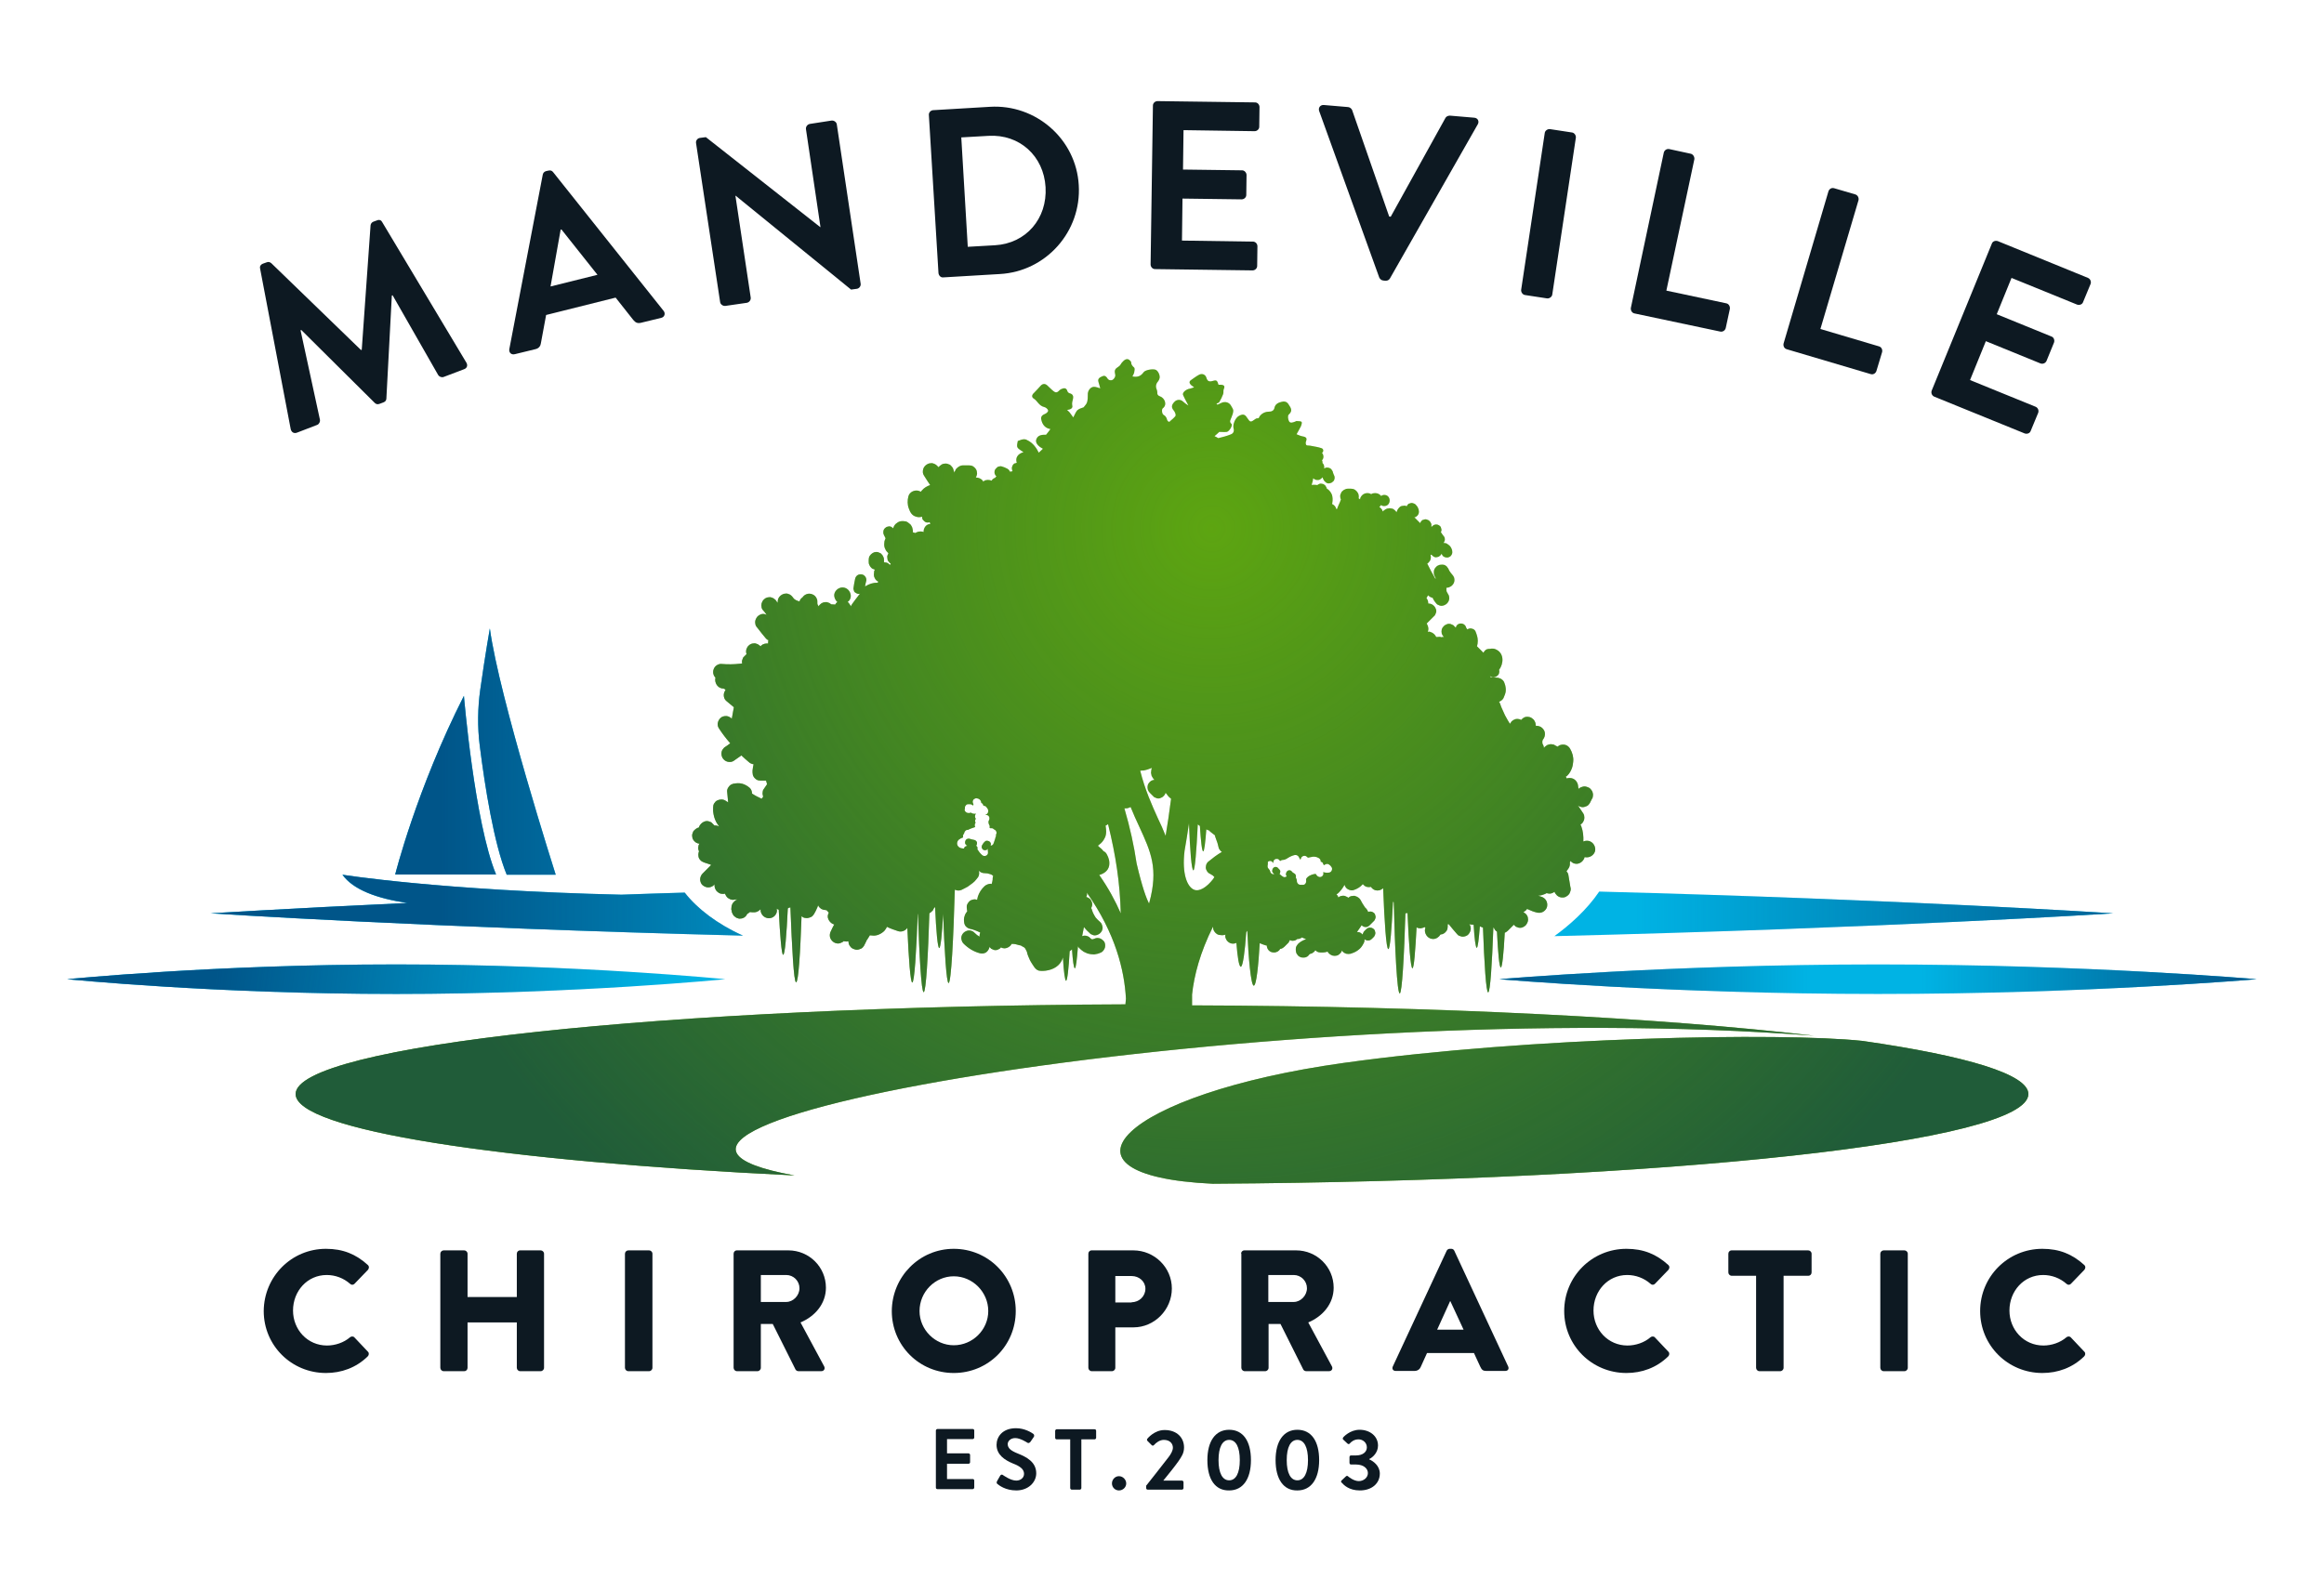 <?xml version="1.0" encoding="utf-8"?>
<!-- Generator: Adobe Illustrator 28.1.0, SVG Export Plug-In . SVG Version: 6.00 Build 0)  -->
<svg version="1.1" id="Layer_1" xmlns="http://www.w3.org/2000/svg" xmlns:xlink="http://www.w3.org/1999/xlink" x="0px" y="0px"
	 viewBox="0 0 896.2 614" style="enable-background:new 0 0 896.2 614;" xml:space="preserve">
<style type="text/css">
	.st0{fill:#0D1922;}
	.st1{fill:#00B3E4;}
	.st2{fill:#5DA511;}
	.st3{fill:url(#SVGID_1_);}
	.st4{fill:url(#SVGID_00000079475473566142126470000000618567727400793736_);}
	.st5{fill:url(#SVGID_00000118368208556988790060000004814254386599430576_);}
	.st6{fill:url(#SVGID_00000029745389903262934060000007258636241751395238_);}
</style>
<g>
	<g>
		<path class="st0" d="M100.3,103.6c-0.2-0.7,0.1-1.5,1.1-1.9l1.4-0.5c0.7-0.3,1.3-0.1,1.8,0.3l34.6,33.5c0.2-0.1,0.2-0.1,0.3-0.1
			l3.4-48c0.1-0.6,0.4-1.1,1.1-1.4l1.4-0.5c0.9-0.4,1.7,0,2,0.7l32.4,54.1c0.7,1.1,0.3,2.2-0.8,2.6l-7.9,3c-0.8,0.3-1.7-0.1-2.1-0.7
			l-17.6-30.8c-0.1,0-0.3,0.1-0.3,0.1l-2.1,39.7c0,0.6-0.3,1.2-1.1,1.5l-1.6,0.6c-0.8,0.3-1.4,0-1.8-0.4l-28.3-28.1
			c0,0-0.2,0.1-0.3,0.1l7.5,34.6c0.1,0.6-0.3,1.6-1.1,1.9l-7.8,3c-1.1,0.4-2.1-0.1-2.4-1.4L100.3,103.6z"/>
		<path class="st0" d="M196.4,134.7l12.9-67.3c0.1-0.6,0.5-1.2,1.3-1.4l0.9-0.2c0.9-0.2,1.4,0.1,1.8,0.6l42.6,53.5
			c0.8,1,0.4,2.4-0.9,2.7l-7.8,1.9c-1.3,0.3-2.1,0-3-1.1l-6.8-8.6l-26.8,6.7l-2,10.8c-0.1,1-0.7,2.1-2.2,2.4l-7.8,1.9
			C197.2,137,196.2,136,196.4,134.7z M230.4,106l-13.9-17.5l-0.3,0.1l-3.9,21.9L230.4,106z"/>
		<path class="st0" d="M268.4,55.1c-0.1-0.9,0.6-1.8,1.5-1.9l2.3-0.3l44.1,34.7l0.1,0l-5.6-37.8c-0.1-0.9,0.5-1.8,1.5-2l8.4-1.3
			c0.9-0.1,1.9,0.6,2,1.5l9.2,61.5c0.1,0.9-0.6,1.8-1.5,1.9l-2.2,0.3l-44.5-36.2l-0.1,0l5.9,39.3c0.1,0.9-0.5,1.8-1.5,2l-8.3,1.2
			c-0.9,0.1-1.9-0.6-2-1.5L268.4,55.1z"/>
		<path class="st0" d="M358.2,44.4c-0.1-0.9,0.6-1.8,1.6-1.9l21.9-1.3c17.8-1.1,33.3,12.5,34.3,30.2c1.1,17.9-12.6,33.3-30.4,34.3
			l-21.9,1.3c-0.9,0.1-1.7-0.7-1.8-1.7L358.2,44.4z M383.7,94.6c12-0.7,20.2-10.3,19.5-22.4c-0.7-12-10-20.5-22-19.8l-10.5,0.6
			l2.5,42.2L383.7,94.6z"/>
		<path class="st0" d="M444.6,40.7c0-0.9,0.8-1.7,1.8-1.7l37.6,0.5c1,0,1.7,0.9,1.7,1.8l-0.1,7.6c0,0.9-0.8,1.7-1.8,1.7l-27.4-0.4
			l-0.2,15.2l22.8,0.3c0.9,0,1.7,0.9,1.7,1.8l-0.1,7.7c0,1-0.9,1.7-1.8,1.7l-22.8-0.3l-0.2,16.2l27.4,0.4c1,0,1.7,0.9,1.7,1.8
			l-0.1,7.6c0,0.9-0.8,1.7-1.8,1.7l-37.6-0.5c-1,0-1.7-0.9-1.7-1.8L444.6,40.7z"/>
		<path class="st0" d="M508.7,42.8c-0.4-1.2,0.4-2.4,1.8-2.3l9.4,0.8c0.8,0.1,1.3,0.7,1.5,1.1l14.3,41.1l0.6,0.1l21.1-38.1
			c0.2-0.4,0.8-0.9,1.7-0.9l9.4,0.8c1.4,0.1,2,1.4,1.4,2.5l-33.9,59.5c-0.3,0.5-0.8,0.9-1.7,0.9l-0.9-0.1c-0.8-0.1-1.2-0.6-1.5-1.1
			L508.7,42.8z"/>
		<path class="st0" d="M595.7,51.3c0.1-0.9,1.1-1.6,2-1.5l8.5,1.3c0.9,0.1,1.6,1.1,1.5,2l-9.1,60.5c-0.1,0.9-1.1,1.6-2,1.5l-8.5-1.3
			c-0.9-0.1-1.6-1.1-1.5-2L595.7,51.3z"/>
		<path class="st0" d="M641.6,58.9c0.2-0.9,1.1-1.6,2.1-1.4l8.3,1.8c0.9,0.2,1.5,1.2,1.4,2.1l-10.8,50.7l23.1,4.9
			c1,0.2,1.5,1.2,1.4,2.1l-1.6,7.4c-0.2,0.9-1.1,1.6-2.1,1.4l-33.1-7c-1-0.2-1.5-1.2-1.4-2.1L641.6,58.9z"/>
		<path class="st0" d="M705.1,73.8c0.3-0.9,1.2-1.5,2.2-1.2l8.2,2.4c0.9,0.3,1.4,1.3,1.2,2.2l-14.7,49.7l22.6,6.7
			c1,0.3,1.4,1.3,1.2,2.2l-2.2,7.3c-0.3,0.9-1.2,1.5-2.2,1.2l-32.4-9.6c-1-0.3-1.4-1.3-1.2-2.2L705.1,73.8z"/>
		<path class="st0" d="M768.1,94c0.3-0.9,1.3-1.3,2.3-1l34.8,14.2c0.9,0.4,1.3,1.4,1,2.3l-2.9,7c-0.3,0.9-1.3,1.3-2.3,1l-25.3-10.3
			l-5.7,14l21.1,8.6c0.9,0.3,1.3,1.4,1,2.3l-2.9,7.1c-0.4,0.9-1.4,1.3-2.3,1l-21.1-8.6l-6.1,15l25.3,10.3c0.9,0.4,1.3,1.4,1,2.3
			l-2.9,7c-0.3,0.9-1.3,1.3-2.3,1L745.9,153c-0.9-0.4-1.3-1.4-1-2.3L768.1,94z"/>
	</g>
	<g>
		<path class="st0" d="M125.7,481.7c6.6,0,11.6,2.1,16.1,6.2c0.6,0.5,0.6,1.3,0.1,1.9l-5.2,5.4c-0.5,0.5-1.2,0.5-1.7,0
			c-2.5-2.2-5.7-3.4-9-3.4c-7.5,0-13,6.2-13,13.7c0,7.4,5.6,13.5,13.1,13.5c3.1,0,6.5-1.1,8.9-3.2c0.5-0.4,1.3-0.4,1.7,0.1l5.2,5.5
			c0.5,0.5,0.4,1.3-0.1,1.8c-4.5,4.4-10.2,6.4-16.1,6.4c-13.3,0-24-10.6-24-23.9C101.8,492.4,112.4,481.7,125.7,481.7z"/>
		<path class="st0" d="M169.8,483.6c0-0.7,0.6-1.3,1.3-1.3h7.9c0.7,0,1.3,0.6,1.3,1.3v16.7h19v-16.7c0-0.7,0.5-1.3,1.3-1.3h7.9
			c0.7,0,1.3,0.6,1.3,1.3v44c0,0.7-0.6,1.3-1.3,1.3h-7.9c-0.7,0-1.3-0.6-1.3-1.3v-17.5h-19v17.5c0,0.7-0.5,1.3-1.3,1.3h-7.9
			c-0.7,0-1.3-0.6-1.3-1.3V483.6z"/>
		<path class="st0" d="M241,483.6c0-0.7,0.6-1.3,1.3-1.3h8c0.7,0,1.3,0.6,1.3,1.3v44c0,0.7-0.6,1.3-1.3,1.3h-8
			c-0.7,0-1.3-0.6-1.3-1.3V483.6z"/>
		<path class="st0" d="M282.9,483.6c0-0.7,0.5-1.3,1.3-1.3H304c8,0,14.5,6.4,14.5,14.4c0,6.1-4.1,11-9.8,13.4l9.1,16.9
			c0.5,0.9,0,1.9-1.1,1.9h-8.8c-0.5,0-0.9-0.3-1.1-0.6l-8.8-17.6h-4.6v16.9c0,0.7-0.6,1.3-1.3,1.3h-7.9c-0.7,0-1.3-0.6-1.3-1.3
			V483.6z M303.2,502.2c2.7,0,5.1-2.5,5.1-5.3c0-2.8-2.3-5.1-5.1-5.1h-9.8v10.4H303.2z"/>
		<path class="st0" d="M367.8,481.7c13.3,0,23.9,10.7,23.9,24c0,13.3-10.6,23.9-23.9,23.9c-13.3,0-23.9-10.6-23.9-23.9
			C344,492.4,354.6,481.7,367.8,481.7z M367.8,518.9c7.3,0,13.3-6,13.3-13.2c0-7.3-6-13.4-13.3-13.4c-7.2,0-13.2,6-13.2,13.4
			C354.6,512.9,360.6,518.9,367.8,518.9z"/>
		<path class="st0" d="M419.7,483.6c0-0.7,0.5-1.3,1.3-1.3h16c8.2,0,14.9,6.6,14.9,14.7c0,8.2-6.7,15-14.8,15h-7v15.6
			c0,0.7-0.6,1.3-1.3,1.3H421c-0.7,0-1.3-0.6-1.3-1.3V483.6z M436.4,502.3c2.9,0,5.3-2.3,5.3-5.2c0-2.8-2.4-4.9-5.3-4.9h-6.3v10.2
			H436.4z"/>
		<path class="st0" d="M478.6,483.6c0-0.7,0.5-1.3,1.3-1.3h19.9c8,0,14.5,6.4,14.5,14.4c0,6.1-4.1,11-9.8,13.4l9.1,16.9
			c0.5,0.9,0,1.9-1.1,1.9h-8.8c-0.5,0-0.9-0.3-1.1-0.6l-8.8-17.6h-4.6v16.9c0,0.7-0.6,1.3-1.3,1.3h-7.9c-0.7,0-1.3-0.6-1.3-1.3
			V483.6z M498.9,502.2c2.7,0,5.1-2.5,5.1-5.3c0-2.8-2.3-5.1-5.1-5.1h-9.8v10.4H498.9z"/>
		<path class="st0" d="M537.1,527.1l20.8-44.7c0.2-0.4,0.7-0.7,1.1-0.7h0.7c0.5,0,0.9,0.3,1.1,0.7l20.8,44.7
			c0.4,0.9-0.1,1.7-1.1,1.7h-7.4c-1.2,0-1.7-0.4-2.3-1.7l-2.4-5.2h-18.1l-2.4,5.3c-0.3,0.8-1.1,1.6-2.4,1.6h-7.3
			C537.2,528.8,536.7,528,537.1,527.1z M564.4,512.9l-5.1-11h-0.1l-5,11H564.4z"/>
		<path class="st0" d="M627.2,481.7c6.6,0,11.6,2.1,16.1,6.2c0.6,0.5,0.6,1.3,0.1,1.9l-5.2,5.4c-0.5,0.5-1.2,0.5-1.7,0
			c-2.5-2.2-5.7-3.4-9-3.4c-7.5,0-13,6.2-13,13.7c0,7.4,5.6,13.5,13.1,13.5c3.1,0,6.5-1.1,8.9-3.2c0.5-0.4,1.3-0.4,1.7,0.1l5.2,5.5
			c0.5,0.5,0.4,1.3-0.1,1.8c-4.5,4.4-10.2,6.4-16.1,6.4c-13.3,0-24-10.6-24-23.9C603.2,492.4,613.9,481.7,627.2,481.7z"/>
		<path class="st0" d="M677.3,492.1h-9.5c-0.7,0-1.3-0.6-1.3-1.3v-7.2c0-0.7,0.5-1.3,1.3-1.3h29.5c0.7,0,1.3,0.6,1.3,1.3v7.2
			c0,0.7-0.5,1.3-1.3,1.3h-9.5v35.5c0,0.7-0.6,1.3-1.3,1.3h-8c-0.7,0-1.3-0.6-1.3-1.3V492.1z"/>
		<path class="st0" d="M725.1,483.6c0-0.7,0.6-1.3,1.3-1.3h8c0.7,0,1.3,0.6,1.3,1.3v44c0,0.7-0.6,1.3-1.3,1.3h-8
			c-0.7,0-1.3-0.6-1.3-1.3V483.6z"/>
		<path class="st0" d="M787.6,481.7c6.6,0,11.6,2.1,16.1,6.2c0.6,0.5,0.6,1.3,0.1,1.9l-5.2,5.4c-0.5,0.5-1.2,0.5-1.7,0
			c-2.5-2.2-5.7-3.4-9-3.4c-7.5,0-13,6.2-13,13.7c0,7.4,5.6,13.5,13.1,13.5c3.1,0,6.5-1.1,8.9-3.2c0.5-0.4,1.3-0.4,1.7,0.1l5.2,5.5
			c0.5,0.5,0.4,1.3-0.1,1.8c-4.5,4.4-10.2,6.4-16.1,6.4c-13.3,0-24-10.6-24-23.9C763.6,492.4,774.3,481.7,787.6,481.7z"/>
	</g>
	<g>
		<path class="st1" d="M870.2,377.7c0,0-65.4,5.7-146,5.7s-146-5.7-146-5.7s65.4-5.7,146-5.7S870.2,377.7,870.2,377.7z"/>
	</g>
	<g>
		<path class="st1" d="M279.7,377.7c0,0-56.8,5.7-126.9,5.7c-70.1,0-126.9-5.7-126.9-5.7s56.8-5.7,126.9-5.7
			C223,372,279.7,377.7,279.7,377.7z"/>
	</g>
	<path class="st2" d="M782.2,422c0,18.5-139.1,33.5-314.5,34.6c-66.4-3.1-34.7-34.7,50.4-46.6c72.3-10.1,168.6-11.8,200.1-8.5
		C758.5,407.3,782.2,414.4,782.2,422z M306.4,453.4C192.7,447.9,114,435.9,114,422c0-18.6,142-33.9,320-34.6l0.2-2.2
		c-0.6-10.9-4-25.1-15.1-40.9c0,0.2,0.1,0.4,0.1,0.5c0,0.4-0.1,0.8-0.3,1.2c0.5,0.1,1,0.4,1.4,0.7c0.5,0.5,0.9,1.4,0.9,2.1
		c0,0.6-0.2,1-0.4,1.5c0.1,0.2,0.3,0.5,0.3,0.7c0.1,0.4,0.3,0.8,0.4,1.1c0.3,0.6,0.6,1.2,1,1.8c0.5,0.6,1.1,1.2,1.8,1.8
		c0.6,0.5,0.8,1.4,0.9,2.1c0,0.8-0.3,1.5-0.9,2.1c-0.5,0.5-1.4,0.9-2.1,0.9c-0.4,0-0.8-0.1-1.1-0.3c-0.4-0.1-0.7-0.3-0.9-0.6
		c-0.8-0.7-1.6-1.5-2.2-2.3c-0.2,1.2-0.5,2.3-0.7,3.5c0.3-0.1,0.7-0.2,1-0.2c0.7,0,1.6,0.3,2.1,0.9c0.1,0.1,0.2,0.2,0.3,0.3
		c0.1,0.1,0.3,0.2,0.4,0.2c0,0,0.1,0,0.1,0c0.1,0,0.1,0,0.2,0c0.2-0.1,0.4-0.1,0.6-0.2c0.4-0.2,0.8-0.3,1.2-0.3
		c0.3,0,0.5,0.1,0.8,0.1c0.7,0.2,1.3,0.7,1.8,1.3c0.4,0.6,0.5,1.6,0.3,2.3c-0.2,0.7-0.7,1.4-1.3,1.8c-0.7,0.3-1.3,0.6-2.1,0.7
		c-0.4,0.1-0.9,0.2-1.4,0.1c-0.5,0-0.9-0.1-1.4-0.2c-0.2,0-0.4-0.1-0.7-0.2c-0.4-0.2-0.9-0.4-1.3-0.6c-0.6-0.4-1.2-0.9-1.7-1.4
		c-0.2-0.2-0.4-0.4-0.5-0.7c-0.4,5.2-0.8,8.5-1.2,8.5c-0.4,0-0.8-2.8-1.1-7.3c-0.3,0.3-0.6,0.5-0.9,0.7c-0.4,6.9-0.9,11.4-1.4,11.4
		c-0.4,0-0.9-3.5-1.2-9c-0.1,0.4-0.3,0.8-0.5,1.3c-1.4,2.7-4.4,3.8-7.2,3.9c-0.5,0-1.1,0-1.6-0.1c-1-0.3-1.6-1.1-2.1-1.9
		c-0.5-0.7-0.9-1.4-1.3-2.1c-0.5-1.1-1-2.2-1.2-3.3c-0.1-0.2-0.2-0.4-0.3-0.6c0.4,0.9,0,0-0.1-0.2c-0.1-0.1-0.1-0.2-0.2-0.4
		c0,0,0,0-0.1-0.1c-0.1-0.1-0.2-0.2-0.2-0.2c-0.2-0.2-0.3-0.3-0.5-0.4c0.1,0.1,0.2,0.2,0.2,0.2c-0.1-0.1-0.2-0.2-0.3-0.2
		c-0.2-0.1-0.4-0.2-0.6-0.4c0,0,0,0-0.1,0c-0.2-0.1-0.4-0.2-0.7-0.2c-0.5-0.1-1-0.3-1.5-0.4c-0.2,0-0.5-0.1-0.7-0.1
		c-0.1,0-0.2,0-0.3,0c-0.2,0-0.3,0-0.5,0c-0.2,0.3-0.3,0.6-0.6,0.8c-0.5,0.5-1.4,0.9-2.1,0.9c-0.5,0-1-0.1-1.4-0.4
		c-0.1,0.1-0.1,0.1-0.1,0.2c-0.3,0.3-0.6,0.5-0.9,0.6c-0.3,0.2-0.7,0.3-1.1,0.3c-0.4,0-0.8-0.1-1.1-0.3c-0.4-0.1-0.7-0.3-0.9-0.6
		c-0.1-0.1-0.2-0.3-0.3-0.4c0,0.1,0,0.3-0.1,0.4c-0.2,0.7-0.7,1.4-1.3,1.8c-0.7,0.4-1.5,0.5-2.3,0.3c-2.4-0.6-4.6-2-6.3-3.7
		c-0.6-0.6-0.8-1.3-0.9-2.1c0-0.8,0.3-1.5,0.9-2.1c0.5-0.5,1.4-0.9,2.1-0.9c0.7,0,1.6,0.3,2.1,0.9c0.3,0.3,0.7,0.6,1,0.9
		c0.3,0.2,0.6,0.4,1,0.6c-0.1-0.5,0-1.1,0.2-1.6c-0.5-0.2-1-0.5-1.6-0.7c-0.8-0.3-1.5-0.6-2.3-0.7c0.2,0,0.4,0,0.6,0.1
		c-0.6-0.1-1.1-0.2-1.7-0.6c-0.3-0.2-0.6-0.5-0.8-0.8c-0.1-0.2-0.2-0.5-0.3-0.7c-0.2-1-0.3-2,0.1-3c0.2-0.7,0.6-1.3,1-1.8
		c-0.1-0.5-0.2-1.1-0.2-1.6c-0.1-0.8,0.4-1.5,0.9-2.1c0.5-0.6,1.3-0.8,2.1-0.9c0.4,0,0.7,0.1,1,0.2c0.1-0.5,0.2-0.9,0.3-1.3
		c0.5-1.5,1.4-2.9,2.6-4c0.6-0.5,1.3-0.8,2.1-0.9c0.2,0,0.4,0,0.6,0.1c0.2-0.5,0.3-1.1,0.4-1.7c0-0.1,0-0.3,0-0.4
		c0-0.4,0.1-0.7,0.2-1c-0.1-0.1-0.2-0.2-0.3-0.3c-0.3-0.2-0.5-0.3-0.8-0.4c-0.3-0.1-0.7-0.2-1.1-0.3c-0.4,0-0.8-0.1-1.2-0.1
		c-0.8,0-1.5-0.3-2.1-0.9c-0.1-0.1-0.2-0.2-0.2-0.3c0.1,0.1,0.1,0.3,0.2,0.4c0.2,0.7,0.1,1.7-0.3,2.3c-0.4,0.5-0.8,1.1-1.3,1.6
		c-0.5,0.5-1,0.9-1.6,1.3c-0.7,0.6-1.5,1.1-2.4,1.5c-0.2,0.1-0.4,0.2-0.6,0.3c-0.2,0.1-0.4,0.2-0.6,0.3c-0.8,0.3-1.6,0.3-2.4-0.1
		c0,0-0.1,0.1-0.1,0.1c-0.5,18.3-1.4,35.9-2.4,35.9c-0.8,0-1.6-12.2-2.1-26.7c-0.4,7.9-1,13.2-1.5,13.2c-0.6,0-1.2-6.6-1.6-15.8
		c-0.1,0.1-0.2,0.1-0.2,0.2c-0.1,0-0.1,0.1-0.2,0.1c0,0.2-0.1,0.3-0.2,0.4c-0.1,0.4-0.3,0.7-0.6,0.9c-0.3,0.3-0.7,0.6-1,0.8
		c0,0,0,0,0,0c-0.5,16.2-1.3,30.4-2.2,30.4c-0.9,0-1.7-14.2-2.2-30.1c0,0-0.1,0-0.1-0.1c-0.5,14.5-1.3,26.5-2.1,26.5
		c-0.7,0-1.4-9.2-1.9-21.1c-0.7,1.1-2.2,1.7-3.5,1.3c-1.5-0.5-3-1-4.4-1.7c-0.2,0.6-0.6,1.1-1,1.6c-0.3,0.3-0.7,0.6-1,0.8
		c-0.1,0.1-0.3,0.2-0.5,0.3c-0.4,0.2-0.8,0.4-1.2,0.5c-0.4,0.1-0.9,0.2-1.3,0.2c-0.4,0-0.9-0.1-1.3-0.1c-0.1,0-0.2,0-0.2-0.1
		c-0.3,0.5-0.7,1.1-1,1.6c-0.1,0.2-0.2,0.3-0.3,0.4c-0.1,0.2-0.1,0.3-0.2,0.5c-0.3,0.5-0.5,1.1-0.8,1.6c-0.3,0.5-0.7,0.9-1.1,1.1
		c-0.3,0.1-0.5,0.2-0.8,0.3c-0.6,0.2-1.1,0.2-1.7,0c-0.3-0.1-0.5-0.2-0.8-0.3c-0.4-0.2-0.7-0.5-0.9-0.8c-0.3-0.3-0.5-0.7-0.6-1.1
		c-0.1-0.3-0.1-0.6-0.1-0.9c-0.5,0.1-1.1,0.1-1.6,0c-0.1,0-0.1-0.1-0.2-0.1c-0.4,0.4-0.9,0.6-1.4,0.8c-0.8,0.3-1.7,0.1-2.4-0.3
		c-0.7-0.4-1.3-1.2-1.5-1.9c-0.2-0.8-0.1-1.7,0.3-2.4c0.4-0.9,0.8-1.7,1.3-2.6c-0.3-0.1-0.6-0.2-0.9-0.4c-0.2-0.2-0.4-0.3-0.6-0.5
		c-0.3-0.3-0.5-0.6-0.7-1c-0.2-0.4-0.3-0.8-0.3-1.2c0-0.4,0.1-0.8,0.3-1.2c0-0.1,0.1-0.2,0.1-0.3c-0.1-0.1-0.2-0.2-0.3-0.3
		c-0.1-0.1-0.2-0.2-0.3-0.4c-0.1-0.1-0.3-0.2-0.4-0.2c-0.2-0.1-0.3-0.1-0.5-0.1c-0.5,0-0.9-0.2-1.4-0.4c-0.2-0.2-0.4-0.3-0.6-0.5
		c-0.3-0.3-0.5-0.6-0.6-0.9c-0.1,0.3-0.2,0.5-0.3,0.8c-0.4,0.9-0.8,1.8-1.3,2.6c-0.3,0.5-0.7,0.9-1.1,1.1c-0.3,0.1-0.5,0.2-0.8,0.3
		c-0.4,0.1-0.8,0.2-1.3,0.1c-0.4,0-0.8-0.1-1.2-0.4c-0.1-0.1-0.3-0.2-0.4-0.3c-0.5,14.1-1.2,25.5-2.1,25.5c-0.9,0-1.6-13.5-2.2-28.9
		c-0.2,0.1-0.5,0.1-0.7,0.2c-0.1,0.1-0.2,0.2-0.3,0.2c-0.5,10.4-1.1,17.9-1.8,17.9c-0.6,0-1.2-7.4-1.7-17.4
		c-0.3-0.1-0.6-0.2-0.8-0.4c0,0.2,0.1,0.4,0.1,0.6c0.1,0.8-0.4,1.7-0.9,2.2c-0.6,0.6-1.4,0.9-2.2,0.9c-0.8,0-1.7-0.4-2.2-0.9
		c-0.3-0.3-0.5-0.6-0.7-1c-0.2-0.4-0.3-0.8-0.3-1.2c0-0.1,0-0.2,0-0.4c-0.1,0.1-0.1,0.1-0.2,0.2c-0.3,0.3-0.6,0.5-1,0.7
		c-0.4,0.2-0.8,0.3-1.2,0.3c-0.3,0-0.5,0-0.8,0c-0.3,0-0.6-0.1-0.9-0.1c-0.1,0.1-0.3,0.2-0.4,0.3c-0.2,0.2-0.4,0.3-0.6,0.4
		c-0.2,0.3-0.4,0.6-0.6,0.9c-0.2,0.2-0.4,0.3-0.6,0.5c-0.4,0.2-0.8,0.4-1.2,0.4c-0.4,0.1-0.8,0.1-1.3-0.1c-0.4-0.1-0.8-0.3-1.1-0.6
		c-0.3-0.2-0.6-0.5-0.8-0.9c-0.1-0.3-0.3-0.6-0.4-0.9c0,0,0,0,0-0.1c0-0.1,0-0.3-0.1-0.5c0-0.1,0-0.3-0.1-0.4c0,0,0-0.1,0-0.1
		c0-0.3,0.1-0.7,0.1-1c0,0,0-0.1,0-0.1c0,0,0,0,0-0.1c0.1-0.3,0.2-0.5,0.3-0.8c0-0.1,0.1-0.2,0.1-0.2c0.2-0.3,0.4-0.5,0.6-0.7
		c0,0,0.1-0.1,0.1-0.1c0,0,0.1-0.1,0.1-0.1c0.2-0.2,0.4-0.4,0.7-0.5c0,0,0,0,0.1,0c0,0,0.1-0.1,0.1-0.1c0,0,0,0,0.1,0
		c-0.1,0-0.3-0.1-0.4-0.1c-0.1,0.1-0.3,0.1-0.4,0.1c-0.3,0-0.6,0.1-0.8,0.1c-0.8,0-1.6-0.4-2.2-0.9c-0.3-0.3-0.5-0.6-0.7-1
		c-0.1-0.2-0.2-0.4-0.2-0.5c-0.3,0.1-0.6,0.1-0.9,0.1c-0.3,0-0.6-0.1-0.8-0.1c-0.4-0.1-0.8-0.3-1.1-0.6c-0.3-0.2-0.6-0.5-0.8-0.9
		c-0.2-0.4-0.4-0.8-0.4-1.2c-0.1-0.3-0.1-0.6,0-0.9c-0.1,0.1-0.2,0.2-0.3,0.3c-0.6,0.6-1.4,0.9-2.2,0.9c-0.8,0-1.6-0.4-2.2-0.9
		c-0.6-0.5-0.9-1.5-0.9-2.2c0-0.8,0.4-1.7,0.9-2.2c1.1-1.1,2.2-2.2,3.3-3.3c0,0,0-0.1,0-0.1c-0.1,0-0.2,0-0.2-0.1
		c-0.8-0.3-1.6-0.5-2.4-0.8c-0.5-0.2-1-0.4-1.4-0.8c-0.2-0.2-0.3-0.4-0.5-0.6c-0.3-0.5-0.4-1-0.4-1.6c0-0.3,0.1-0.6,0.1-0.8
		c0-0.2,0.1-0.4,0.2-0.5c-0.1-0.1-0.1-0.2-0.2-0.4c-0.1-0.4-0.2-0.8-0.1-1.3c0-0.4,0.1-0.8,0.4-1.2c0,0,0,0,0-0.1
		c-0.5,0-0.9-0.2-1.3-0.4c-0.2-0.2-0.4-0.3-0.6-0.5c-0.4-0.4-0.7-0.9-0.8-1.4c0-0.3-0.1-0.6-0.1-0.8c0-0.4,0.1-0.8,0.3-1.2
		c0.1-0.4,0.3-0.7,0.7-1c0.3-0.3,0.6-0.5,1-0.7c0.2-0.1,0.4-0.2,0.6-0.2c0.1-0.3,0.2-0.6,0.4-0.9c0.2-0.2,0.3-0.4,0.5-0.6
		c0.3-0.3,0.6-0.5,1-0.7c0.4-0.2,0.8-0.3,1.2-0.3c0.4,0,0.8,0.1,1.2,0.3c0.4,0.1,0.7,0.3,1,0.7c0.2,0.2,0.5,0.5,0.7,0.7
		c0.1,0,0.2,0,0.3,0c0.3,0,0.6,0.1,0.8,0.1c0.3,0.1,0.5,0.2,0.7,0.3c-0.1-0.1-0.2-0.3-0.3-0.5c-0.3-0.4-0.6-0.8-0.8-1.2
		c-0.3-0.6-0.6-1.3-0.8-2c-0.2-0.7-0.3-1.4-0.4-2.2c0-0.5,0-0.9,0-1.4c0-0.6,0.1-1.1,0.4-1.6c0.3-0.5,0.7-0.9,1.1-1.1
		c0.9-0.5,2.3-0.6,3.2,0c0.4,0.2,0.7,0.5,1.1,0.7c-0.1-1.4-0.3-2.8-0.4-4.2c-0.1-0.7,0.3-1.4,0.7-1.9c0.2-0.3,0.5-0.6,0.9-0.8
		c0.3-0.1,0.5-0.2,0.8-0.3c1.2-0.2,2.3-0.3,3.4,0c1.1,0.3,2.1,0.9,2.9,1.6c0.6,0.5,0.9,1.4,0.9,2.2c1.2,0.8,2.4,1.4,3.7,2
		c0.2-0.3,0.4-0.5,0.6-0.8c0-0.1-0.1-0.2-0.1-0.4c-0.1-0.4-0.2-0.8-0.1-1.3c0-0.4,0.1-0.8,0.4-1.2c0.4-0.6,0.9-1.3,1.3-1.9
		c-0.1-0.1-0.1-0.3-0.1-0.4c-0.1-0.3-0.2-0.7-0.3-1c-0.2,0-0.3,0-0.5,0c-0.5,0-1.1,0-1.6,0c-0.6,0-1.1-0.1-1.6-0.4
		c-0.2-0.2-0.4-0.3-0.6-0.5c-0.4-0.4-0.7-0.9-0.8-1.4c0-0.3-0.1-0.6-0.1-0.8c0-0.1,0-0.2,0-0.4c0-0.1,0-0.3,0-0.4
		c0.1-0.8,0.2-1.6,0.4-2.4c-0.7-0.1-1.4-0.4-1.9-0.9c-1-0.8-1.9-1.7-2.8-2.5c-1,0.7-2,1.4-3,2.1c-0.7,0.5-1.7,0.5-2.4,0.3
		c-0.8-0.2-1.5-0.8-1.9-1.5c-0.4-0.7-0.5-1.7-0.3-2.4c0.1-0.4,0.3-0.8,0.6-1.1c0.2-0.3,0.5-0.6,0.9-0.8c0.6-0.4,1.2-0.8,1.8-1.3
		c-1.6-1.8-3.1-3.8-4.4-5.8c-1-1.5-0.2-3.5,1.1-4.3c0.7-0.4,1.7-0.5,2.4-0.3c0.6,0.2,1.1,0.5,1.5,0.9c0.3-1.5,0.5-2.9,0.8-4.4
		c-1-0.8-2-1.7-3-2.5c-0.6-0.5-0.9-1.4-0.9-2.2c0-0.7,0.3-1.4,0.7-2c-0.3-0.3-0.6-0.5-0.8-0.5c-1.8,0-3.1-1.5-3.2-3.2
		c0-0.3,0-0.7,0.1-1c0,0,0,0,0,0c-0.6-0.6-0.9-1.4-0.9-2.2c0-0.8,0.4-1.7,0.9-2.2c0.5-0.5,1.5-1,2.2-0.9c2.4,0.2,4.9,0.2,7.3-0.1
		c0.3,0,0.6-0.1,0.8-0.1c0-0.2-0.1-0.4-0.1-0.6c0-0.4,0.1-0.8,0.3-1.2c0.1-0.4,0.3-0.7,0.7-1c0.3-0.3,0.6-0.6,0.8-0.8
		c-0.1-0.3-0.2-0.6-0.2-1c0-0.3,0.1-0.6,0.1-0.8c0.2-0.5,0.4-1,0.8-1.4c0.2-0.2,0.4-0.3,0.6-0.5c0.4-0.2,0.8-0.4,1.2-0.4
		c0.4-0.1,0.8-0.1,1.3,0.1c0.4,0.1,0.8,0.3,1.1,0.6c0.2,0.1,0.3,0.2,0.5,0.4c0.2-0.3,0.5-0.5,0.8-0.7c0.3-0.1,0.5-0.2,0.8-0.3
		c0.4-0.1,0.9-0.1,1.3-0.1c0-0.4,0-0.8,0.1-1.3c-0.4-0.1-0.7-0.3-1-0.7c-1.1-1.3-2.2-2.7-3.2-4c-0.4-0.4-0.7-0.9-0.8-1.4
		c0-0.3-0.1-0.6-0.1-0.8c0-0.8,0.4-1.6,0.9-2.2c0.3-0.3,0.6-0.5,1-0.7c0.4-0.2,0.8-0.3,1.2-0.3c0.4,0,0.8,0.1,1.2,0.3
		c0,0,0.1,0,0.1,0c-0.5-0.7-1-1.4-1.6-2c-0.3-0.5-0.4-1-0.4-1.6c0-0.3,0.1-0.6,0.1-0.8c0.2-0.5,0.4-1,0.8-1.4
		c0.2-0.2,0.4-0.3,0.6-0.5c0.4-0.2,0.8-0.4,1.2-0.4c0.4-0.1,0.8-0.1,1.3,0.1c0.4,0.1,0.8,0.3,1.1,0.6c0.3,0.2,0.6,0.5,0.8,0.9
		c0.1,0.2,0.2,0.3,0.4,0.5c0-0.4,0-0.8,0.1-1.2c0.2-0.8,0.8-1.5,1.5-1.9c0.4-0.2,0.8-0.4,1.2-0.4c0.4-0.1,0.8-0.1,1.3,0.1
		c0.8,0.2,1.4,0.8,1.9,1.5c0.5,0.8,1.5,1.1,2.4,1.4c0.2-0.7,0.6-1.2,1.2-1.6c0.1-0.2,0.2-0.3,0.4-0.5c0.6-0.6,1.4-0.9,2.2-0.9
		c0.8,0,1.7,0.4,2.2,0.9c0.5,0.5,1,1.5,0.9,2.2c0,0.2,0,0.4,0,0.7c0,0.1,0.1,0.3,0.1,0.4c0.1,0.2,0.2,0.3,0.3,0.5
		c0,0,0.1,0.1,0.1,0.2c0.1-0.3,0.3-0.5,0.5-0.7c0.2-0.2,0.4-0.3,0.6-0.5c0.4-0.2,0.8-0.4,1.2-0.4c0.4-0.1,0.8-0.1,1.3,0.1
		c0.4,0.1,0.8,0.3,1.1,0.6c0.1,0,0.1,0.1,0.1,0.1c0.5,0,1,0.1,1.6,0.1c0.1-0.3,0.3-0.6,0.6-0.8c0.1-0.1,0.2-0.1,0.2-0.2
		c-0.7-0.6-1.1-1.5-1.2-2.4c-0.1-1.7,1.5-3.2,3.2-3.2c1.8,0,3.1,1.5,3.2,3.2c0,1-0.4,1.8-1.2,2.4c0.3,0.2,0.5,0.5,0.7,0.8
		c0.2,0.3,0.4,0.6,0.6,0.9c0-0.3,0.2-0.6,0.4-0.9c0.8-1.1,1.6-2.2,2.4-3.2c0.2-0.3,0.4-0.6,0.7-0.8c-0.2,0-0.3,0.1-0.5,0.1
		c-0.5,0-1.1-0.3-1.5-0.6c-0.2-0.2-0.4-0.4-0.4-0.7c-0.1-0.3-0.2-0.5-0.2-0.8c0.2-1.3,0.4-2.6,0.7-3.9c0.2-0.6,0.5-1,1-1.3
		c0.5-0.3,1.1-0.3,1.7-0.2c0.5,0.1,1,0.5,1.3,1c0.3,0.5,0.4,1.1,0.2,1.7c-0.2,0.6-0.3,1.3-0.4,1.9c0.1,0,0.1-0.1,0.2-0.1
		c1.3-0.8,2.9-1.4,4.5-1.3c0.2-0.1,0.3-0.3,0.5-0.4c-0.3-0.1-0.6-0.3-0.9-0.6c-0.3-0.3-0.5-0.6-0.6-0.9c-0.2-0.3-0.3-0.7-0.3-1.1
		c0-0.1,0-0.2,0-0.3c0-0.3,0.1-0.7,0.1-1.1c0-0.1,0-0.2,0.1-0.3c0.1-0.1,0.1-0.3,0.2-0.4c-0.2,0-0.4-0.1-0.6-0.2
		c-0.4-0.1-0.7-0.3-0.9-0.6c-0.3-0.3-0.5-0.6-0.6-0.9c-0.2-0.3-0.3-0.7-0.3-1.1c0-0.3,0-0.7,0-1c0-0.5,0.1-1,0.4-1.5
		c0.2-0.2,0.3-0.4,0.5-0.6c0.4-0.4,0.8-0.6,1.3-0.8c0.3,0,0.5-0.1,0.8-0.1c0.4,0,0.8,0.1,1.1,0.3c0.4,0.1,0.7,0.3,0.9,0.6
		c0.3,0.3,0.5,0.6,0.6,0.9c0.2,0.3,0.3,0.7,0.3,1.1c0,0.3,0,0.7,0,1c0,0,0,0,0,0.1c0,0,0,0,0.1,0c0.3,0,0.5,0.1,0.8,0.1
		c0.5,0.1,0.9,0.4,1.3,0.8c0,0.1,0.1,0.1,0.1,0.2c0.1-0.2,0.1-0.4,0.3-0.6c-0.2-0.1-0.4-0.3-0.5-0.4c-0.2-0.2-0.3-0.4-0.5-0.6
		c-0.2-0.3-0.3-0.7-0.3-1.1c-0.1-0.4-0.1-0.8,0.1-1.2c0.1-0.3,0.2-0.5,0.3-0.7c-0.4-0.4-0.9-0.9-1.1-1.4c-0.4-0.7-0.6-1.5-0.5-2.4
		c0-0.3,0.1-0.6,0.1-0.9c0.1-0.3,0.2-0.6,0.3-0.8c0-0.1,0.1-0.1,0.1-0.2c0-0.1-0.1-0.2-0.1-0.3c-0.2-0.3-0.3-0.7-0.5-1
		c-0.3-0.5-0.3-1.1-0.2-1.7c0.1-0.5,0.5-1,1-1.3c0.2-0.2,0.5-0.2,0.8-0.3c0.3-0.1,0.6-0.1,0.9,0c0.3,0.1,0.5,0.2,0.7,0.4
		c0.1,0.1,0.2,0.2,0.3,0.3c0.2-0.6,0.5-1.2,1-1.7c0.3-0.2,0.5-0.4,0.8-0.6c0.6-0.4,1.3-0.5,2-0.5c0.3,0,0.7,0.1,1,0.1
		c0.5,0.1,1,0.4,1.3,0.7c0.4,0.3,0.8,0.6,1,1.1c0.3,0.4,0.4,0.9,0.5,1.5c0.1,0.3,0.1,0.6,0,0.9c0.3,0.1,0.7,0.2,1,0.3
		c0.6-0.4,1.2-0.6,2.1-0.6c0.4,0,0.8,0.1,1.1,0.2c-0.1-0.8,0.2-1.6,0.8-2.3c0.5-0.5,1.1-0.8,1.8-0.8c-0.1-0.2-0.2-0.5-0.3-0.7
		c-0.4,0.2-0.9,0.2-1.3,0.1c-0.3-0.1-0.5-0.2-0.7-0.4c-0.2-0.2-0.4-0.4-0.6-0.6c-0.2-0.2-0.2-0.5-0.3-0.8c0-0.1,0-0.3,0-0.4
		c-0.7,0.2-1.5,0.3-2.3,0c-1.6-0.4-2.3-1.7-2.8-3.1c-0.6-1.5-0.6-3.2-0.2-4.7c0.4-1.7,2.3-2.6,3.9-2.2c0.3,0.1,0.6,0.2,0.9,0.4
		c0.1-0.2,0.2-0.3,0.4-0.5c0.8-1,2-1.7,3.2-2.1c-0.8-1.2-1.6-2.4-2.4-3.7c-0.5-0.7-0.5-1.6-0.3-2.4c0.2-0.8,0.8-1.5,1.5-1.9
		c0.4-0.2,0.8-0.4,1.2-0.4c0.4-0.1,0.8-0.1,1.3,0.1c0.8,0.2,1.4,0.8,1.9,1.4c0.1-0.1,0.1-0.1,0.2-0.2c0.3-0.3,0.6-0.5,1-0.8
		c0.5-0.3,1-0.4,1.6-0.4c0.4,0,0.8,0.1,1.2,0.3c0.4,0.1,0.7,0.3,1,0.7c0.4,0.4,0.7,0.9,0.8,1.4c0.1,0.4,0.2,0.7,0.4,1.1
		c0-0.3,0.1-0.6,0.3-0.8c0.1-0.4,0.3-0.7,0.7-1c0.3-0.3,0.6-0.5,1-0.7c0.4-0.2,0.8-0.3,1.2-0.3c0.4,0,0.8,0,1.2,0c0.2,0,0.5,0,0.7,0
		c0.2,0,0.3,0,0.5,0c0.6,0,1.1,0.1,1.6,0.4c0.2,0.2,0.4,0.3,0.6,0.5c0.4,0.4,0.7,0.9,0.8,1.4c0,0.3,0.1,0.6,0.1,0.8
		c0,0.4-0.1,0.8-0.3,1.2c0,0.1-0.1,0.3-0.2,0.4c0.1,0,0.1,0,0.2,0c0.8,0,1.7,0.4,2.2,0.9c0.2,0.2,0.4,0.4,0.5,0.7
		c0.1-0.1,0.2-0.2,0.3-0.3c0.8-0.5,2-0.5,2.9-0.1c0.2-0.4,0.5-0.7,0.9-0.9c0.1-0.1,0.3-0.1,0.5-0.2c0.1-0.2,0.2-0.4,0.4-0.5
		c0,0,0.1-0.1,0.1-0.1c-0.1,0-0.1-0.1-0.2-0.1c-0.1-0.1-0.2-0.3-0.3-0.4c-0.2-0.3-0.3-0.7-0.3-1.1c0-0.2,0.1-0.4,0.1-0.6
		c0.1-0.3,0.2-0.5,0.4-0.7c0.2-0.2,0.4-0.4,0.6-0.6c0.2-0.2,0.5-0.2,0.8-0.3c0.3-0.1,0.6-0.1,0.9,0c0.7,0.2,1.5,0.5,2.2,0.9
		c0.3,0.2,0.6,0.4,0.8,0.8c0,0.1,0.1,0.2,0.1,0.3c0.2,0,0.4,0,0.6,0c0,0,0.1,0,0.1,0c0.1-0.1,0.2-0.1,0.4-0.2
		c-0.1-0.1-0.2-0.3-0.2-0.5c0-0.2-0.1-0.4-0.1-0.6c0-0.3,0.1-0.6,0.2-0.8c0.1-0.3,0.2-0.5,0.4-0.7c0.2-0.2,0.4-0.4,0.7-0.4
		c0.2-0.1,0.4-0.1,0.6-0.2c-0.6-1.9,0.3-3.4,2.6-4.1c-0.8-0.6-1.9-1.1-2.3-1.8c-0.4-0.7,0-1.7,0.1-2.5c0.7-0.2,1.2-0.5,1.8-0.6
		c0.6-0.1,1.3-0.1,1.7,0.2c2.4,1.1,3.7,3.1,4.6,4.9c0.5-0.5,1.1-1,1.6-1.5c-2.1-1.1-3.1-2.5-2.5-3.8c0.5-1.2,1.6-1.7,3.7-1.6
		c0.6-0.7,1.1-1.4,1.7-2.2c-1.8-0.3-2.9-1.4-3.4-3.1c-0.4-1.2-0.3-2.1,1.2-2.7c0.6-0.2,1.4-0.9,1.3-1.4c-0.1-0.5-0.9-1.2-1.5-1.3
		c-2.1-0.5-2.6-2.4-4.1-3.3c-0.8-0.5-0.7-1.4,0.1-2.1c0.9-0.9,1.8-1.9,2.7-2.9c0.7-0.7,1.6-0.8,2.4-0.1c0.9,0.8,1.6,1.6,2.5,2.3
		c0.7,0.6,1.4,0.6,2.1-0.2c0.3-0.3,0.7-0.6,1.1-0.7c1.1-0.5,1.8-0.2,2.1,0.8c0.1,0.4,0.5,0.8,0.9,0.9c1.3,0.3,1.5,1.2,1.3,2.1
		c-0.2,0.9-0.5,1.6-0.3,2.6c0.3,1-0.6,1.6-2,1.7c0.5,0.5,1,0.9,1.3,1.4c0.3,0.4,0.6,0.8,1.1,1.5c0.6-1.1,0.9-2,1.5-2.7
		c0.6-0.6,1.6-0.9,2.5-1.2c0.4-0.6,1.1-1.2,1.3-1.9c0.3-1,0.3-2,0.3-3c-0.1-1.4,1-3,2.4-3c0.8,0,1.7,0.4,2.4,0.6
		c-0.2-0.7-0.4-1.6-0.7-2.5c-0.4-1.3,0.6-1.8,1.6-2.2c0.9-0.4,1.5,0.2,1.9,0.9c0.5,0.8,1.5,0.8,2,0.5c0.6-0.4,1.1-1.3,1-1.8
		c-0.4-1.9-0.3-2.3,1.4-3.4c0.5-0.3,0.7-0.9,1.1-1.4c1-1.2,2.1-1.9,3.1-0.9c0.2,0.2,0.5,0.5,0.5,0.7c0,0.9,0.5,1.5,1.2,2.1
		c0.3,0.4,0.1,1.2,0,1.8c-0.1,0.5-0.4,1-0.7,1.6c2.1,0.4,3.3-0.2,4.3-1.6c0.6-0.9,3.4-1.4,4.6-1c0.9,0.3,1.8,2,1.6,3.2
		c-0.1,0.5-0.3,0.9-0.6,1.3c-0.9,1-1,2.1-0.5,3.2c0.1,0.3,0.2,0.7,0.2,1c-0.1,0.8,0.2,1.3,1.1,1.6c1.7,0.6,2.9,3.2,1,4.6
		c-0.5,0.4-0.3,2.2,0.3,2.5c0.9,0.5,1.2,1.2,1.4,2c0.1,0.3,0.4,0.6,0.7,0.7c0.1,0.1,0.5-0.3,0.7-0.5c0.6-0.5,1.2-1,1.7-1.6
		c0.2-0.2,0.2-0.7,0.1-1c-0.2-0.5-0.4-1-0.7-1.3c-1.1-1.3-0.7-2.3,0.4-3.4c0.8-0.8,2.1-0.9,3-0.2c0.7,0.6,1.4,1.2,2.3,1.7
		c-0.2-0.4-0.4-0.7-0.6-1.1c-0.5-1-1.1-2-1.5-3c-0.3-0.9,1.2-2.2,2.7-2.4c0.5-0.1,0.9-0.3,1.6-0.5c-0.5-0.4-0.9-0.6-1.2-0.9
		c-0.6-0.6-0.9-1.3,0-1.9c1-0.7,1.9-1.4,3-2c1.2-0.7,2.5-0.2,2.9,1c0.4,1.4,1,1.8,2.6,1.3c1.4-0.4,1.6-0.1,2.1,1.5
		c0.2,0,0.4,0,0.6,0c1.6,0,2,0.5,1.4,1.8c-0.2,0.6,0,1.2-0.2,1.8c-0.4,1.1-0.9,2.1-1.5,3.1c-0.2,0.3-0.7,0.4-1.1,0.6
		c0.1,0.1,0.3,0.3,0.4,0.4c0.5-0.2,1-0.5,1.5-0.7c1.5-0.7,3.1-0.2,3.8,1.2c0.3,0.6,0.8,1.2,0.8,1.8c0,0.9-0.4,1.8-0.7,2.6
		c-0.3,0.9-1,1.6,0,2.5c0.6,0.5-0.8,2.9-1.8,3.1c-1,0.1-2,0-2.9,0c-0.5,0.5-1.1,1-1.8,1.6c0,0,0,0.1,0.1,0.1
		c0.4,0.2,0.9,0.4,1.3,0.7c1.6-0.4,3.2-0.8,4.7-1.4c1.2-0.4,1.5-1.3,1.2-2.4c-0.4-1.3,0.6-4,2.1-4.8c1.5-0.8,2.3-0.6,3.1,0.7
		c1.3,1.9,1.3,1.9,3.4,0.4c0.3-0.2,0.7-0.1,1.1-0.2c0.5-1.4,2.1-2.5,3.8-2.5c1.2,0,2.1-0.4,2.3-1.6c0.3-1.3,1.4-1.9,2.7-2.2
		c1-0.3,2-0.1,2.6,0.8c0.8,1.3,2,2.5,0.2,4.1c-0.5,0.4-0.3,1.9,0.1,2.6c0.5,0.9,1.6,0.4,2.4,0.1c0.2-0.1,0.4-0.2,0.5-0.2
		c0.7,0.1,1.6,0,1.9,0.3c0.3,0.4,0,1.1-0.2,1.7c-0.5,1-1.1,2-1.7,3.1c1,0.4,1.6,0.7,2.3,0.8c1.6,0.3,1.8,0.8,1.3,2.1
		c-0.1,0.4-0.1,1,0.2,1.3c0.2,0.2,0.9,0.1,1.4,0.2c1.5,0.3,3.1,0.5,4.5,1c0.7,0.3,0.8,1.2,0.2,1.7c0,0-0.1,0.1-0.1,0.1
		c0.1,0.1,0.2,0.2,0.3,0.4c0.1,0.2,0.1,0.3,0.2,0.5c0.1,0.4,0.1,0.8,0,1.1c-0.1,0.2-0.1,0.3-0.2,0.5c-0.1,0.1-0.2,0.2-0.3,0.3
		c0.1,0.2,0.2,0.4,0.2,0.7c0,0.1,0,0.3,0,0.4c0.1,0.1,0.3,0.3,0.4,0.5c0.1,0.2,0.1,0.3,0.2,0.5c0.1,0.4,0.1,0.8,0,1.1c0,0,0,0,0,0
		c0.1,0,0.1-0.1,0.2-0.1c0.2-0.1,0.3-0.1,0.5-0.2c0.3-0.1,0.6-0.1,0.9,0c0.3,0,0.6,0.1,0.8,0.3c0.3,0.1,0.5,0.3,0.6,0.6
		c0.2,0.2,0.3,0.5,0.4,0.7c0,0.2,0.1,0.5,0.2,0.7c0.1,0.2,0.1,0.3,0.2,0.5c0.2,0.3,0.3,0.7,0.3,1.1c0,0.2-0.1,0.4-0.1,0.6
		c-0.1,0.4-0.3,0.7-0.6,0.9c-0.1,0.1-0.3,0.2-0.4,0.3c-0.2,0.2-0.5,0.2-0.8,0.3c-0.3,0.1-0.6,0.1-0.9,0c-0.3-0.1-0.5-0.2-0.7-0.4
		c-0.2-0.2-0.4-0.4-0.6-0.6c-0.3-0.4-0.4-0.8-0.6-1.3c0,0,0,0,0,0c-0.3,0.4-0.8,0.8-1.3,1c-0.5,0.1-1.2,0.1-1.7-0.2
		c-0.2-0.1-0.4-0.3-0.6-0.4c-0.1,0.5-0.1,1-0.3,1.5c-0.1,0.4-0.2,0.8-0.3,1.1c0.2-0.1,0.4-0.1,0.7-0.1c0.5,0,1,0,1.5,0.1
		c0.3-0.2,0.6-0.4,0.9-0.5c0.3-0.1,0.6-0.1,0.9,0c0.3,0,0.6,0.1,0.8,0.3c0.3,0.1,0.5,0.3,0.6,0.6c0.2,0.2,0.3,0.5,0.4,0.7
		c0,0.1,0,0.1,0,0.2c0.3,0.2,0.6,0.4,0.9,0.7c0.6,0.6,1.2,1.5,1.3,2.4c0.2,1,0.1,2-0.1,2.9c0.8,0.4,1.4,1,1.6,1.9
		c0.1,0,0.2,0.1,0.3,0.1c0,0,0,0,0,0c0,0,0-0.1,0-0.1c0.3-0.9,0.7-1.7,1.1-2.6c0.1-0.3,0.2-0.6,0.3-0.8c0-0.1,0.1-0.2,0.1-0.3
		c-0.1-0.1-0.1-0.2-0.2-0.4c0-0.3-0.1-0.5-0.1-0.8c0-0.4,0.1-0.8,0.3-1.1c0.1-0.4,0.3-0.7,0.6-0.9c0.3-0.3,0.6-0.5,0.9-0.6
		c0.3-0.2,0.7-0.3,1.1-0.3c0.4,0,0.9,0,1.3,0c0.5,0,1,0.1,1.5,0.4c0.2,0.2,0.4,0.3,0.6,0.5c0.4,0.4,0.6,0.8,0.8,1.3
		c0,0.3,0.1,0.5,0.1,0.8c0,0.3,0,0.5-0.1,0.7c0.2,0.1,0.4,0.3,0.6,0.4c0-0.1,0-0.1,0-0.2c0.1-0.7,0.7-1.4,1.3-1.8
		c0.7-0.4,1.5-0.5,2.3-0.3c0.2,0.1,0.5,0.2,0.7,0.3c0.4-0.3,0.9-0.4,1.5-0.4c1.1,0,1.8,0.5,2.3,1.1c0.3-0.2,0.7-0.4,1.2-0.4
		c2.8,0,2.8,4.3,0,4.3c-0.5,0-0.9-0.1-1.2-0.4c-0.2,0.3-0.4,0.5-0.7,0.7c0.4,0.3,0.7,0.6,1,1c0.2,0.2,0.2,0.5,0.3,0.8
		c0,0,0.1-0.1,0.1-0.1c0.2-0.2,0.5-0.4,0.8-0.6c0.1-0.1,0.2-0.1,0.3-0.2c0.3-0.2,0.7-0.3,1.1-0.3c0.3-0.1,0.5-0.1,0.8,0
		c0.4,0,0.8,0.1,1.1,0.3c0.2,0.2,0.4,0.3,0.6,0.5c0.2,0.2,0.4,0.5,0.6,0.7c0-0.1,0-0.3,0.1-0.4c0.2-0.7,0.7-1.3,1.3-1.8
		c0.3-0.2,0.7-0.3,1.1-0.3c0.4-0.1,0.8-0.1,1.2,0.1c0.1,0,0.1,0.1,0.2,0.1c0-0.1,0.1-0.2,0.1-0.3c0.1-0.1,0.2-0.3,0.3-0.4
		c0.2-0.2,0.4-0.4,0.7-0.4c0.3-0.1,0.5-0.2,0.8-0.2c0.3,0,0.6,0.1,0.8,0.2c0.3,0.1,0.5,0.2,0.7,0.4c0.2,0.2,0.4,0.5,0.6,0.7
		c0.1,0.1,0.1,0.2,0.2,0.3c0.1,0.2,0.2,0.4,0.3,0.7c0,0.1,0,0.1,0.1,0.2c0,0.1,0,0.1,0,0.2c0,0.2,0.1,0.5,0.1,0.7
		c0,0.4-0.1,0.8-0.3,1.1c-0.1,0.1-0.2,0.3-0.3,0.4c-0.3,0.3-0.6,0.5-0.9,0.6c-0.1,0-0.2,0-0.3,0c0.8,0.8,1.5,1.5,2.3,2.3
		c0-0.2,0.1-0.3,0.2-0.5c0.1-0.1,0.2-0.3,0.3-0.4c0.2-0.2,0.4-0.4,0.7-0.4c0.3-0.1,0.5-0.2,0.8-0.2c0.3,0,0.6,0.1,0.8,0.2
		c0.3,0.1,0.5,0.2,0.7,0.4c0,0,0.1,0.1,0.1,0.1c0.1,0.2,0.3,0.3,0.4,0.5c0,0,0,0,0,0.1c0,0,0,0.1,0.1,0.1c0.1,0.2,0.2,0.4,0.2,0.6
		c0,0,0,0,0,0.1c0,0,0,0.1,0,0.1c0,0.1,0,0.2,0,0.4c0,0.1,0,0.2,0,0.3c0,0,0,0,0,0.1c0.1-0.1,0.2-0.2,0.3-0.3
		c0.3-0.3,0.6-0.5,0.9-0.6c0.2,0,0.4-0.1,0.6-0.1c0.4,0,0.8,0.1,1.1,0.3c0.1,0.1,0.3,0.2,0.4,0.3c0.2,0.2,0.4,0.4,0.4,0.7
		c0.1,0.3,0.2,0.5,0.2,0.8c0,0.3-0.1,0.6-0.2,0.8c0,0,0,0.1-0.1,0.1c0.1,0.1,0.2,0.2,0.3,0.3c0.1,0.2,0.2,0.4,0.3,0.5
		c0.1,0.1,0.2,0.2,0.3,0.4c0.3,0.3,0.5,0.6,0.6,0.9c0,0.2,0.1,0.4,0.1,0.6c0,0.4-0.1,0.8-0.3,1.1c-0.1,0.1-0.2,0.3-0.3,0.4
		c0,0,0,0-0.1,0c0.3-0.1,0.5-0.1,0.8,0c0.3,0,0.6,0.1,0.8,0.3c0.3,0.2,0.6,0.4,0.8,0.6c0.3,0.2,0.4,0.5,0.6,0.7
		c0.2,0.3,0.3,0.6,0.4,0.9c0.1,0.1,0.1,0.3,0.1,0.4c0.1,0.4,0.1,0.8,0,1.1c-0.1,0.2-0.1,0.3-0.2,0.5c-0.2,0.3-0.4,0.6-0.8,0.8
		c-0.2,0.1-0.3,0.1-0.5,0.2c-0.3,0.1-0.6,0.1-0.9,0c-0.3,0-0.6-0.1-0.8-0.3c-0.3-0.1-0.5-0.3-0.6-0.6c-0.1-0.2-0.2-0.3-0.3-0.5
		c-0.1,0.3-0.3,0.5-0.5,0.7c-0.1,0.1-0.3,0.2-0.4,0.3c-0.2,0.2-0.5,0.2-0.8,0.3c-0.3,0.1-0.6,0.1-0.9,0c-0.3-0.1-0.5-0.2-0.7-0.4
		c-0.2-0.1-0.4-0.3-0.5-0.5c-0.1,0-0.1,0-0.2,0c-0.1,0-0.1,0-0.2,0c0,0,0,0,0,0.1c0,0.3,0.1,0.5,0.1,0.8c0,0.5-0.1,1-0.4,1.5
		c-0.2,0.2-0.3,0.4-0.5,0.6c-0.2,0.2-0.3,0.3-0.5,0.4c0,0,0,0,0,0c1,2,2,3.9,3.1,5.8c0.1,0,0.1-0.1,0.2-0.1c-0.3-0.5-0.5-1-0.7-1.5
		c-0.1-0.5-0.1-1,0-1.6c0.1-0.2,0.2-0.5,0.3-0.7c0.3-0.4,0.6-0.8,1.1-1.1c0.2-0.1,0.5-0.2,0.7-0.3c0.4-0.1,0.8-0.1,1.2-0.1
		c0.4,0,0.8,0.1,1.1,0.3c0.3,0.2,0.6,0.4,0.8,0.8c0.1,0.1,0.2,0.2,0.3,0.4c0,0,0,0,0,0c0,0,0,0,0,0c0,0.1,0.1,0.1,0.1,0.2
		c0.2,0.5,0.5,1,0.9,1.5c0.2,0.2,0.3,0.4,0.5,0.6c0.4,0.4,0.6,0.8,0.8,1.3c0,0.3,0.1,0.5,0.1,0.8c0,0.8-0.3,1.5-0.9,2.1
		c-0.3,0.3-0.6,0.5-0.9,0.6c-0.3,0.2-0.7,0.3-1.1,0.3c-0.1,0-0.1,0-0.2,0c0,0.1,0,0.1,0,0.2c0,0.3,0,0.6,0,0.8
		c0,0.2,0.1,0.3,0.1,0.5c0.2,0.3,0.3,0.6,0.5,0.9c0.2,0.3,0.3,0.5,0.4,0.8c0,0.3,0.1,0.5,0.1,0.8c0,0.8-0.3,1.5-0.9,2.1
		c-0.5,0.5-1.4,0.9-2.1,0.9c-0.4,0-0.8-0.1-1.1-0.3c-0.4-0.1-0.7-0.3-0.9-0.6c-0.4-0.5-0.9-1.1-1.2-1.7c-0.1-0.2-0.1-0.3-0.2-0.5
		c-0.7-0.1-1.3-0.5-1.8-1c0,0.1,0,0.2-0.1,0.2c-0.1,0.3-0.3,0.6-0.5,0.9c0.5,0.6,0.7,1.3,0.7,2.1c0,0,0.1,0,0.1,0
		c0.8,0,1.5,0.3,2.1,0.9c0.3,0.3,0.5,0.6,0.6,0.9c0.2,0.3,0.3,0.7,0.3,1.1c0,0.4-0.1,0.8-0.3,1.1c-0.1,0.4-0.3,0.7-0.6,0.9
		c-0.9,0.9-1.9,1.9-2.8,2.8c0.1,0.1,0.1,0.3,0.2,0.4c0,0,0,0,0,0c0,0.1,0.1,0.1,0.1,0.2c0.4,0.9,0.5,1.8,0.1,2.6
		c0.4-0.1,0.7-0.1,1.1,0.1c0.4,0.1,0.7,0.3,1,0.5c0.3,0.2,0.6,0.5,0.8,0.8c0.1,0.2,0.2,0.4,0.3,0.5c0,0,0.1,0.1,0.1,0.1
		c0.1,0,0.3,0,0.4,0c0.6-0.1,1.1-0.1,1.6,0.1c0.2-0.1,0.4-0.1,0.6-0.1c0.1,0,0.2,0,0.3,0c-0.4-0.4-0.6-0.8-0.8-1.3
		c0-0.3-0.1-0.5-0.1-0.8c0-0.5,0.1-1,0.4-1.5c0.2-0.2,0.3-0.4,0.5-0.6c0.3-0.3,0.6-0.5,0.9-0.6c0.3-0.2,0.7-0.3,1.1-0.3
		c0.4,0,0.8,0.1,1.1,0.3c0.4,0.1,0.7,0.3,0.9,0.6c0.2,0.2,0.4,0.4,0.6,0.6c0.2-0.9,0.9-1.6,2-1.6c1.2,0,1.9,0.9,2.1,1.8
		c0,0,0.1,0.1,0.1,0.1c0.1,0.1,0.2,0.3,0.3,0.4c0,0,0.1,0,0.1-0.1c0.5-0.3,1.1-0.4,1.7-0.2c0.5,0.1,1.1,0.5,1.3,1
		c0.5,1.2,0.9,2.4,0.9,3.7c0,0.7-0.1,1.4-0.3,2.1c0,0,0.1,0.1,0.1,0.1c0.8,0.8,1.6,1.6,2.4,2.4c0-0.1,0.1-0.2,0.2-0.4
		c0.1-0.1,0.2-0.3,0.3-0.4c0.3-0.3,0.6-0.5,0.9-0.6c0.2,0,0.4-0.1,0.6-0.1c0.1,0,0.3,0,0.4,0c0.8-0.2,1.8-0.2,2.6,0.3
		c3,1.5,2.8,5.4,1,7.8c0.1,0.2,0.1,0.5,0.1,0.7c0,0.2-0.1,0.4-0.1,0.6c-0.1,0.4-0.3,0.7-0.6,0.9c-0.1,0.1-0.3,0.2-0.4,0.3
		c-0.2,0.2-0.5,0.2-0.8,0.3c-0.3,0.1-0.6,0.1-0.9,0c-0.3-0.1-0.5-0.2-0.7-0.4c0,0,0,0,0,0c0,0-0.1,0-0.1,0c0,0,0,0.1,0.1,0.1
		c0.1,0.1,0.1,0.3,0.2,0.4c0.8,0,1.6,0,2.4,0.1c0.4,0,0.8,0.1,1.2,0.3c0.3,0.1,0.5,0.2,0.7,0.4c0.3,0.2,0.6,0.5,0.8,0.9
		c0.1,0.3,0.2,0.5,0.3,0.8c0.2,0.4,0.2,0.8,0.3,1.2c0.1,0.4,0.1,0.8,0.1,1.2c0,0.5-0.1,1.1-0.3,1.6c-0.2,0.5-0.4,1-0.6,1.5
		c-0.4,0.7-1,1.1-1.7,1.4c0.2,0.3,0.4,0.6,0.5,1c0.2,0.7,0.5,1.4,0.8,2c0.6,1.5,1.3,2.9,2.1,4.2c0.3,0.4,0.5,0.9,0.8,1.3
		c0.2-0.3,0.4-0.6,0.6-0.9c0.3-0.3,0.6-0.5,1-0.7c0.4-0.2,0.8-0.3,1.2-0.3c0.5,0,1,0.1,1.5,0.4c0.1-0.1,0.2-0.2,0.3-0.3
		c0.2-0.2,0.4-0.3,0.6-0.5c0.7-0.5,1.6-0.5,2.4-0.3c0.4,0.1,0.8,0.3,1.1,0.6c0.3,0.2,0.6,0.5,0.8,0.9c0.2,0.4,0.4,0.8,0.4,1.2
		c0,0.2,0.1,0.4,0.1,0.7c0.7-0.1,1.3,0.1,1.9,0.4c0.7,0.4,1.3,1.2,1.5,1.9c0.2,0.7,0.1,1.8-0.3,2.4c-0.1,0.2-0.2,0.4-0.4,0.6
		c-0.1,0.2-0.1,0.4-0.2,0.6c0,0.2,0,0.4,0,0.6c0,0.2,0.1,0.4,0.1,0.5c0,0,0,0.1,0.1,0.1c0.2,0.4,0.4,0.9,0.4,1.4
		c0.2-0.3,0.4-0.5,0.7-0.7c0.3-0.3,0.7-0.5,1.1-0.6c0.4-0.1,0.8-0.2,1.3-0.1c0.4,0,0.8,0.1,1.2,0.4c0.3,0.2,0.6,0.3,1,0.5
		c0.2-0.1,0.3-0.3,0.5-0.4c0.7-0.4,1.7-0.5,2.4-0.3c0.8,0.2,1.5,0.8,1.9,1.5c0.4,0.7,0.8,1.6,1,2.4c0.2,0.8,0.3,1.7,0.2,2.6
		c-0.1,0.9-0.2,1.7-0.5,2.5c-0.2,0.5-0.4,1-0.7,1.5c-0.3,0.5-0.6,0.9-1,1.3c-0.2,0.2-0.4,0.4-0.7,0.5c0.2,0.2,0.3,0.4,0.4,0.7
		c0.4-0.2,0.8-0.2,1.2-0.2c1.8,0,3.1,1.5,3.2,3.2c0,0.3,0.1,0.6,0.2,1c0.2-0.2,0.4-0.4,0.6-0.5c0.3-0.1,0.5-0.2,0.8-0.3
		c0.6-0.2,1.1-0.2,1.7,0c0.3,0.1,0.5,0.2,0.8,0.3c0.4,0.2,0.7,0.5,0.9,0.8c0.3,0.3,0.5,0.7,0.6,1.1c0.1,0.4,0.2,0.8,0.1,1.3
		c0,0.4-0.1,0.8-0.4,1.2c-0.3,0.5-0.5,1.1-0.8,1.6c-0.3,0.5-0.7,0.9-1.1,1.1c-0.3,0.1-0.5,0.2-0.8,0.3c-0.6,0.2-1.1,0.2-1.7,0
		c-0.3-0.1-0.5-0.2-0.8-0.3c-0.1,0-0.1-0.1-0.2-0.1c0.2,0.2,0.3,0.4,0.5,0.6c0.5,0.8,1.1,1.6,1.6,2.4c0.3,0.5,0.4,1,0.4,1.6
		c0,0.3-0.1,0.6-0.1,0.8c-0.2,0.5-0.4,1-0.8,1.4c-0.2,0.2-0.4,0.3-0.6,0.5c0,0,0,0,0,0c0.1,0.2,0.2,0.4,0.3,0.6
		c0.7,1.9,0.9,3.9,0.8,5.9c0.4-0.2,0.9-0.3,1.4-0.3c1.8,0,3.1,1.5,3.2,3.2c0.1,1.7-1.5,3.2-3.2,3.2c-0.3,0-0.6,0-0.9-0.1
		c-0.3,1.4-1.7,2.6-3.1,2.6c-1,0-1.8-0.4-2.3-1.1c-0.1,0.2-0.2,0.4-0.3,0.5c0.1,0.7,0,1.5-0.4,2.2c-0.3,0.4-0.6,0.9-0.9,1.3
		c0,0,0,0.1,0.1,0.1c0.3,0.3,0.5,0.7,0.6,1.1c0.3,1.6,0.5,3.2,0.8,4.8c0.2,0.6,0.2,1.1,0,1.7c-0.1,0.3-0.2,0.5-0.3,0.8
		c-0.4,0.7-1.1,1.2-1.9,1.5c-0.8,0.2-1.8,0.1-2.4-0.3c-0.4-0.2-0.7-0.5-0.9-0.8c-0.3-0.3-0.5-0.6-0.6-1c-0.6,0.4-1.2,0.7-1.9,0.7
		c-0.4,0-0.8-0.1-1.2-0.2c0,0-0.1,0.1-0.1,0.1c-0.4,0.2-0.8,0.4-1.2,0.5c-0.2,0.1-0.4,0.1-0.6,0.2c-0.4,0.1-0.8,0.1-1.3,0.2
		c0.4,0.1,0.8,0.3,1.2,0.4c1.7,0.5,2.6,2.2,2.2,3.9c-0.2,0.8-0.8,1.5-1.5,1.9c-0.7,0.4-1.6,0.5-2.4,0.3c-1.3-0.3-2.5-0.8-3.8-1.4
		c-0.1,0.2-0.3,0.4-0.4,0.5c-0.3,0.3-0.6,0.5-1,0.7c0.3,0.2,0.6,0.5,0.9,0.7c0.4,0.4,0.7,0.9,0.8,1.4c0,0.3,0.1,0.6,0.1,0.8
		c0,0.8-0.4,1.6-0.9,2.2c-0.3,0.3-0.6,0.5-1,0.7c-0.4,0.2-0.8,0.3-1.2,0.3c-0.4,0-0.8-0.1-1.2-0.3c-0.4-0.1-0.7-0.3-1-0.7
		c-0.1-0.1-0.1-0.1-0.2-0.2c0,0,0,0,0,0c-0.8,0.8-1.6,1.6-2.4,2.4c-0.3,0.3-0.7,0.5-1.1,0.7c-0.4,8-1,13.4-1.5,13.4
		c-0.6,0-1.1-5.6-1.5-13.8c-0.1-0.1-0.2-0.2-0.4-0.3c-0.3-0.3-0.5-0.6-0.7-1c0-0.1-0.1-0.2-0.1-0.3c-0.1,0-0.1,0.1-0.2,0.1
		c-0.5,13.8-1.2,24.9-2,24.9c-0.8,0-1.5-11.3-2-25c-0.4-0.1-0.8-0.3-1.2-0.5c-0.4,5.1-0.8,8.3-1.2,8.3c-0.4,0-0.9-3.5-1.2-8.9
		c-0.1,0-0.2,0-0.4,0c-0.3,0-0.6-0.1-0.8-0.1c-0.2,0-0.3-0.1-0.5-0.2c0.2,0.3,0.4,0.6,0.5,1c0,0.3,0.1,0.6,0.1,0.8
		c0,0.8-0.4,1.6-0.9,2.2c-0.5,0.6-1.5,0.9-2.2,0.9c-0.4,0-0.8-0.1-1.2-0.3c-0.4-0.1-0.7-0.3-1-0.7c-1.1-1.3-2.2-2.5-3.2-3.8
		c-0.1,0-0.2,0-0.3,0c0,0,0,0-0.1,0c0,0.3,0,0.6,0,0.9c0,0.6-0.1,1.1-0.4,1.6c-0.2,0.2-0.3,0.4-0.5,0.6c-0.4,0.4-0.9,0.7-1.4,0.8
		c-0.2,0-0.3,0-0.5,0.1c-0.6,1-1.7,1.7-2.8,1.7c-1.8,0-3.1-1.5-3.2-3.2c0-0.4,0.1-0.8,0.2-1.2c-0.1,0-0.2-0.1-0.3-0.2
		c-0.5,0.3-1,0.4-1.6,0.5c-0.5,0-1.1-0.1-1.5-0.4c-0.5,9.3-1,15.8-1.6,15.8c-0.7,0-1.4-9.3-1.9-21.3c0,0-0.1,0-0.1,0
		c-0.2,0-0.4,0.1-0.6,0.1c0,0-0.1,0-0.1,0c-0.5,16.4-1.3,30.9-2.2,30.9c-1,0-1.9-17.4-2.3-35.2c-0.1,0-0.2-0.1-0.3-0.2
		c-0.5,10.5-1.1,18.3-1.8,18.3c-0.8,0-1.5-10.5-2-23.5c-0.2,0.2-0.5,0.4-0.7,0.5c-0.5,0.3-1,0.4-1.5,0.4c-0.3,0-0.5-0.1-0.8-0.1
		c-0.7-0.2-1.3-0.7-1.7-1.3c0,0,0,0,0,0c-0.3,0-0.5,0.1-0.8,0.1c-0.5,0-1-0.1-1.5-0.4c-0.2-0.2-0.4-0.3-0.6-0.5
		c-0.1-0.1-0.2-0.2-0.2-0.3c0,0-0.1,0.1-0.1,0.1c-0.4,0.5-1,1-1.5,1.3c-0.6,0.4-1.3,0.7-1.9,0.9c-0.7,0.3-1.6,0.1-2.3-0.3
		c-0.6-0.3-1.1-1-1.3-1.7c-0.6,1.2-1.5,2.3-2.4,3.2c-0.2,0.2-0.5,0.3-0.7,0.5c0.2,0.2,0.4,0.4,0.5,0.6c0.1,0.2,0.2,0.4,0.2,0.6
		c0.3-0.3,0.7-0.5,1.1-0.6c0.3,0,0.5-0.1,0.8-0.1c0.4,0,0.8,0.1,1.1,0.3c0.3,0.1,0.6,0.3,0.9,0.5c0.2-0.1,0.3-0.3,0.5-0.4
		c0.3-0.2,0.7-0.3,1.1-0.3c0.4-0.1,0.8-0.1,1.2,0.1c0.4,0.1,0.7,0.3,1,0.5c0.3,0.2,0.6,0.5,0.8,0.8c0.5,1,1.1,2,1.8,3
		c0.1,0.1,0.2,0.3,0.4,0.4c0.4,0.4,0.6,0.8,0.8,1.3c0,0,0,0.1,0,0.1c0.1,0,0.1-0.1,0.2-0.1c0.2,0,0.4-0.1,0.6-0.1
		c0.4,0,0.8,0.1,1.1,0.3c0.1,0.1,0.3,0.2,0.4,0.3c0.2,0.2,0.4,0.4,0.4,0.7c0.1,0.3,0.2,0.5,0.2,0.8c0,0.3-0.1,0.6-0.2,0.8
		c-0.1,0.3-0.2,0.5-0.4,0.7c-0.6,0.6-1.1,1.1-1.7,1.7c-0.3,0.3-0.6,0.5-0.9,0.6c-0.2,0-0.4,0.1-0.6,0.1c-0.4,0-0.8-0.1-1.1-0.3
		c-0.1-0.1-0.3-0.2-0.4-0.3c0,0-0.1-0.1-0.1-0.1c-0.6,0.9-1.2,1.8-1.8,2.6c0.5,0,1.1,0.1,1.5,0.4c0.3,0.2,0.5,0.4,0.7,0.6
		c0-0.2,0.1-0.4,0.2-0.6c0.1-0.3,0.2-0.5,0.4-0.7c0.2-0.2,0.4-0.4,0.7-0.7c0.3-0.3,0.6-0.5,0.9-0.6c0.2,0,0.4-0.1,0.6-0.1
		c0.4,0,0.8,0.1,1.1,0.3c0.1,0.1,0.3,0.2,0.4,0.3c0.2,0.2,0.4,0.4,0.4,0.7c0.1,0.3,0.2,0.5,0.2,0.8c0,0.3-0.1,0.6-0.2,0.8
		c-0.1,0.3-0.2,0.5-0.4,0.7c-0.2,0.2-0.4,0.4-0.7,0.7c-0.3,0.3-0.6,0.5-0.9,0.6c-0.2,0-0.4,0.1-0.6,0.1c-0.4,0-0.8-0.1-1.1-0.3
		c-0.1-0.1-0.2-0.2-0.3-0.2c0,0.1,0,0.3,0,0.4c0,0.4-0.1,0.8-0.3,1.1c-0.3,0.6-0.6,1.1-1,1.6c-0.2,0.3-0.5,0.5-0.8,0.8
		c-0.5,0.4-0.9,0.7-1.5,1c-0.6,0.3-1.2,0.5-1.8,0.7c-0.5,0.1-1,0.1-1.6,0c-0.2-0.1-0.5-0.2-0.7-0.3c-0.4-0.2-0.8-0.6-1-1
		c-0.1,0.5-0.4,0.9-0.7,1.2c-0.2,0.2-0.4,0.3-0.6,0.5c-0.5,0.3-1,0.4-1.5,0.4c-0.3,0-0.5-0.1-0.8-0.1c-0.4-0.1-0.7-0.3-1-0.5
		c-0.3-0.2-0.6-0.5-0.8-0.8c-0.1-0.1-0.1-0.2-0.1-0.3c-0.2,0.1-0.3,0.2-0.5,0.2c-0.4,0.1-0.9,0.2-1.4,0.2c-0.3,0-0.5,0-0.8,0
		c-0.5,0-1-0.1-1.5-0.4c-0.2-0.2-0.4-0.3-0.6-0.5c0,0,0,0,0,0c0,0,0,0.1,0,0.1c-0.2,0.3-0.4,0.6-0.8,0.8c-0.3,0.3-0.6,0.4-1,0.5
		c-0.1,0-0.2,0.1-0.3,0.1c-0.1,0.1-0.1,0.1-0.2,0.2c-0.2,0.3-0.5,0.6-0.8,0.8c-0.2,0.1-0.5,0.2-0.7,0.3c-0.5,0.1-1,0.1-1.6,0
		c-0.2-0.1-0.5-0.2-0.7-0.3c-0.3-0.2-0.6-0.4-0.8-0.8c-0.3-0.3-0.4-0.6-0.5-1c-0.1-0.4-0.1-0.8-0.1-1.2c0-0.4,0.1-0.8,0.3-1.1
		c0.2-0.3,0.4-0.6,0.6-0.8c0.1-0.1,0.1-0.2,0.2-0.2c0.3-0.3,0.7-0.6,1.1-0.8c0.4-0.3,0.8-0.4,1.2-0.6c0.2-0.1,0.4-0.1,0.6-0.2
		c-0.5-0.2-0.9-0.4-1.4-0.6c-0.1,0-0.1-0.1-0.2-0.1c-0.2,0.1-0.3,0.2-0.5,0.3c-0.3,0.2-0.7,0.3-1.1,0.3c-0.1,0-0.1,0-0.2,0
		c-0.3,0.3-0.7,0.5-1,0.6c-0.3,0-0.5,0.1-0.8,0.1c-0.4,0-0.8-0.1-1.1-0.3c0,0.2-0.1,0.3-0.2,0.4c-0.1,0.4-0.3,0.7-0.6,0.9
		c-0.4,0.4-0.9,0.9-1.3,1.3c-0.4,0.4-0.8,0.6-1.3,0.8c-0.1,0-0.2,0-0.3,0c-0.4,0.8-1.3,1.4-2.4,1.4c-1.8,0-2.7-1.3-2.8-2.7
		c-0.2,0-0.4,0-0.6-0.1c-0.7-0.2-1.4-0.5-2.1-0.8c0,0,0,0,0,0c-0.5,8.6-1.3,16.4-2.3,16.4c-1.1,0-2.1-11.2-2.5-21.2
		c-0.1,0.2-0.3,0.4-0.4,0.6c-0.5,7.3-1.3,13.3-2.1,13.3c-0.7,0-1.3-3.9-1.7-9.2c-0.4,0.2-0.9,0.3-1.3,0.3c-0.8,0-1.5-0.3-2.1-0.9
		c-0.3-0.3-0.5-0.6-0.6-0.9c-0.2-0.3-0.3-0.7-0.3-1.1c0-0.2,0-0.4,0.1-0.6c-0.1,0-0.1,0-0.2,0.1c-0.5,0.1-1.1,0.2-1.6,0.1
		c-0.5,0-1-0.1-1.5-0.4c-0.2-0.2-0.4-0.3-0.6-0.5c-0.4-0.4-0.6-0.8-0.8-1.3c0-0.3-0.1-0.5-0.1-0.8c0-0.1,0-0.2,0-0.3
		c-5,10-7.3,18.8-8.1,26.2v4.2c95.4,0.3,180.8,4.8,239.8,11.7C493.9,383.7,199.5,434.2,306.4,453.4z M488.8,334.1
		c0,0.4,0.1,0.7,0.4,1c0,0,0.1,0.1,0.1,0.1c0.2,0.3,0.4,0.5,0.5,0.8c0,0,0,0,0,0.1c0,0.2,0.1,0.3,0.2,0.5c0.1,0.1,0.2,0.3,0.4,0.4
		c0.2,0.1,0.3,0.2,0.5,0.2c0.2,0,0.3,0,0.5,0c-0.1-0.1-0.2-0.2-0.4-0.4c-0.2-0.2-0.3-0.4-0.4-0.6c0-0.1,0-0.2,0-0.4
		c0-0.2,0.1-0.5,0.2-0.7c0.1-0.1,0.1-0.2,0.2-0.3c0.1-0.1,0.3-0.2,0.4-0.3c0.2-0.1,0.3-0.1,0.5-0.1c0.2,0,0.4,0,0.5,0.1
		c0.2,0.1,0.3,0.1,0.4,0.3c0.2,0.2,0.3,0.3,0.5,0.5c0.2,0.2,0.3,0.4,0.4,0.6c0,0.1,0,0.2,0,0.4c0,0.2-0.1,0.5-0.2,0.7
		c0,0-0.1,0.1-0.1,0.1c0.4,0.4,0.9,0.8,1.4,1.1c0.1,0,0.2,0.1,0.3,0.1c0.2,0.1,0.4,0.1,0.5,0c0.2,0,0.4-0.1,0.6-0.3
		c-0.1-0.1-0.2-0.3-0.3-0.5c0-0.1,0-0.2,0-0.4c0-0.2,0.1-0.5,0.2-0.7c0.1-0.1,0.1-0.2,0.2-0.3c0.1-0.1,0.3-0.2,0.4-0.3
		c0.2-0.1,0.3-0.1,0.5-0.1c0.2,0,0.4,0,0.5,0.1c0.2,0.1,0.3,0.1,0.4,0.3c0.1,0.2,0.3,0.3,0.5,0.5c0.2,0.1,0.3,0.2,0.5,0.3
		c0.2,0.1,0.4,0.3,0.5,0.5c0,0.1,0.1,0.2,0.1,0.3c0.1,0.2,0.1,0.5,0,0.7c0,0,0,0,0,0.1c0,0.1,0.1,0.1,0.1,0.2c0,0,0.1,0.3,0.2,0.5
		c0.1,0.3,0.1,0.4,0.1,0.7c0,0.7,0.6,1.4,1.4,1.4c0.3,0,0.6,0,0.9,0c1,0.1,1.4-1,1.3-1.7c-0.1-0.3,0-0.7,0.2-0.9
		c0.2-0.3,0.5-0.5,0.9-0.8c0.7-0.4,1.5-0.7,2.4-0.8c0,0,0,0,0,0c0.1,0,0.2,0.1,0.3,0.1c0.1,0.3,0.3,0.5,0.5,0.7
		c0.2,0.2,0.5,0.3,0.8,0.4c0.3,0,0.6,0,0.9-0.2c0.5-0.3,0.8-0.9,0.6-1.5c0-0.1,0-0.1-0.1-0.2c0.7,0.2,1.4,0.3,2.1,0.2
		c0.5,0,0.9-0.2,1.2-0.7c0.2-0.4,0.3-1,0-1.4c-0.3-0.5-0.6-0.8-1.1-1.1c-0.3-0.2-0.7-0.2-1.1-0.1c-0.2,0.1-0.4,0.2-0.6,0.4
		c-0.1,0-0.1-0.1-0.2-0.1c0,0,0,0,0,0c-0.1-0.1-0.1-0.1-0.2-0.2c0,0,0,0,0-0.1c-0.1-0.1-0.1-0.2-0.1-0.3c-0.1-0.2-0.3-0.4-0.5-0.5
		c-0.1-0.1-0.3-0.1-0.4-0.1c0.1-0.5-0.2-1.1-0.7-1.4c-1-0.6-2-0.7-3.1-0.4c-0.2,0-0.3,0.1-0.5,0.1c-0.1,0-0.3,0.1-0.4,0.1
		c-0.1,0-0.1,0-0.2,0c0,0,0,0,0,0c-0.1,0-0.2-0.1-0.4-0.3c-0.6-0.6-1.7-0.5-2.2,0.3c-0.1,0.3-0.2,0.5-0.3,0.8
		c-0.2-0.2-0.4-0.5-0.5-0.8c-0.3-0.7-0.9-1.1-1.7-1c-0.9,0.2-1.8,0.6-2.6,1.1c-0.6,0.4-1.3,0.8-2,0.8c-0.4,0-0.8,0.2-1,0.4
		c-0.1-0.1-0.1-0.2-0.2-0.2c-0.1-0.1-0.3-0.2-0.4-0.4c-0.2-0.1-0.3-0.2-0.5-0.2c-0.2,0-0.4,0-0.5,0c-0.2,0-0.3,0.1-0.5,0.2
		c-0.1,0.1-0.3,0.2-0.4,0.4c0,0.1-0.1,0.2-0.1,0.3c-0.1,0.2-0.1,0.5,0,0.7c0,0.1,0.1,0.2,0.1,0.2c-0.1-0.2-0.3-0.4-0.5-0.6
		c-0.1-0.1-0.3-0.2-0.4-0.3c-0.2-0.1-0.3-0.1-0.5-0.1c-0.2,0-0.4,0-0.5,0.1c-0.2,0.1-0.3,0.1-0.4,0.3
		C489,333.4,488.8,333.8,488.8,334.1z M384.1,321.9c0.5-0.8,0-1.7-0.8-2c-0.2-0.2-0.3-0.3-0.6-0.4c-0.2-0.1-0.5,0-0.7,0c0,0,0,0,0,0
		c-0.1-0.1-0.2-0.2-0.4-0.2c0.1-0.4,0.1-0.8-0.1-1.1c-0.1-0.1-0.1-0.2-0.2-0.4c0,0,0-0.1,0-0.1c0-0.1-0.1-0.2-0.1-0.3c0,0,0,0,0,0
		c0,0,0,0,0-0.1c0-0.1,0-0.2,0-0.4c0,0,0,0,0,0c0,0,0,0,0,0c0-0.1,0-0.2,0.1-0.3c0-0.1,0.2-0.5,0.1-0.2c0.2-0.5,0.3-1.2-0.2-1.7
		c-0.3-0.3-0.8-0.4-1.2-0.4c0,0,0,0,0,0c0.1-0.1,0.2-0.1,0.4-0.2c0.4-0.2,0.7-0.7,0.7-1.2c0-0.2,0-0.4-0.1-0.6
		c-0.1-0.3-0.2-0.5-0.4-0.7c0,0-0.1,0-0.1-0.1c-0.1-0.1-0.1-0.2-0.2-0.3c-0.1-0.1-0.2-0.2-0.3-0.2c0,0,0,0,0,0
		c-0.1-0.1-0.3-0.1-0.4-0.2c0,0-0.1,0-0.1,0c-0.1,0-0.2,0-0.3,0c0-0.1,0-0.1,0-0.2c-0.1-0.3-0.3-0.7-0.6-0.8c-0.1,0-0.2-0.1-0.2-0.1
		c0-0.2,0-0.3-0.1-0.5c-0.1-0.4-0.4-0.8-0.8-1c-0.3-0.2-0.6-0.2-1-0.3c-0.3,0-0.7,0.2-1,0.4c-0.2,0.2-0.4,0.6-0.4,1
		c0,0.3,0.1,0.6,0.3,0.9c-0.1,0.2-0.1,0.4-0.2,0.6c0,0,0,0,0,0c0-0.1-0.1-0.1-0.1-0.2c-0.1-0.1-0.2-0.1-0.3-0.2
		c-0.2-0.1-0.4-0.2-0.7-0.2c-0.2,0-0.4,0-0.7,0c-0.2,0-0.4,0-0.5,0.1c-0.2,0.1-0.3,0.1-0.4,0.3c-0.1,0.1-0.2,0.3-0.3,0.4
		c-0.1,0.2-0.1,0.3-0.1,0.5c0,0.1,0,0.2,0,0.4c0,0,0,0,0,0c0,0.1-0.1,0.2-0.1,0.3c0,0.1,0,0.2,0,0.4c0.1,0.2,0.2,0.4,0.4,0.6
		c0.1,0.1,0.2,0.1,0.3,0.2c0.2,0.1,0.4,0.2,0.7,0.2c0.1,0,0.2,0,0.3,0c0.2,0,0.4,0,0.5-0.1c0,0,0.1-0.1,0.1-0.1
		c0.2,0.2,0.5,0.3,0.8,0.4c0.3,0.1,0.6,0.1,0.9,0.1c0.1,0,0.3,0,0.4-0.1c-0.5,0.5-0.6,1.4-0.1,2c-0.3,0.5-0.4,1-0.1,1.5
		c0,0,0,0.1,0,0.1c-0.1,0.1-0.2,0.2-0.2,0.3c-0.1,0.2-0.1,0.3-0.1,0.5c0,0.1,0,0.2,0,0.4c0,0.1,0.1,0.3,0.2,0.4
		c-0.1,0-0.2,0.1-0.3,0.1c-0.9,0.3-1.8,0.6-2.5,1c-0.8-0.1-1.4,0.6-1.5,1.3c-0.1,0.1-0.2,0.3-0.3,0.5c-0.2,0.3-0.2,0.8-0.1,1.1
		c-0.6,0.2-1.2,0.5-1.7,0.9c-1.1,1.1-0.7,2.7,0.7,3.2c0.4,0.1,0.8,0.2,1.3,0.2c0,0,0,0,0,0c0.1-0.3,0.3-0.7,0.6-0.8
		c0.2-0.1,0.5-0.2,0.7-0.3c-0.3-0.1-0.5-0.3-0.7-0.6c-0.2-0.3-0.2-0.7-0.1-1.1c0.1-0.3,0.3-0.7,0.6-0.8c0.2-0.1,0.3-0.2,0.5-0.2
		c0.2,0,0.4,0,0.5,0c0.7,0.2,1.3,0.4,2,0.5c0.3,0.1,0.6,0.3,0.8,0.6c0.2,0.3,0.2,0.7,0.1,1.1c0,0.2-0.2,0.4-0.3,0.5c0,0,0,0,0,0
		c0.2,0.1,0.3,0.3,0.4,0.4c0.2,0.3,0.2,0.7,0.1,1c0.5,0.8,1.1,1.6,1.8,2.2c0.8,0.8,2.4,0.3,2.3-1c0-0.4-0.1-0.8-0.1-1.2
		c0.1-0.1,0.1-0.3,0.2-0.5c0,0.1-0.1,0.2-0.1,0.2c-0.1,0.2-0.3,0.4-0.5,0.5c-0.1,0-0.2,0.1-0.3,0.1c-0.2,0.1-0.5,0.1-0.7,0
		c-0.1,0-0.2-0.1-0.3-0.1c-0.2-0.1-0.3-0.2-0.4-0.4c-0.1-0.1-0.2-0.3-0.2-0.5c-0.1-0.2-0.1-0.4,0-0.5c0-0.2,0.1-0.4,0.2-0.5
		c0.1-0.2,0.2-0.4,0.3-0.5c0.2-0.3,0.4-0.5,0.6-0.7c0.2-0.2,0.4-0.3,0.6-0.4c0.1,0,0.2,0,0.4,0c0.2,0,0.5,0.1,0.7,0.2
		c0.1,0.1,0.2,0.1,0.3,0.2c0.1,0.1,0.2,0.3,0.3,0.4c0.1,0.2,0.1,0.3,0.1,0.5c0,0.2,0,0.4-0.1,0.5c0,0.1-0.1,0.1-0.1,0.1
		c0.6,0,1.1-0.3,1.3-1c0.2-0.8,0.6-1.5,0.7-2.3C384.1,322.8,384.1,322.4,384.1,321.9z M432.2,352.3c-0.3-11.7-1.9-22.3-4.9-34.4
		c-0.2,0.1-0.4,0.3-0.6,0.4c-0.1,0.1-0.3,0.1-0.4,0.2c0.1,0.1,0.1,0.2,0.1,0.4c0.2,1.2,0.3,2.5-0.1,3.7c-0.4,1-1,2-1.8,2.7
		c-0.4,0.3-0.7,0.6-1.1,0.9c0.2,0.2,0.3,0.4,0.5,0.5c0.2,0.2,0.3,0.3,0.5,0.4c0,0,0,0,0,0c0,0,0,0,0,0c0.1,0.1,0.1,0.1,0.2,0.2
		c0,0,0,0,0,0c0,0,0,0,0,0c0.4,0.3,0.7,0.7,0.9,1c0.5,0.2,1,0.6,1.3,1.2c0.8,1.4,1.2,2.9,0.9,4.5c-0.4,1.9-2,3-3.8,3.5
		C427.4,342.5,430.1,347.5,432.2,352.3z M460.5,343.2c2,0.8,4.8-0.9,7.3-4.1l0,0c0.2-0.3,0.3-0.5,0.5-0.8c-0.2-0.2-0.4-0.4-0.6-0.6
		c-0.3-0.2-0.7-0.4-1-0.6c-0.3-0.1-0.5-0.3-0.8-0.5c-0.4-0.4-0.6-0.8-0.8-1.3c-0.3-0.9,0-2.2,0.8-2.9c1.7-1.4,3.4-2.7,5.3-3.8
		c0,0,0,0,0,0c-0.3-0.2-0.6-0.4-0.8-0.8c-0.3-0.3-0.4-0.6-0.5-1c-0.2-1-0.5-2-0.9-3c-0.1-0.1-0.1-0.2-0.1-0.3
		c-0.2-0.4-0.3-0.8-0.4-1.3c-0.3-0.2-0.6-0.5-0.9-0.7c-0.3-0.2-0.6-0.5-0.9-0.7c-0.2-0.2-0.3-0.3-0.4-0.5c-0.1,0-0.2,0-0.2,0
		c-0.3-0.1-0.6-0.2-0.9-0.4c-0.4,5.2-0.8,8.5-1.2,8.5c-0.5,0-0.9-3.9-1.3-9.8c-0.3-0.2-0.5-0.4-0.8-0.6c-0.5,10.3-1.1,17.7-1.7,17.7
		c-0.7,0-1.3-7.7-1.7-18.1c-0.6,3.9-1.1,7.4-1.7,10.6C455.7,337.2,457.9,342.2,460.5,343.2z M439.7,297.3c1.9,7.5,4.5,13.2,6.8,18.3
		c1.1,2.3,2.1,4.5,3,6.8c0.7-4.1,1.4-8.9,2.1-14.3c-0.5-0.4-1-0.8-1.4-1.4c-0.2-0.3-0.5-0.6-0.7-0.9c-0.1,0.2-0.2,0.5-0.3,0.7
		c-0.2,0.2-0.3,0.4-0.5,0.6c-0.3,0.3-0.6,0.5-0.9,0.6c-0.4,0.2-0.7,0.3-1.1,0.3c-0.4,0-0.8-0.1-1.1-0.3c-0.4-0.1-0.7-0.3-0.9-0.6
		c-0.4-0.4-0.9-0.9-1.3-1.3c-0.4-0.4-0.6-0.8-0.8-1.3c0-0.3-0.1-0.5-0.1-0.8c0-0.5,0.1-1,0.4-1.5c0.2-0.2,0.3-0.4,0.5-0.6
		c0.3-0.3,0.6-0.5,0.9-0.6c0.3-0.1,0.6-0.2,0.9-0.2c0,0-0.1,0-0.1-0.1c-0.3-0.2-0.5-0.6-0.7-0.9c-0.2-0.3-0.4-0.7-0.4-1
		c-0.1-0.4-0.2-0.8-0.1-1.1c0-0.4,0.1-0.8,0.2-1.2c0-0.1,0.1-0.2,0.1-0.3c-1,0.4-2.1,0.8-3.2,1C440.5,297.2,440.1,297.2,439.7,297.3
		z M438.3,333c2.2,9.4,3.8,13.6,4.8,15.5c0-0.1,0.1-0.2,0.1-0.3c3.6-13.2,0.6-19.6-3.9-29.4c-1.1-2.3-2.2-4.8-3.3-7.5
		c-0.3,0.1-0.7,0.3-1,0.4c-0.3,0.1-0.6,0.1-0.9,0.1c-0.1,0-0.1,0-0.2,0c-0.1,0-0.1,0-0.2,0c0,0-0.1,0-0.1,0
		C435.8,319.3,437.3,326.2,438.3,333z"/>
	<radialGradient id="SVGID_1_" cx="467.288" cy="203.924" r="455.426" gradientUnits="userSpaceOnUse">
		<stop  offset="0" style="stop-color:#205C39;stop-opacity:0"/>
		<stop  offset="0.75" style="stop-color:#205C39"/>
	</radialGradient>
	<path class="st3" d="M782.2,422c0,18.5-139.1,33.5-314.5,34.6c-66.4-3.1-34.7-34.7,50.4-46.6c72.3-10.1,168.6-11.8,200.1-8.5
		C758.5,407.3,782.2,414.4,782.2,422z M306.4,453.4C192.7,447.9,114,435.9,114,422c0-18.6,142-33.9,320-34.6l0.2-2.2
		c-0.6-10.9-4-25.1-15.1-40.9c0,0.2,0.1,0.4,0.1,0.5c0,0.4-0.1,0.8-0.3,1.2c0.5,0.1,1,0.4,1.4,0.7c0.5,0.5,0.9,1.4,0.9,2.1
		c0,0.6-0.2,1-0.4,1.5c0.1,0.2,0.3,0.5,0.3,0.7c0.1,0.4,0.3,0.8,0.4,1.1c0.3,0.6,0.6,1.2,1,1.8c0.5,0.6,1.1,1.2,1.8,1.8
		c0.6,0.5,0.8,1.4,0.9,2.1c0,0.8-0.3,1.5-0.9,2.1c-0.5,0.5-1.4,0.9-2.1,0.9c-0.4,0-0.8-0.1-1.1-0.3c-0.4-0.1-0.7-0.3-0.9-0.6
		c-0.8-0.7-1.6-1.5-2.2-2.3c-0.2,1.2-0.5,2.3-0.7,3.5c0.3-0.1,0.7-0.2,1-0.2c0.7,0,1.6,0.3,2.1,0.9c0.1,0.1,0.2,0.2,0.3,0.3
		c0.1,0.1,0.3,0.2,0.4,0.2c0,0,0.1,0,0.1,0c0.1,0,0.1,0,0.2,0c0.2-0.1,0.4-0.1,0.6-0.2c0.4-0.2,0.8-0.3,1.2-0.3
		c0.3,0,0.5,0.1,0.8,0.1c0.7,0.2,1.3,0.7,1.8,1.3c0.4,0.6,0.5,1.6,0.3,2.3c-0.2,0.7-0.7,1.4-1.3,1.8c-0.7,0.3-1.3,0.6-2.1,0.7
		c-0.4,0.1-0.9,0.2-1.4,0.1c-0.5,0-0.9-0.1-1.4-0.2c-0.2,0-0.4-0.1-0.7-0.2c-0.4-0.2-0.9-0.4-1.3-0.6c-0.6-0.4-1.2-0.9-1.7-1.4
		c-0.2-0.2-0.4-0.4-0.5-0.7c-0.4,5.2-0.8,8.5-1.2,8.5c-0.4,0-0.8-2.8-1.1-7.3c-0.3,0.3-0.6,0.5-0.9,0.7c-0.4,6.9-0.9,11.4-1.4,11.4
		c-0.4,0-0.9-3.5-1.2-9c-0.1,0.4-0.3,0.8-0.5,1.3c-1.4,2.7-4.4,3.8-7.2,3.9c-0.5,0-1.1,0-1.6-0.1c-1-0.3-1.6-1.1-2.1-1.9
		c-0.5-0.7-0.9-1.4-1.3-2.1c-0.5-1.1-1-2.2-1.2-3.3c-0.1-0.2-0.2-0.4-0.3-0.6c0.4,0.9,0,0-0.1-0.2c-0.1-0.1-0.1-0.2-0.2-0.4
		c0,0,0,0-0.1-0.1c-0.1-0.1-0.2-0.2-0.2-0.2c-0.2-0.2-0.3-0.3-0.5-0.4c0.1,0.1,0.2,0.2,0.2,0.2c-0.1-0.1-0.2-0.2-0.3-0.2
		c-0.2-0.1-0.4-0.2-0.6-0.4c0,0,0,0-0.1,0c-0.2-0.1-0.4-0.2-0.7-0.2c-0.5-0.1-1-0.3-1.5-0.4c-0.2,0-0.5-0.1-0.7-0.1
		c-0.1,0-0.2,0-0.3,0c-0.2,0-0.3,0-0.5,0c-0.2,0.3-0.3,0.6-0.6,0.8c-0.5,0.5-1.4,0.9-2.1,0.9c-0.5,0-1-0.1-1.4-0.4
		c-0.1,0.1-0.1,0.1-0.1,0.2c-0.3,0.3-0.6,0.5-0.9,0.6c-0.3,0.2-0.7,0.3-1.1,0.3c-0.4,0-0.8-0.1-1.1-0.3c-0.4-0.1-0.7-0.3-0.9-0.6
		c-0.1-0.1-0.2-0.3-0.3-0.4c0,0.1,0,0.3-0.1,0.4c-0.2,0.7-0.7,1.4-1.3,1.8c-0.7,0.4-1.5,0.5-2.3,0.3c-2.4-0.6-4.6-2-6.3-3.7
		c-0.6-0.6-0.8-1.3-0.9-2.1c0-0.8,0.3-1.5,0.9-2.1c0.5-0.5,1.4-0.9,2.1-0.9c0.7,0,1.6,0.3,2.1,0.9c0.3,0.3,0.7,0.6,1,0.9
		c0.3,0.2,0.6,0.4,1,0.6c-0.1-0.5,0-1.1,0.2-1.6c-0.5-0.2-1-0.5-1.6-0.7c-0.8-0.3-1.5-0.6-2.3-0.7c0.2,0,0.4,0,0.6,0.1
		c-0.6-0.1-1.1-0.2-1.7-0.6c-0.3-0.2-0.6-0.5-0.8-0.8c-0.1-0.2-0.2-0.5-0.3-0.7c-0.2-1-0.3-2,0.1-3c0.2-0.7,0.6-1.3,1-1.8
		c-0.1-0.5-0.2-1.1-0.2-1.6c-0.1-0.8,0.4-1.5,0.9-2.1c0.5-0.6,1.3-0.8,2.1-0.9c0.4,0,0.7,0.1,1,0.2c0.1-0.5,0.2-0.9,0.3-1.3
		c0.5-1.5,1.4-2.9,2.6-4c0.6-0.5,1.3-0.8,2.1-0.9c0.2,0,0.4,0,0.6,0.1c0.2-0.5,0.3-1.1,0.4-1.7c0-0.1,0-0.3,0-0.4
		c0-0.4,0.1-0.7,0.2-1c-0.1-0.1-0.2-0.2-0.3-0.3c-0.3-0.2-0.5-0.3-0.8-0.4c-0.3-0.1-0.7-0.2-1.1-0.3c-0.4,0-0.8-0.1-1.2-0.1
		c-0.8,0-1.5-0.3-2.1-0.9c-0.1-0.1-0.2-0.2-0.2-0.3c0.1,0.1,0.1,0.3,0.2,0.4c0.2,0.7,0.1,1.7-0.3,2.3c-0.4,0.5-0.8,1.1-1.3,1.6
		c-0.5,0.5-1,0.9-1.6,1.3c-0.7,0.6-1.5,1.1-2.4,1.5c-0.2,0.1-0.4,0.2-0.6,0.3c-0.2,0.1-0.4,0.2-0.6,0.3c-0.8,0.3-1.6,0.3-2.4-0.1
		c0,0-0.1,0.1-0.1,0.1c-0.5,18.3-1.4,35.9-2.4,35.9c-0.8,0-1.6-12.2-2.1-26.7c-0.4,7.9-1,13.2-1.5,13.2c-0.6,0-1.2-6.6-1.6-15.8
		c-0.1,0.1-0.2,0.1-0.2,0.2c-0.1,0-0.1,0.1-0.2,0.1c0,0.2-0.1,0.3-0.2,0.4c-0.1,0.4-0.3,0.7-0.6,0.9c-0.3,0.3-0.7,0.6-1,0.8
		c0,0,0,0,0,0c-0.5,16.2-1.3,30.4-2.2,30.4c-0.9,0-1.7-14.2-2.2-30.1c0,0-0.1,0-0.1-0.1c-0.5,14.5-1.3,26.5-2.1,26.5
		c-0.7,0-1.4-9.2-1.9-21.1c-0.7,1.1-2.2,1.7-3.5,1.3c-1.5-0.5-3-1-4.4-1.7c-0.2,0.6-0.6,1.1-1,1.6c-0.3,0.3-0.7,0.6-1,0.8
		c-0.1,0.1-0.3,0.2-0.5,0.3c-0.4,0.2-0.8,0.4-1.2,0.5c-0.4,0.1-0.9,0.2-1.3,0.2c-0.4,0-0.9-0.1-1.3-0.1c-0.1,0-0.2,0-0.2-0.1
		c-0.3,0.5-0.7,1.1-1,1.6c-0.1,0.2-0.2,0.3-0.3,0.4c-0.1,0.2-0.1,0.3-0.2,0.5c-0.3,0.5-0.5,1.1-0.8,1.6c-0.3,0.5-0.7,0.9-1.1,1.1
		c-0.3,0.1-0.5,0.2-0.8,0.3c-0.6,0.2-1.1,0.2-1.7,0c-0.3-0.1-0.5-0.2-0.8-0.3c-0.4-0.2-0.7-0.5-0.9-0.8c-0.3-0.3-0.5-0.7-0.6-1.1
		c-0.1-0.3-0.1-0.6-0.1-0.9c-0.5,0.1-1.1,0.1-1.6,0c-0.1,0-0.1-0.1-0.2-0.1c-0.4,0.4-0.9,0.6-1.4,0.8c-0.8,0.3-1.7,0.1-2.4-0.3
		c-0.7-0.4-1.3-1.2-1.5-1.9c-0.2-0.8-0.1-1.7,0.3-2.4c0.4-0.9,0.8-1.7,1.3-2.6c-0.3-0.1-0.6-0.2-0.9-0.4c-0.2-0.2-0.4-0.3-0.6-0.5
		c-0.3-0.3-0.5-0.6-0.7-1c-0.2-0.4-0.3-0.8-0.3-1.2c0-0.4,0.1-0.8,0.3-1.2c0-0.1,0.1-0.2,0.1-0.3c-0.1-0.1-0.2-0.2-0.3-0.3
		c-0.1-0.1-0.2-0.2-0.3-0.4c-0.1-0.1-0.3-0.2-0.4-0.2c-0.2-0.1-0.3-0.1-0.5-0.1c-0.5,0-0.9-0.2-1.4-0.4c-0.2-0.2-0.4-0.3-0.6-0.5
		c-0.3-0.3-0.5-0.6-0.6-0.9c-0.1,0.3-0.2,0.5-0.3,0.8c-0.4,0.9-0.8,1.8-1.3,2.6c-0.3,0.5-0.7,0.9-1.1,1.1c-0.3,0.1-0.5,0.2-0.8,0.3
		c-0.4,0.1-0.8,0.2-1.3,0.1c-0.4,0-0.8-0.1-1.2-0.4c-0.1-0.1-0.3-0.2-0.4-0.3c-0.5,14.1-1.2,25.5-2.1,25.5c-0.9,0-1.6-13.5-2.2-28.9
		c-0.2,0.1-0.5,0.1-0.7,0.2c-0.1,0.1-0.2,0.2-0.3,0.2c-0.5,10.4-1.1,17.9-1.8,17.9c-0.6,0-1.2-7.4-1.7-17.4
		c-0.3-0.1-0.6-0.2-0.8-0.4c0,0.2,0.1,0.4,0.1,0.6c0.1,0.8-0.4,1.7-0.9,2.2c-0.6,0.6-1.4,0.9-2.2,0.9c-0.8,0-1.7-0.4-2.2-0.9
		c-0.3-0.3-0.5-0.6-0.7-1c-0.2-0.4-0.3-0.8-0.3-1.2c0-0.1,0-0.2,0-0.4c-0.1,0.1-0.1,0.1-0.2,0.2c-0.3,0.3-0.6,0.5-1,0.7
		c-0.4,0.2-0.8,0.3-1.2,0.3c-0.3,0-0.5,0-0.8,0c-0.3,0-0.6-0.1-0.9-0.1c-0.1,0.1-0.3,0.2-0.4,0.3c-0.2,0.2-0.4,0.3-0.6,0.4
		c-0.2,0.3-0.4,0.6-0.6,0.9c-0.2,0.2-0.4,0.3-0.6,0.5c-0.4,0.2-0.8,0.4-1.2,0.4c-0.4,0.1-0.8,0.1-1.3-0.1c-0.4-0.1-0.8-0.3-1.1-0.6
		c-0.3-0.2-0.6-0.5-0.8-0.9c-0.1-0.3-0.3-0.6-0.4-0.9c0,0,0,0,0-0.1c0-0.1,0-0.3-0.1-0.5c0-0.1,0-0.3-0.1-0.4c0,0,0-0.1,0-0.1
		c0-0.3,0.1-0.7,0.1-1c0,0,0-0.1,0-0.1c0,0,0,0,0-0.1c0.1-0.3,0.2-0.5,0.3-0.8c0-0.1,0.1-0.2,0.1-0.2c0.2-0.3,0.4-0.5,0.6-0.7
		c0,0,0.1-0.1,0.1-0.1c0,0,0.1-0.1,0.1-0.1c0.2-0.2,0.4-0.4,0.7-0.5c0,0,0,0,0.1,0c0,0,0.1-0.1,0.1-0.1c0,0,0,0,0.1,0
		c-0.1,0-0.3-0.1-0.4-0.1c-0.1,0.1-0.3,0.1-0.4,0.1c-0.3,0-0.6,0.1-0.8,0.1c-0.8,0-1.6-0.4-2.2-0.9c-0.3-0.3-0.5-0.6-0.7-1
		c-0.1-0.2-0.2-0.4-0.2-0.5c-0.3,0.1-0.6,0.1-0.9,0.1c-0.3,0-0.6-0.1-0.8-0.1c-0.4-0.1-0.8-0.3-1.1-0.6c-0.3-0.2-0.6-0.5-0.8-0.9
		c-0.2-0.4-0.4-0.8-0.4-1.2c-0.1-0.3-0.1-0.6,0-0.9c-0.1,0.1-0.2,0.2-0.3,0.3c-0.6,0.6-1.4,0.9-2.2,0.9c-0.8,0-1.6-0.4-2.2-0.9
		c-0.6-0.5-0.9-1.5-0.9-2.2c0-0.8,0.4-1.7,0.9-2.2c1.1-1.1,2.2-2.2,3.3-3.3c0,0,0-0.1,0-0.1c-0.1,0-0.2,0-0.2-0.1
		c-0.8-0.3-1.6-0.5-2.4-0.8c-0.5-0.2-1-0.4-1.4-0.8c-0.2-0.2-0.3-0.4-0.5-0.6c-0.3-0.5-0.4-1-0.4-1.6c0-0.3,0.1-0.6,0.1-0.8
		c0-0.2,0.1-0.4,0.2-0.5c-0.1-0.1-0.1-0.2-0.2-0.4c-0.1-0.4-0.2-0.8-0.1-1.3c0-0.4,0.1-0.8,0.4-1.2c0,0,0,0,0-0.1
		c-0.5,0-0.9-0.2-1.3-0.4c-0.2-0.2-0.4-0.3-0.6-0.5c-0.4-0.4-0.7-0.9-0.8-1.4c0-0.3-0.1-0.6-0.1-0.8c0-0.4,0.1-0.8,0.3-1.2
		c0.1-0.4,0.3-0.7,0.7-1c0.3-0.3,0.6-0.5,1-0.7c0.2-0.1,0.4-0.2,0.6-0.2c0.1-0.3,0.2-0.6,0.4-0.9c0.2-0.2,0.3-0.4,0.5-0.6
		c0.3-0.3,0.6-0.5,1-0.7c0.4-0.2,0.8-0.3,1.2-0.3c0.4,0,0.8,0.1,1.2,0.3c0.4,0.1,0.7,0.3,1,0.7c0.2,0.2,0.5,0.5,0.7,0.7
		c0.1,0,0.2,0,0.3,0c0.3,0,0.6,0.1,0.8,0.1c0.3,0.1,0.5,0.2,0.7,0.3c-0.1-0.1-0.2-0.3-0.3-0.5c-0.3-0.4-0.6-0.8-0.8-1.2
		c-0.3-0.6-0.6-1.3-0.8-2c-0.2-0.7-0.3-1.4-0.4-2.2c0-0.5,0-0.9,0-1.4c0-0.6,0.1-1.1,0.4-1.6c0.3-0.5,0.7-0.9,1.1-1.1
		c0.9-0.5,2.3-0.6,3.2,0c0.4,0.2,0.7,0.5,1.1,0.7c-0.1-1.4-0.3-2.8-0.4-4.2c-0.1-0.7,0.3-1.4,0.7-1.9c0.2-0.3,0.5-0.6,0.9-0.8
		c0.3-0.1,0.5-0.2,0.8-0.3c1.2-0.2,2.3-0.3,3.4,0c1.1,0.3,2.1,0.9,2.9,1.6c0.6,0.5,0.9,1.4,0.9,2.2c1.2,0.8,2.4,1.4,3.7,2
		c0.2-0.3,0.4-0.5,0.6-0.8c0-0.1-0.1-0.2-0.1-0.4c-0.1-0.4-0.2-0.8-0.1-1.3c0-0.4,0.1-0.8,0.4-1.2c0.4-0.6,0.9-1.3,1.3-1.9
		c-0.1-0.1-0.1-0.3-0.1-0.4c-0.1-0.3-0.2-0.7-0.3-1c-0.2,0-0.3,0-0.5,0c-0.5,0-1.1,0-1.6,0c-0.6,0-1.1-0.1-1.6-0.4
		c-0.2-0.2-0.4-0.3-0.6-0.5c-0.4-0.4-0.7-0.9-0.8-1.4c0-0.3-0.1-0.6-0.1-0.8c0-0.1,0-0.2,0-0.4c0-0.1,0-0.3,0-0.4
		c0.1-0.8,0.2-1.6,0.4-2.4c-0.7-0.1-1.4-0.4-1.9-0.9c-1-0.8-1.9-1.7-2.8-2.5c-1,0.7-2,1.4-3,2.1c-0.7,0.5-1.7,0.5-2.4,0.3
		c-0.8-0.2-1.5-0.8-1.9-1.5c-0.4-0.7-0.5-1.7-0.3-2.4c0.1-0.4,0.3-0.8,0.6-1.1c0.2-0.3,0.5-0.6,0.9-0.8c0.6-0.4,1.2-0.8,1.8-1.3
		c-1.6-1.8-3.1-3.8-4.4-5.8c-1-1.5-0.2-3.5,1.1-4.3c0.7-0.4,1.7-0.5,2.4-0.3c0.6,0.2,1.1,0.5,1.5,0.9c0.3-1.5,0.5-2.9,0.8-4.4
		c-1-0.8-2-1.7-3-2.5c-0.6-0.5-0.9-1.4-0.9-2.2c0-0.7,0.3-1.4,0.7-2c-0.3-0.3-0.6-0.5-0.8-0.5c-1.8,0-3.1-1.5-3.2-3.2
		c0-0.3,0-0.7,0.1-1c0,0,0,0,0,0c-0.6-0.6-0.9-1.4-0.9-2.2c0-0.8,0.4-1.7,0.9-2.2c0.5-0.5,1.5-1,2.2-0.9c2.4,0.2,4.9,0.2,7.3-0.1
		c0.3,0,0.6-0.1,0.8-0.1c0-0.2-0.1-0.4-0.1-0.6c0-0.4,0.1-0.8,0.3-1.2c0.1-0.4,0.3-0.7,0.7-1c0.3-0.3,0.6-0.6,0.8-0.8
		c-0.1-0.3-0.2-0.6-0.2-1c0-0.3,0.1-0.6,0.1-0.8c0.2-0.5,0.4-1,0.8-1.4c0.2-0.2,0.4-0.3,0.6-0.5c0.4-0.2,0.8-0.4,1.2-0.4
		c0.4-0.1,0.8-0.1,1.3,0.1c0.4,0.1,0.8,0.3,1.1,0.6c0.2,0.1,0.3,0.2,0.5,0.4c0.2-0.3,0.5-0.5,0.8-0.7c0.3-0.1,0.5-0.2,0.8-0.3
		c0.4-0.1,0.9-0.1,1.3-0.1c0-0.4,0-0.8,0.1-1.3c-0.4-0.1-0.7-0.3-1-0.7c-1.1-1.3-2.2-2.7-3.2-4c-0.4-0.4-0.7-0.9-0.8-1.4
		c0-0.3-0.1-0.6-0.1-0.8c0-0.8,0.4-1.6,0.9-2.2c0.3-0.3,0.6-0.5,1-0.7c0.4-0.2,0.8-0.3,1.2-0.3c0.4,0,0.8,0.1,1.2,0.3
		c0,0,0.1,0,0.1,0c-0.5-0.7-1-1.4-1.6-2c-0.3-0.5-0.4-1-0.4-1.6c0-0.3,0.1-0.6,0.1-0.8c0.2-0.5,0.4-1,0.8-1.4
		c0.2-0.2,0.4-0.3,0.6-0.5c0.4-0.2,0.8-0.4,1.2-0.4c0.4-0.1,0.8-0.1,1.3,0.1c0.4,0.1,0.8,0.3,1.1,0.6c0.3,0.2,0.6,0.5,0.8,0.9
		c0.1,0.2,0.2,0.3,0.4,0.5c0-0.4,0-0.8,0.1-1.2c0.2-0.8,0.8-1.5,1.5-1.9c0.4-0.2,0.8-0.4,1.2-0.4c0.4-0.1,0.8-0.1,1.3,0.1
		c0.8,0.2,1.4,0.8,1.9,1.5c0.5,0.8,1.5,1.1,2.4,1.4c0.2-0.7,0.6-1.2,1.2-1.6c0.1-0.2,0.2-0.3,0.4-0.5c0.6-0.6,1.4-0.9,2.2-0.9
		c0.8,0,1.7,0.4,2.2,0.9c0.5,0.5,1,1.5,0.9,2.2c0,0.2,0,0.4,0,0.7c0,0.1,0.1,0.3,0.1,0.4c0.1,0.2,0.2,0.3,0.3,0.5
		c0,0,0.1,0.1,0.1,0.2c0.1-0.3,0.3-0.5,0.5-0.7c0.2-0.2,0.4-0.3,0.6-0.5c0.4-0.2,0.8-0.4,1.2-0.4c0.4-0.1,0.8-0.1,1.3,0.1
		c0.4,0.1,0.8,0.3,1.1,0.6c0.1,0,0.1,0.1,0.1,0.1c0.5,0,1,0.1,1.6,0.1c0.1-0.3,0.3-0.6,0.6-0.8c0.1-0.1,0.2-0.1,0.2-0.2
		c-0.7-0.6-1.1-1.5-1.2-2.4c-0.1-1.7,1.5-3.2,3.2-3.2c1.8,0,3.1,1.5,3.2,3.2c0,1-0.4,1.8-1.2,2.4c0.3,0.2,0.5,0.5,0.7,0.8
		c0.2,0.3,0.4,0.6,0.6,0.9c0-0.3,0.2-0.6,0.4-0.9c0.8-1.1,1.6-2.2,2.4-3.2c0.2-0.3,0.4-0.6,0.7-0.8c-0.2,0-0.3,0.1-0.5,0.1
		c-0.5,0-1.1-0.3-1.5-0.6c-0.2-0.2-0.4-0.4-0.4-0.7c-0.1-0.3-0.2-0.5-0.2-0.8c0.2-1.3,0.4-2.6,0.7-3.9c0.2-0.6,0.5-1,1-1.3
		c0.5-0.3,1.1-0.3,1.7-0.2c0.5,0.1,1,0.5,1.3,1c0.3,0.5,0.4,1.1,0.2,1.7c-0.2,0.6-0.3,1.3-0.4,1.9c0.1,0,0.1-0.1,0.2-0.1
		c1.3-0.8,2.9-1.4,4.5-1.3c0.2-0.1,0.3-0.3,0.5-0.4c-0.3-0.1-0.6-0.3-0.9-0.6c-0.3-0.3-0.5-0.6-0.6-0.9c-0.2-0.3-0.3-0.7-0.3-1.1
		c0-0.1,0-0.2,0-0.3c0-0.3,0.1-0.7,0.1-1.1c0-0.1,0-0.2,0.1-0.3c0.1-0.1,0.1-0.3,0.2-0.4c-0.2,0-0.4-0.1-0.6-0.2
		c-0.4-0.1-0.7-0.3-0.9-0.6c-0.3-0.3-0.5-0.6-0.6-0.9c-0.2-0.3-0.3-0.7-0.3-1.1c0-0.3,0-0.7,0-1c0-0.5,0.1-1,0.4-1.5
		c0.2-0.2,0.3-0.4,0.5-0.6c0.4-0.4,0.8-0.6,1.3-0.8c0.3,0,0.5-0.1,0.8-0.1c0.4,0,0.8,0.1,1.1,0.3c0.4,0.1,0.7,0.3,0.9,0.6
		c0.3,0.3,0.5,0.6,0.6,0.9c0.2,0.3,0.3,0.7,0.3,1.1c0,0.3,0,0.7,0,1c0,0,0,0,0,0.1c0,0,0,0,0.1,0c0.3,0,0.5,0.1,0.8,0.1
		c0.5,0.1,0.9,0.4,1.3,0.8c0,0.1,0.1,0.1,0.1,0.2c0.1-0.2,0.1-0.4,0.3-0.6c-0.2-0.1-0.4-0.3-0.5-0.4c-0.2-0.2-0.3-0.4-0.5-0.6
		c-0.2-0.3-0.3-0.7-0.3-1.1c-0.1-0.4-0.1-0.8,0.1-1.2c0.1-0.3,0.2-0.5,0.3-0.7c-0.4-0.4-0.9-0.9-1.1-1.4c-0.4-0.7-0.6-1.5-0.5-2.4
		c0-0.3,0.1-0.6,0.1-0.9c0.1-0.3,0.2-0.6,0.3-0.8c0-0.1,0.1-0.1,0.1-0.2c0-0.1-0.1-0.2-0.1-0.3c-0.2-0.3-0.3-0.7-0.5-1
		c-0.3-0.5-0.3-1.1-0.2-1.7c0.1-0.5,0.5-1,1-1.3c0.2-0.2,0.5-0.2,0.8-0.3c0.3-0.1,0.6-0.1,0.9,0c0.3,0.1,0.5,0.2,0.7,0.4
		c0.1,0.1,0.2,0.2,0.3,0.3c0.2-0.6,0.5-1.2,1-1.7c0.3-0.2,0.5-0.4,0.8-0.6c0.6-0.4,1.3-0.5,2-0.5c0.3,0,0.7,0.1,1,0.1
		c0.5,0.1,1,0.4,1.3,0.7c0.4,0.3,0.8,0.6,1,1.1c0.3,0.4,0.4,0.9,0.5,1.5c0.1,0.3,0.1,0.6,0,0.9c0.3,0.1,0.7,0.2,1,0.3
		c0.6-0.4,1.2-0.6,2.1-0.6c0.4,0,0.8,0.1,1.1,0.2c-0.1-0.8,0.2-1.6,0.8-2.3c0.5-0.5,1.1-0.8,1.8-0.8c-0.1-0.2-0.2-0.5-0.3-0.7
		c-0.4,0.2-0.9,0.2-1.3,0.1c-0.3-0.1-0.5-0.2-0.7-0.4c-0.2-0.2-0.4-0.4-0.6-0.6c-0.2-0.2-0.2-0.5-0.3-0.8c0-0.1,0-0.3,0-0.4
		c-0.7,0.2-1.5,0.3-2.3,0c-1.6-0.4-2.3-1.7-2.8-3.1c-0.6-1.5-0.6-3.2-0.2-4.7c0.4-1.7,2.3-2.6,3.9-2.2c0.3,0.1,0.6,0.2,0.9,0.4
		c0.1-0.2,0.2-0.3,0.4-0.5c0.8-1,2-1.7,3.2-2.1c-0.8-1.2-1.6-2.4-2.4-3.7c-0.5-0.7-0.5-1.6-0.3-2.4c0.2-0.8,0.8-1.5,1.5-1.9
		c0.4-0.2,0.8-0.4,1.2-0.4c0.4-0.1,0.8-0.1,1.3,0.1c0.8,0.2,1.4,0.8,1.9,1.4c0.1-0.1,0.1-0.1,0.2-0.2c0.3-0.3,0.6-0.5,1-0.8
		c0.5-0.3,1-0.4,1.6-0.4c0.4,0,0.8,0.1,1.2,0.3c0.4,0.1,0.7,0.3,1,0.7c0.4,0.4,0.7,0.9,0.8,1.4c0.1,0.4,0.2,0.7,0.4,1.1
		c0-0.3,0.1-0.6,0.3-0.8c0.1-0.4,0.3-0.7,0.7-1c0.3-0.3,0.6-0.5,1-0.7c0.4-0.2,0.8-0.3,1.2-0.3c0.4,0,0.8,0,1.2,0c0.2,0,0.5,0,0.7,0
		c0.2,0,0.3,0,0.5,0c0.6,0,1.1,0.1,1.6,0.4c0.2,0.2,0.4,0.3,0.6,0.5c0.4,0.4,0.7,0.9,0.8,1.4c0,0.3,0.1,0.6,0.1,0.8
		c0,0.4-0.1,0.8-0.3,1.2c0,0.1-0.1,0.3-0.2,0.4c0.1,0,0.1,0,0.2,0c0.8,0,1.7,0.4,2.2,0.9c0.2,0.2,0.4,0.4,0.5,0.7
		c0.1-0.1,0.2-0.2,0.3-0.3c0.8-0.5,2-0.5,2.9-0.1c0.2-0.4,0.5-0.7,0.9-0.9c0.1-0.1,0.3-0.1,0.5-0.2c0.1-0.2,0.2-0.4,0.4-0.5
		c0,0,0.1-0.1,0.1-0.1c-0.1,0-0.1-0.1-0.2-0.1c-0.1-0.1-0.2-0.3-0.3-0.4c-0.2-0.3-0.3-0.7-0.3-1.1c0-0.2,0.1-0.4,0.1-0.6
		c0.1-0.3,0.2-0.5,0.4-0.7c0.2-0.2,0.4-0.4,0.6-0.6c0.2-0.2,0.5-0.2,0.8-0.3c0.3-0.1,0.6-0.1,0.9,0c0.7,0.2,1.5,0.5,2.2,0.9
		c0.3,0.2,0.6,0.4,0.8,0.8c0,0.1,0.1,0.2,0.1,0.3c0.2,0,0.4,0,0.6,0c0,0,0.1,0,0.1,0c0.1-0.1,0.2-0.1,0.4-0.2
		c-0.1-0.1-0.2-0.3-0.2-0.5c0-0.2-0.1-0.4-0.1-0.6c0-0.3,0.1-0.6,0.2-0.8c0.1-0.3,0.2-0.5,0.4-0.7c0.2-0.2,0.4-0.4,0.7-0.4
		c0.2-0.1,0.4-0.1,0.6-0.2c-0.6-1.9,0.3-3.4,2.6-4.1c-0.8-0.6-1.9-1.1-2.3-1.8c-0.4-0.7,0-1.7,0.1-2.5c0.7-0.2,1.2-0.5,1.8-0.6
		c0.6-0.1,1.3-0.1,1.7,0.2c2.4,1.1,3.7,3.1,4.6,4.9c0.5-0.5,1.1-1,1.6-1.5c-2.1-1.1-3.1-2.5-2.5-3.8c0.5-1.2,1.6-1.7,3.7-1.6
		c0.6-0.7,1.1-1.4,1.7-2.2c-1.8-0.3-2.9-1.4-3.4-3.1c-0.4-1.2-0.3-2.1,1.2-2.7c0.6-0.2,1.4-0.9,1.3-1.4c-0.1-0.5-0.9-1.2-1.5-1.3
		c-2.1-0.5-2.6-2.4-4.1-3.3c-0.8-0.5-0.7-1.4,0.1-2.1c0.9-0.9,1.8-1.9,2.7-2.9c0.7-0.7,1.6-0.8,2.4-0.1c0.9,0.8,1.6,1.6,2.5,2.3
		c0.7,0.6,1.4,0.6,2.1-0.2c0.3-0.3,0.7-0.6,1.1-0.7c1.1-0.5,1.8-0.2,2.1,0.8c0.1,0.4,0.5,0.8,0.9,0.9c1.3,0.3,1.5,1.2,1.3,2.1
		c-0.2,0.9-0.5,1.6-0.3,2.6c0.3,1-0.6,1.6-2,1.7c0.5,0.5,1,0.9,1.3,1.4c0.3,0.4,0.6,0.8,1.1,1.5c0.6-1.1,0.9-2,1.5-2.7
		c0.6-0.6,1.6-0.9,2.5-1.2c0.4-0.6,1.1-1.2,1.3-1.9c0.3-1,0.3-2,0.3-3c-0.1-1.4,1-3,2.4-3c0.8,0,1.7,0.4,2.4,0.6
		c-0.2-0.7-0.4-1.6-0.7-2.5c-0.4-1.3,0.6-1.8,1.6-2.2c0.9-0.4,1.5,0.2,1.9,0.9c0.5,0.8,1.5,0.8,2,0.5c0.6-0.4,1.1-1.3,1-1.8
		c-0.4-1.9-0.3-2.3,1.4-3.4c0.5-0.3,0.7-0.9,1.1-1.4c1-1.2,2.1-1.9,3.1-0.9c0.2,0.2,0.5,0.5,0.5,0.7c0,0.9,0.5,1.5,1.2,2.1
		c0.3,0.4,0.1,1.2,0,1.8c-0.1,0.5-0.4,1-0.7,1.6c2.1,0.4,3.3-0.2,4.3-1.6c0.6-0.9,3.4-1.4,4.6-1c0.9,0.3,1.8,2,1.6,3.2
		c-0.1,0.5-0.3,0.9-0.6,1.3c-0.9,1-1,2.1-0.5,3.2c0.1,0.3,0.2,0.7,0.2,1c-0.1,0.8,0.2,1.3,1.1,1.6c1.7,0.6,2.9,3.2,1,4.6
		c-0.5,0.4-0.3,2.2,0.3,2.5c0.9,0.5,1.2,1.2,1.4,2c0.1,0.3,0.4,0.6,0.7,0.7c0.1,0.1,0.5-0.3,0.7-0.5c0.6-0.5,1.2-1,1.7-1.6
		c0.2-0.2,0.2-0.7,0.1-1c-0.2-0.5-0.4-1-0.7-1.3c-1.1-1.3-0.7-2.3,0.4-3.4c0.8-0.8,2.1-0.9,3-0.2c0.7,0.6,1.4,1.2,2.3,1.7
		c-0.2-0.4-0.4-0.7-0.6-1.1c-0.5-1-1.1-2-1.5-3c-0.3-0.9,1.2-2.2,2.7-2.4c0.5-0.1,0.9-0.3,1.6-0.5c-0.5-0.4-0.9-0.6-1.2-0.9
		c-0.6-0.6-0.9-1.3,0-1.9c1-0.7,1.9-1.4,3-2c1.2-0.7,2.5-0.2,2.9,1c0.4,1.4,1,1.8,2.6,1.3c1.4-0.4,1.6-0.1,2.1,1.5
		c0.2,0,0.4,0,0.6,0c1.6,0,2,0.5,1.4,1.8c-0.2,0.6,0,1.2-0.2,1.8c-0.4,1.1-0.9,2.1-1.5,3.1c-0.2,0.3-0.7,0.4-1.1,0.6
		c0.1,0.1,0.3,0.3,0.4,0.4c0.5-0.2,1-0.5,1.5-0.7c1.5-0.7,3.1-0.2,3.8,1.2c0.3,0.6,0.8,1.2,0.8,1.8c0,0.9-0.4,1.8-0.7,2.6
		c-0.3,0.9-1,1.6,0,2.5c0.6,0.5-0.8,2.9-1.8,3.1c-1,0.1-2,0-2.9,0c-0.5,0.5-1.1,1-1.8,1.6c0,0,0,0.1,0.1,0.1
		c0.4,0.2,0.9,0.4,1.3,0.7c1.6-0.4,3.2-0.8,4.7-1.4c1.2-0.4,1.5-1.3,1.2-2.4c-0.4-1.3,0.6-4,2.1-4.8c1.5-0.8,2.3-0.6,3.1,0.7
		c1.3,1.9,1.3,1.9,3.4,0.4c0.3-0.2,0.7-0.1,1.1-0.2c0.5-1.4,2.1-2.5,3.8-2.5c1.2,0,2.1-0.4,2.3-1.6c0.3-1.3,1.4-1.9,2.7-2.2
		c1-0.3,2-0.1,2.6,0.8c0.8,1.3,2,2.5,0.2,4.1c-0.5,0.4-0.3,1.9,0.1,2.6c0.5,0.9,1.6,0.4,2.4,0.1c0.2-0.1,0.4-0.2,0.5-0.2
		c0.7,0.1,1.6,0,1.9,0.3c0.3,0.4,0,1.1-0.2,1.7c-0.5,1-1.1,2-1.7,3.1c1,0.4,1.6,0.7,2.3,0.8c1.6,0.3,1.8,0.8,1.3,2.1
		c-0.1,0.4-0.1,1,0.2,1.3c0.2,0.2,0.9,0.1,1.4,0.2c1.5,0.3,3.1,0.5,4.5,1c0.7,0.3,0.8,1.2,0.2,1.7c0,0-0.1,0.1-0.1,0.1
		c0.1,0.1,0.2,0.2,0.3,0.4c0.1,0.2,0.1,0.3,0.2,0.5c0.1,0.4,0.1,0.8,0,1.1c-0.1,0.2-0.1,0.3-0.2,0.5c-0.1,0.1-0.2,0.2-0.3,0.3
		c0.1,0.2,0.2,0.4,0.2,0.7c0,0.1,0,0.3,0,0.4c0.1,0.1,0.3,0.3,0.4,0.5c0.1,0.2,0.1,0.3,0.2,0.5c0.1,0.4,0.1,0.8,0,1.1c0,0,0,0,0,0
		c0.1,0,0.1-0.1,0.2-0.1c0.2-0.1,0.3-0.1,0.5-0.2c0.3-0.1,0.6-0.1,0.9,0c0.3,0,0.6,0.1,0.8,0.3c0.3,0.1,0.5,0.3,0.6,0.6
		c0.2,0.2,0.3,0.5,0.4,0.7c0,0.2,0.1,0.5,0.2,0.7c0.1,0.2,0.1,0.3,0.2,0.5c0.2,0.3,0.3,0.7,0.3,1.1c0,0.2-0.1,0.4-0.1,0.6
		c-0.1,0.4-0.3,0.7-0.6,0.9c-0.1,0.1-0.3,0.2-0.4,0.3c-0.2,0.2-0.5,0.2-0.8,0.3c-0.3,0.1-0.6,0.1-0.9,0c-0.3-0.1-0.5-0.2-0.7-0.4
		c-0.2-0.2-0.4-0.4-0.6-0.6c-0.3-0.4-0.4-0.8-0.6-1.3c0,0,0,0,0,0c-0.3,0.4-0.8,0.8-1.3,1c-0.5,0.1-1.2,0.1-1.7-0.2
		c-0.2-0.1-0.4-0.3-0.6-0.4c-0.1,0.5-0.1,1-0.3,1.5c-0.1,0.4-0.2,0.8-0.3,1.1c0.2-0.1,0.4-0.1,0.7-0.1c0.5,0,1,0,1.5,0.1
		c0.3-0.2,0.6-0.4,0.9-0.5c0.3-0.1,0.6-0.1,0.9,0c0.3,0,0.6,0.1,0.8,0.3c0.3,0.1,0.5,0.3,0.6,0.6c0.2,0.2,0.3,0.5,0.4,0.7
		c0,0.1,0,0.1,0,0.2c0.3,0.2,0.6,0.4,0.9,0.7c0.6,0.6,1.2,1.5,1.3,2.4c0.2,1,0.1,2-0.1,2.9c0.8,0.4,1.4,1,1.6,1.9
		c0.1,0,0.2,0.1,0.3,0.1c0,0,0,0,0,0c0,0,0-0.1,0-0.1c0.3-0.9,0.7-1.7,1.1-2.6c0.1-0.3,0.2-0.6,0.3-0.8c0-0.1,0.1-0.2,0.1-0.3
		c-0.1-0.1-0.1-0.2-0.2-0.4c0-0.3-0.1-0.5-0.1-0.8c0-0.4,0.1-0.8,0.3-1.1c0.1-0.4,0.3-0.7,0.6-0.9c0.3-0.3,0.6-0.5,0.9-0.6
		c0.3-0.2,0.7-0.3,1.1-0.3c0.4,0,0.9,0,1.3,0c0.5,0,1,0.1,1.5,0.4c0.2,0.2,0.4,0.3,0.6,0.5c0.4,0.4,0.6,0.8,0.8,1.3
		c0,0.3,0.1,0.5,0.1,0.8c0,0.3,0,0.5-0.1,0.7c0.2,0.1,0.4,0.3,0.6,0.4c0-0.1,0-0.1,0-0.2c0.1-0.7,0.7-1.4,1.3-1.8
		c0.7-0.4,1.5-0.5,2.3-0.3c0.2,0.1,0.5,0.2,0.7,0.3c0.4-0.3,0.9-0.4,1.5-0.4c1.1,0,1.8,0.5,2.3,1.1c0.3-0.2,0.7-0.4,1.2-0.4
		c2.8,0,2.8,4.3,0,4.3c-0.5,0-0.9-0.1-1.2-0.4c-0.2,0.3-0.4,0.5-0.7,0.7c0.4,0.3,0.7,0.6,1,1c0.2,0.2,0.2,0.5,0.3,0.8
		c0,0,0.1-0.1,0.1-0.1c0.2-0.2,0.5-0.4,0.8-0.6c0.1-0.1,0.2-0.1,0.3-0.2c0.3-0.2,0.7-0.3,1.1-0.3c0.3-0.1,0.5-0.1,0.8,0
		c0.4,0,0.8,0.1,1.1,0.3c0.2,0.2,0.4,0.3,0.6,0.5c0.2,0.2,0.4,0.5,0.6,0.7c0-0.1,0-0.3,0.1-0.4c0.2-0.7,0.7-1.3,1.3-1.8
		c0.3-0.2,0.7-0.3,1.1-0.3c0.4-0.1,0.8-0.1,1.2,0.1c0.1,0,0.1,0.1,0.2,0.1c0-0.1,0.1-0.2,0.1-0.3c0.1-0.1,0.2-0.3,0.3-0.4
		c0.2-0.2,0.4-0.4,0.7-0.4c0.3-0.1,0.5-0.2,0.8-0.2c0.3,0,0.6,0.1,0.8,0.2c0.3,0.1,0.5,0.2,0.7,0.4c0.2,0.2,0.4,0.5,0.6,0.7
		c0.1,0.1,0.1,0.2,0.2,0.3c0.1,0.2,0.2,0.4,0.3,0.7c0,0.1,0,0.1,0.1,0.2c0,0.1,0,0.1,0,0.2c0,0.2,0.1,0.5,0.1,0.7
		c0,0.4-0.1,0.8-0.3,1.1c-0.1,0.1-0.2,0.3-0.3,0.4c-0.3,0.3-0.6,0.5-0.9,0.6c-0.1,0-0.2,0-0.3,0c0.8,0.8,1.5,1.5,2.3,2.3
		c0-0.2,0.1-0.3,0.2-0.5c0.1-0.1,0.2-0.3,0.3-0.4c0.2-0.2,0.4-0.4,0.7-0.4c0.3-0.1,0.5-0.2,0.8-0.2c0.3,0,0.6,0.1,0.8,0.2
		c0.3,0.1,0.5,0.2,0.7,0.4c0,0,0.1,0.1,0.1,0.1c0.1,0.2,0.3,0.3,0.4,0.5c0,0,0,0,0,0.1c0,0,0,0.1,0.1,0.1c0.1,0.2,0.2,0.4,0.2,0.6
		c0,0,0,0,0,0.1c0,0,0,0.1,0,0.1c0,0.1,0,0.2,0,0.4c0,0.1,0,0.2,0,0.3c0,0,0,0,0,0.1c0.1-0.1,0.2-0.2,0.3-0.3
		c0.3-0.3,0.6-0.5,0.9-0.6c0.2,0,0.4-0.1,0.6-0.1c0.4,0,0.8,0.1,1.1,0.3c0.1,0.1,0.3,0.2,0.4,0.3c0.2,0.2,0.4,0.4,0.4,0.7
		c0.1,0.3,0.2,0.5,0.2,0.8c0,0.3-0.1,0.6-0.2,0.8c0,0,0,0.1-0.1,0.1c0.1,0.1,0.2,0.2,0.3,0.3c0.1,0.2,0.2,0.4,0.3,0.5
		c0.1,0.1,0.2,0.2,0.3,0.4c0.3,0.3,0.5,0.6,0.6,0.9c0,0.2,0.1,0.4,0.1,0.6c0,0.4-0.1,0.8-0.3,1.1c-0.1,0.1-0.2,0.3-0.3,0.4
		c0,0,0,0-0.1,0c0.3-0.1,0.5-0.1,0.8,0c0.3,0,0.6,0.1,0.8,0.3c0.3,0.2,0.6,0.4,0.8,0.6c0.3,0.2,0.4,0.5,0.6,0.7
		c0.2,0.3,0.3,0.6,0.4,0.9c0.1,0.1,0.1,0.3,0.1,0.4c0.1,0.4,0.1,0.8,0,1.1c-0.1,0.2-0.1,0.3-0.2,0.5c-0.2,0.3-0.4,0.6-0.8,0.8
		c-0.2,0.1-0.3,0.1-0.5,0.2c-0.3,0.1-0.6,0.1-0.9,0c-0.3,0-0.6-0.1-0.8-0.3c-0.3-0.1-0.5-0.3-0.6-0.6c-0.1-0.2-0.2-0.3-0.3-0.5
		c-0.1,0.3-0.3,0.5-0.5,0.7c-0.1,0.1-0.3,0.2-0.4,0.3c-0.2,0.2-0.5,0.2-0.8,0.3c-0.3,0.1-0.6,0.1-0.9,0c-0.3-0.1-0.5-0.2-0.7-0.4
		c-0.2-0.1-0.4-0.3-0.5-0.5c-0.1,0-0.1,0-0.2,0c-0.1,0-0.1,0-0.2,0c0,0,0,0,0,0.1c0,0.3,0.1,0.5,0.1,0.8c0,0.5-0.1,1-0.4,1.5
		c-0.2,0.2-0.3,0.4-0.5,0.6c-0.2,0.2-0.3,0.3-0.5,0.4c0,0,0,0,0,0c1,2,2,3.9,3.1,5.8c0.1,0,0.1-0.1,0.2-0.1c-0.3-0.5-0.5-1-0.7-1.5
		c-0.1-0.5-0.1-1,0-1.6c0.1-0.2,0.2-0.5,0.3-0.7c0.3-0.4,0.6-0.8,1.1-1.1c0.2-0.1,0.5-0.2,0.7-0.3c0.4-0.1,0.8-0.1,1.2-0.1
		c0.4,0,0.8,0.1,1.1,0.3c0.3,0.2,0.6,0.4,0.8,0.8c0.1,0.1,0.2,0.2,0.3,0.4c0,0,0,0,0,0c0,0,0,0,0,0c0,0.1,0.1,0.1,0.1,0.2
		c0.2,0.5,0.5,1,0.9,1.5c0.2,0.2,0.3,0.4,0.5,0.6c0.4,0.4,0.6,0.8,0.8,1.3c0,0.3,0.1,0.5,0.1,0.8c0,0.8-0.3,1.5-0.9,2.1
		c-0.3,0.3-0.6,0.5-0.9,0.6c-0.3,0.2-0.7,0.3-1.1,0.3c-0.1,0-0.1,0-0.2,0c0,0.1,0,0.1,0,0.2c0,0.3,0,0.6,0,0.8
		c0,0.2,0.1,0.3,0.1,0.5c0.2,0.3,0.3,0.6,0.5,0.9c0.2,0.3,0.3,0.5,0.4,0.8c0,0.3,0.1,0.5,0.1,0.8c0,0.8-0.3,1.5-0.9,2.1
		c-0.5,0.5-1.4,0.9-2.1,0.9c-0.4,0-0.8-0.1-1.1-0.3c-0.4-0.1-0.7-0.3-0.9-0.6c-0.4-0.5-0.9-1.1-1.2-1.7c-0.1-0.2-0.1-0.3-0.2-0.5
		c-0.7-0.1-1.3-0.5-1.8-1c0,0.1,0,0.2-0.1,0.2c-0.1,0.3-0.3,0.6-0.5,0.9c0.5,0.6,0.7,1.3,0.7,2.1c0,0,0.1,0,0.1,0
		c0.8,0,1.5,0.3,2.1,0.9c0.3,0.3,0.5,0.6,0.6,0.9c0.2,0.3,0.3,0.7,0.3,1.1c0,0.4-0.1,0.8-0.3,1.1c-0.1,0.4-0.3,0.7-0.6,0.9
		c-0.9,0.9-1.9,1.9-2.8,2.8c0.1,0.1,0.1,0.3,0.2,0.4c0,0,0,0,0,0c0,0.1,0.1,0.1,0.1,0.2c0.4,0.9,0.5,1.8,0.1,2.6
		c0.4-0.1,0.7-0.1,1.1,0.1c0.4,0.1,0.7,0.3,1,0.5c0.3,0.2,0.6,0.5,0.8,0.8c0.1,0.2,0.2,0.4,0.3,0.5c0,0,0.1,0.1,0.1,0.1
		c0.1,0,0.3,0,0.4,0c0.6-0.1,1.1-0.1,1.6,0.1c0.2-0.1,0.4-0.1,0.6-0.1c0.1,0,0.2,0,0.3,0c-0.4-0.4-0.6-0.8-0.8-1.3
		c0-0.3-0.1-0.5-0.1-0.8c0-0.5,0.1-1,0.4-1.5c0.2-0.2,0.3-0.4,0.5-0.6c0.3-0.3,0.6-0.5,0.9-0.6c0.3-0.2,0.7-0.3,1.1-0.3
		c0.4,0,0.8,0.1,1.1,0.3c0.4,0.1,0.7,0.3,0.9,0.6c0.2,0.2,0.4,0.4,0.6,0.6c0.2-0.9,0.9-1.6,2-1.6c1.2,0,1.9,0.9,2.1,1.8
		c0,0,0.1,0.1,0.1,0.1c0.1,0.1,0.2,0.3,0.3,0.4c0,0,0.1,0,0.1-0.1c0.5-0.3,1.1-0.4,1.7-0.2c0.5,0.1,1.1,0.5,1.3,1
		c0.5,1.2,0.9,2.4,0.9,3.7c0,0.7-0.1,1.4-0.3,2.1c0,0,0.1,0.1,0.1,0.1c0.8,0.8,1.6,1.6,2.4,2.4c0-0.1,0.1-0.2,0.2-0.4
		c0.1-0.1,0.2-0.3,0.3-0.4c0.3-0.3,0.6-0.5,0.9-0.6c0.2,0,0.4-0.1,0.6-0.1c0.1,0,0.3,0,0.4,0c0.8-0.2,1.8-0.2,2.6,0.3
		c3,1.5,2.8,5.4,1,7.8c0.1,0.2,0.1,0.5,0.1,0.7c0,0.2-0.1,0.4-0.1,0.6c-0.1,0.4-0.3,0.7-0.6,0.9c-0.1,0.1-0.3,0.2-0.4,0.3
		c-0.2,0.2-0.5,0.2-0.8,0.3c-0.3,0.1-0.6,0.1-0.9,0c-0.3-0.1-0.5-0.2-0.7-0.4c0,0,0,0,0,0c0,0-0.1,0-0.1,0c0,0,0,0.1,0.1,0.1
		c0.1,0.1,0.1,0.3,0.2,0.4c0.8,0,1.6,0,2.4,0.1c0.4,0,0.8,0.1,1.2,0.3c0.3,0.1,0.5,0.2,0.7,0.4c0.3,0.2,0.6,0.5,0.8,0.9
		c0.1,0.3,0.2,0.5,0.3,0.8c0.2,0.4,0.2,0.8,0.3,1.2c0.1,0.4,0.1,0.8,0.1,1.2c0,0.5-0.1,1.1-0.3,1.6c-0.2,0.5-0.4,1-0.6,1.5
		c-0.4,0.7-1,1.1-1.7,1.4c0.2,0.3,0.4,0.6,0.5,1c0.2,0.7,0.5,1.4,0.8,2c0.6,1.5,1.3,2.9,2.1,4.2c0.3,0.4,0.5,0.9,0.8,1.3
		c0.2-0.3,0.4-0.6,0.6-0.9c0.3-0.3,0.6-0.5,1-0.7c0.4-0.2,0.8-0.3,1.2-0.3c0.5,0,1,0.1,1.5,0.4c0.1-0.1,0.2-0.2,0.3-0.3
		c0.2-0.2,0.4-0.3,0.6-0.5c0.7-0.5,1.6-0.5,2.4-0.3c0.4,0.1,0.8,0.3,1.1,0.6c0.3,0.2,0.6,0.5,0.8,0.9c0.2,0.4,0.4,0.8,0.4,1.2
		c0,0.2,0.1,0.4,0.1,0.7c0.7-0.1,1.3,0.1,1.9,0.4c0.7,0.4,1.3,1.2,1.5,1.9c0.2,0.7,0.1,1.8-0.3,2.4c-0.1,0.2-0.2,0.4-0.4,0.6
		c-0.1,0.2-0.1,0.4-0.2,0.6c0,0.2,0,0.4,0,0.6c0,0.2,0.1,0.4,0.1,0.5c0,0,0,0.1,0.1,0.1c0.2,0.4,0.4,0.9,0.4,1.4
		c0.2-0.3,0.4-0.5,0.7-0.7c0.3-0.3,0.7-0.5,1.1-0.6c0.4-0.1,0.8-0.2,1.3-0.1c0.4,0,0.8,0.1,1.2,0.4c0.3,0.2,0.6,0.3,1,0.5
		c0.2-0.1,0.3-0.3,0.5-0.4c0.7-0.4,1.7-0.5,2.4-0.3c0.8,0.2,1.5,0.8,1.9,1.5c0.4,0.7,0.8,1.6,1,2.4c0.2,0.8,0.3,1.7,0.2,2.6
		c-0.1,0.9-0.2,1.7-0.5,2.5c-0.2,0.5-0.4,1-0.7,1.5c-0.3,0.5-0.6,0.9-1,1.3c-0.2,0.2-0.4,0.4-0.7,0.5c0.2,0.2,0.3,0.4,0.4,0.7
		c0.4-0.2,0.8-0.2,1.2-0.2c1.8,0,3.1,1.5,3.2,3.2c0,0.3,0.1,0.6,0.2,1c0.2-0.2,0.4-0.4,0.6-0.5c0.3-0.1,0.5-0.2,0.8-0.3
		c0.6-0.2,1.1-0.2,1.7,0c0.3,0.1,0.5,0.2,0.8,0.3c0.4,0.2,0.7,0.5,0.9,0.8c0.3,0.3,0.5,0.7,0.6,1.1c0.1,0.4,0.2,0.8,0.1,1.3
		c0,0.4-0.1,0.8-0.4,1.2c-0.3,0.5-0.5,1.1-0.8,1.6c-0.3,0.5-0.7,0.9-1.1,1.1c-0.3,0.1-0.5,0.2-0.8,0.3c-0.6,0.2-1.1,0.2-1.7,0
		c-0.3-0.1-0.5-0.2-0.8-0.3c-0.1,0-0.1-0.1-0.2-0.1c0.2,0.2,0.3,0.4,0.5,0.6c0.5,0.8,1.1,1.6,1.6,2.4c0.3,0.5,0.4,1,0.4,1.6
		c0,0.3-0.1,0.6-0.1,0.8c-0.2,0.5-0.4,1-0.8,1.4c-0.2,0.2-0.4,0.3-0.6,0.5c0,0,0,0,0,0c0.1,0.2,0.2,0.4,0.3,0.6
		c0.7,1.9,0.9,3.9,0.8,5.9c0.4-0.2,0.9-0.3,1.4-0.3c1.8,0,3.1,1.5,3.2,3.2c0.1,1.7-1.5,3.2-3.2,3.2c-0.3,0-0.6,0-0.9-0.1
		c-0.3,1.4-1.7,2.6-3.1,2.6c-1,0-1.8-0.4-2.3-1.1c-0.1,0.2-0.2,0.4-0.3,0.5c0.1,0.7,0,1.5-0.4,2.2c-0.3,0.4-0.6,0.9-0.9,1.3
		c0,0,0,0.1,0.1,0.1c0.3,0.3,0.5,0.7,0.6,1.1c0.3,1.6,0.5,3.2,0.8,4.8c0.2,0.6,0.2,1.1,0,1.7c-0.1,0.3-0.2,0.5-0.3,0.8
		c-0.4,0.7-1.1,1.2-1.9,1.5c-0.8,0.2-1.8,0.1-2.4-0.3c-0.4-0.2-0.7-0.5-0.9-0.8c-0.3-0.3-0.5-0.6-0.6-1c-0.6,0.4-1.2,0.7-1.9,0.7
		c-0.4,0-0.8-0.1-1.2-0.2c0,0-0.1,0.1-0.1,0.1c-0.4,0.2-0.8,0.4-1.2,0.5c-0.2,0.1-0.4,0.1-0.6,0.2c-0.4,0.1-0.8,0.1-1.3,0.2
		c0.4,0.1,0.8,0.3,1.2,0.4c1.7,0.5,2.6,2.2,2.2,3.9c-0.2,0.8-0.8,1.5-1.5,1.9c-0.7,0.4-1.6,0.5-2.4,0.3c-1.3-0.3-2.5-0.8-3.8-1.4
		c-0.1,0.2-0.3,0.4-0.4,0.5c-0.3,0.3-0.6,0.5-1,0.7c0.3,0.2,0.6,0.5,0.9,0.7c0.4,0.4,0.7,0.9,0.8,1.4c0,0.3,0.1,0.6,0.1,0.8
		c0,0.8-0.4,1.6-0.9,2.2c-0.3,0.3-0.6,0.5-1,0.7c-0.4,0.2-0.8,0.3-1.2,0.3c-0.4,0-0.8-0.1-1.2-0.3c-0.4-0.1-0.7-0.3-1-0.7
		c-0.1-0.1-0.1-0.1-0.2-0.2c0,0,0,0,0,0c-0.8,0.8-1.6,1.6-2.4,2.4c-0.3,0.3-0.7,0.5-1.1,0.7c-0.4,8-1,13.4-1.5,13.4
		c-0.6,0-1.1-5.6-1.5-13.8c-0.1-0.1-0.2-0.2-0.4-0.3c-0.3-0.3-0.5-0.6-0.7-1c0-0.1-0.1-0.2-0.1-0.3c-0.1,0-0.1,0.1-0.2,0.1
		c-0.5,13.8-1.2,24.9-2,24.9c-0.8,0-1.5-11.3-2-25c-0.4-0.1-0.8-0.3-1.2-0.5c-0.4,5.1-0.8,8.3-1.2,8.3c-0.4,0-0.9-3.5-1.2-8.9
		c-0.1,0-0.2,0-0.4,0c-0.3,0-0.6-0.1-0.8-0.1c-0.2,0-0.3-0.1-0.5-0.2c0.2,0.3,0.4,0.6,0.5,1c0,0.3,0.1,0.6,0.1,0.8
		c0,0.8-0.4,1.6-0.9,2.2c-0.5,0.6-1.5,0.9-2.2,0.9c-0.4,0-0.8-0.1-1.2-0.3c-0.4-0.1-0.7-0.3-1-0.7c-1.1-1.3-2.2-2.5-3.2-3.8
		c-0.1,0-0.2,0-0.3,0c0,0,0,0-0.1,0c0,0.3,0,0.6,0,0.9c0,0.6-0.1,1.1-0.4,1.6c-0.2,0.2-0.3,0.4-0.5,0.6c-0.4,0.4-0.9,0.7-1.4,0.8
		c-0.2,0-0.3,0-0.5,0.1c-0.6,1-1.7,1.7-2.8,1.7c-1.8,0-3.1-1.5-3.2-3.2c0-0.4,0.1-0.8,0.2-1.2c-0.1,0-0.2-0.1-0.3-0.2
		c-0.5,0.3-1,0.4-1.6,0.5c-0.5,0-1.1-0.1-1.5-0.4c-0.5,9.3-1,15.8-1.6,15.8c-0.7,0-1.4-9.3-1.9-21.3c0,0-0.1,0-0.1,0
		c-0.2,0-0.4,0.1-0.6,0.1c0,0-0.1,0-0.1,0c-0.5,16.4-1.3,30.9-2.2,30.9c-1,0-1.9-17.4-2.3-35.2c-0.1,0-0.2-0.1-0.3-0.2
		c-0.5,10.5-1.1,18.3-1.8,18.3c-0.8,0-1.5-10.5-2-23.5c-0.2,0.2-0.5,0.4-0.7,0.5c-0.5,0.3-1,0.4-1.5,0.4c-0.3,0-0.5-0.1-0.8-0.1
		c-0.7-0.2-1.3-0.7-1.7-1.3c0,0,0,0,0,0c-0.3,0-0.5,0.1-0.8,0.1c-0.5,0-1-0.1-1.5-0.4c-0.2-0.2-0.4-0.3-0.6-0.5
		c-0.1-0.1-0.2-0.2-0.2-0.3c0,0-0.1,0.1-0.1,0.1c-0.4,0.5-1,1-1.5,1.3c-0.6,0.4-1.3,0.7-1.9,0.9c-0.7,0.3-1.6,0.1-2.3-0.3
		c-0.6-0.3-1.1-1-1.3-1.7c-0.6,1.2-1.5,2.3-2.4,3.2c-0.2,0.2-0.5,0.3-0.7,0.5c0.2,0.2,0.4,0.4,0.5,0.6c0.1,0.2,0.2,0.4,0.2,0.6
		c0.3-0.3,0.7-0.5,1.1-0.6c0.3,0,0.5-0.1,0.8-0.1c0.4,0,0.8,0.1,1.1,0.3c0.3,0.1,0.6,0.3,0.9,0.5c0.2-0.1,0.3-0.3,0.5-0.4
		c0.3-0.2,0.7-0.3,1.1-0.3c0.4-0.1,0.8-0.1,1.2,0.1c0.4,0.1,0.7,0.3,1,0.5c0.3,0.2,0.6,0.5,0.8,0.8c0.5,1,1.1,2,1.8,3
		c0.1,0.1,0.2,0.3,0.4,0.4c0.4,0.4,0.6,0.8,0.8,1.3c0,0,0,0.1,0,0.1c0.1,0,0.1-0.1,0.2-0.1c0.2,0,0.4-0.1,0.6-0.1
		c0.4,0,0.8,0.1,1.1,0.3c0.1,0.1,0.3,0.2,0.4,0.3c0.2,0.2,0.4,0.4,0.4,0.7c0.1,0.3,0.2,0.5,0.2,0.8c0,0.3-0.1,0.6-0.2,0.8
		c-0.1,0.3-0.2,0.5-0.4,0.7c-0.6,0.6-1.1,1.1-1.7,1.7c-0.3,0.3-0.6,0.5-0.9,0.6c-0.2,0-0.4,0.1-0.6,0.1c-0.4,0-0.8-0.1-1.1-0.3
		c-0.1-0.1-0.3-0.2-0.4-0.3c0,0-0.1-0.1-0.1-0.1c-0.6,0.9-1.2,1.8-1.8,2.6c0.5,0,1.1,0.1,1.5,0.4c0.3,0.2,0.5,0.4,0.7,0.6
		c0-0.2,0.1-0.4,0.2-0.6c0.1-0.3,0.2-0.5,0.4-0.7c0.2-0.2,0.4-0.4,0.7-0.7c0.3-0.3,0.6-0.5,0.9-0.6c0.2,0,0.4-0.1,0.6-0.1
		c0.4,0,0.8,0.1,1.1,0.3c0.1,0.1,0.3,0.2,0.4,0.3c0.2,0.2,0.4,0.4,0.4,0.7c0.1,0.3,0.2,0.5,0.2,0.8c0,0.3-0.1,0.6-0.2,0.8
		c-0.1,0.3-0.2,0.5-0.4,0.7c-0.2,0.2-0.4,0.4-0.7,0.7c-0.3,0.3-0.6,0.5-0.9,0.6c-0.2,0-0.4,0.1-0.6,0.1c-0.4,0-0.8-0.1-1.1-0.3
		c-0.1-0.1-0.2-0.2-0.3-0.2c0,0.1,0,0.3,0,0.4c0,0.4-0.1,0.8-0.3,1.1c-0.3,0.6-0.6,1.1-1,1.6c-0.2,0.3-0.5,0.5-0.8,0.8
		c-0.5,0.4-0.9,0.7-1.5,1c-0.6,0.3-1.2,0.5-1.8,0.7c-0.5,0.1-1,0.1-1.6,0c-0.2-0.1-0.5-0.2-0.7-0.3c-0.4-0.2-0.8-0.6-1-1
		c-0.1,0.5-0.4,0.9-0.7,1.2c-0.2,0.2-0.4,0.3-0.6,0.5c-0.5,0.3-1,0.4-1.5,0.4c-0.3,0-0.5-0.1-0.8-0.1c-0.4-0.1-0.7-0.3-1-0.5
		c-0.3-0.2-0.6-0.5-0.8-0.8c-0.1-0.1-0.1-0.2-0.1-0.3c-0.2,0.1-0.3,0.2-0.5,0.2c-0.4,0.1-0.9,0.2-1.4,0.2c-0.3,0-0.5,0-0.8,0
		c-0.5,0-1-0.1-1.5-0.4c-0.2-0.2-0.4-0.3-0.6-0.5c0,0,0,0,0,0c0,0,0,0.1,0,0.1c-0.2,0.3-0.4,0.6-0.8,0.8c-0.3,0.3-0.6,0.4-1,0.5
		c-0.1,0-0.2,0.1-0.3,0.1c-0.1,0.1-0.1,0.1-0.2,0.2c-0.2,0.3-0.5,0.6-0.8,0.8c-0.2,0.1-0.5,0.2-0.7,0.3c-0.5,0.1-1,0.1-1.6,0
		c-0.2-0.1-0.5-0.2-0.7-0.3c-0.3-0.2-0.6-0.4-0.8-0.8c-0.3-0.3-0.4-0.6-0.5-1c-0.1-0.4-0.1-0.8-0.1-1.2c0-0.4,0.1-0.8,0.3-1.1
		c0.2-0.3,0.4-0.6,0.6-0.8c0.1-0.1,0.1-0.2,0.2-0.2c0.3-0.3,0.7-0.6,1.1-0.8c0.4-0.3,0.8-0.4,1.2-0.6c0.2-0.1,0.4-0.1,0.6-0.2
		c-0.5-0.2-0.9-0.4-1.4-0.6c-0.1,0-0.1-0.1-0.2-0.1c-0.2,0.1-0.3,0.2-0.5,0.3c-0.3,0.2-0.7,0.3-1.1,0.3c-0.1,0-0.1,0-0.2,0
		c-0.3,0.3-0.7,0.5-1,0.6c-0.3,0-0.5,0.1-0.8,0.1c-0.4,0-0.8-0.1-1.1-0.3c0,0.2-0.1,0.3-0.2,0.4c-0.1,0.4-0.3,0.7-0.6,0.9
		c-0.4,0.4-0.9,0.9-1.3,1.3c-0.4,0.4-0.8,0.6-1.3,0.8c-0.1,0-0.2,0-0.3,0c-0.4,0.8-1.3,1.4-2.4,1.4c-1.8,0-2.7-1.3-2.8-2.7
		c-0.2,0-0.4,0-0.6-0.1c-0.7-0.2-1.4-0.5-2.1-0.8c0,0,0,0,0,0c-0.5,8.6-1.3,16.4-2.3,16.4c-1.1,0-2.1-11.2-2.5-21.2
		c-0.1,0.2-0.3,0.4-0.4,0.6c-0.5,7.3-1.3,13.3-2.1,13.3c-0.7,0-1.3-3.9-1.7-9.2c-0.4,0.2-0.9,0.3-1.3,0.3c-0.8,0-1.5-0.3-2.1-0.9
		c-0.3-0.3-0.5-0.6-0.6-0.9c-0.2-0.3-0.3-0.7-0.3-1.1c0-0.2,0-0.4,0.1-0.6c-0.1,0-0.1,0-0.2,0.1c-0.5,0.1-1.1,0.2-1.6,0.1
		c-0.5,0-1-0.1-1.5-0.4c-0.2-0.2-0.4-0.3-0.6-0.5c-0.4-0.4-0.6-0.8-0.8-1.3c0-0.3-0.1-0.5-0.1-0.8c0-0.1,0-0.2,0-0.3
		c-5,10-7.3,18.8-8.1,26.2v4.2c95.4,0.3,180.8,4.8,239.8,11.7C493.9,383.7,199.5,434.2,306.4,453.4z M488.8,334.1
		c0,0.4,0.1,0.7,0.4,1c0,0,0.1,0.1,0.1,0.1c0.2,0.3,0.4,0.5,0.5,0.8c0,0,0,0,0,0.1c0,0.2,0.1,0.3,0.2,0.5c0.1,0.1,0.2,0.3,0.4,0.4
		c0.2,0.1,0.3,0.2,0.5,0.2c0.2,0,0.3,0,0.5,0c-0.1-0.1-0.2-0.2-0.4-0.4c-0.2-0.2-0.3-0.4-0.4-0.6c0-0.1,0-0.2,0-0.4
		c0-0.2,0.1-0.5,0.2-0.7c0.1-0.1,0.1-0.2,0.2-0.3c0.1-0.1,0.3-0.2,0.4-0.3c0.2-0.1,0.3-0.1,0.5-0.1c0.2,0,0.4,0,0.5,0.1
		c0.2,0.1,0.3,0.1,0.4,0.3c0.2,0.2,0.3,0.3,0.5,0.5c0.2,0.2,0.3,0.4,0.4,0.6c0,0.1,0,0.2,0,0.4c0,0.2-0.1,0.5-0.2,0.7
		c0,0-0.1,0.1-0.1,0.1c0.4,0.4,0.9,0.8,1.4,1.1c0.1,0,0.2,0.1,0.3,0.1c0.2,0.1,0.4,0.1,0.5,0c0.2,0,0.4-0.1,0.6-0.3
		c-0.1-0.1-0.2-0.3-0.3-0.5c0-0.1,0-0.2,0-0.4c0-0.2,0.1-0.5,0.2-0.7c0.1-0.1,0.1-0.2,0.2-0.3c0.1-0.1,0.3-0.2,0.4-0.3
		c0.2-0.1,0.3-0.1,0.5-0.1c0.2,0,0.4,0,0.5,0.1c0.2,0.1,0.3,0.1,0.4,0.3c0.1,0.2,0.3,0.3,0.5,0.5c0.2,0.1,0.3,0.2,0.5,0.3
		c0.2,0.1,0.4,0.3,0.5,0.5c0,0.1,0.1,0.2,0.1,0.3c0.1,0.2,0.1,0.5,0,0.7c0,0,0,0,0,0.1c0,0.1,0.1,0.1,0.1,0.2c0,0,0.1,0.3,0.2,0.5
		c0.1,0.3,0.1,0.4,0.1,0.7c0,0.7,0.6,1.4,1.4,1.4c0.3,0,0.6,0,0.9,0c1,0.1,1.4-1,1.3-1.7c-0.1-0.3,0-0.7,0.2-0.9
		c0.2-0.3,0.5-0.5,0.9-0.8c0.7-0.4,1.5-0.7,2.4-0.8c0,0,0,0,0,0c0.1,0,0.2,0.1,0.3,0.1c0.1,0.3,0.3,0.5,0.5,0.7
		c0.2,0.2,0.5,0.3,0.8,0.4c0.3,0,0.6,0,0.9-0.2c0.5-0.3,0.8-0.9,0.6-1.5c0-0.1,0-0.1-0.1-0.2c0.7,0.2,1.4,0.3,2.1,0.2
		c0.5,0,0.9-0.2,1.2-0.7c0.2-0.4,0.3-1,0-1.4c-0.3-0.5-0.6-0.8-1.1-1.1c-0.3-0.2-0.7-0.2-1.1-0.1c-0.2,0.1-0.4,0.2-0.6,0.4
		c-0.1,0-0.1-0.1-0.2-0.1c0,0,0,0,0,0c-0.1-0.1-0.1-0.1-0.2-0.2c0,0,0,0,0-0.1c-0.1-0.1-0.1-0.2-0.1-0.3c-0.1-0.2-0.3-0.4-0.5-0.5
		c-0.1-0.1-0.3-0.1-0.4-0.1c0.1-0.5-0.2-1.1-0.7-1.4c-1-0.6-2-0.7-3.1-0.4c-0.2,0-0.3,0.1-0.5,0.1c-0.1,0-0.3,0.1-0.4,0.1
		c-0.1,0-0.1,0-0.2,0c0,0,0,0,0,0c-0.1,0-0.2-0.1-0.4-0.3c-0.6-0.6-1.7-0.5-2.2,0.3c-0.1,0.3-0.2,0.5-0.3,0.8
		c-0.2-0.2-0.4-0.5-0.5-0.8c-0.3-0.7-0.9-1.1-1.7-1c-0.9,0.2-1.8,0.6-2.6,1.1c-0.6,0.4-1.3,0.8-2,0.8c-0.4,0-0.8,0.2-1,0.4
		c-0.1-0.1-0.1-0.2-0.2-0.2c-0.1-0.1-0.3-0.2-0.4-0.4c-0.2-0.1-0.3-0.2-0.5-0.2c-0.2,0-0.4,0-0.5,0c-0.2,0-0.3,0.1-0.5,0.2
		c-0.1,0.1-0.3,0.2-0.4,0.4c0,0.1-0.1,0.2-0.1,0.3c-0.1,0.2-0.1,0.5,0,0.7c0,0.1,0.1,0.2,0.1,0.2c-0.1-0.2-0.3-0.4-0.5-0.6
		c-0.1-0.1-0.3-0.2-0.4-0.3c-0.2-0.1-0.3-0.1-0.5-0.1c-0.2,0-0.4,0-0.5,0.1c-0.2,0.1-0.3,0.1-0.4,0.3
		C489,333.4,488.8,333.8,488.8,334.1z M384.1,321.9c0.5-0.8,0-1.7-0.8-2c-0.2-0.2-0.3-0.3-0.6-0.4c-0.2-0.1-0.5,0-0.7,0c0,0,0,0,0,0
		c-0.1-0.1-0.2-0.2-0.4-0.2c0.1-0.4,0.1-0.8-0.1-1.1c-0.1-0.1-0.1-0.2-0.2-0.4c0,0,0-0.1,0-0.1c0-0.1-0.1-0.2-0.1-0.3c0,0,0,0,0,0
		c0,0,0,0,0-0.1c0-0.1,0-0.2,0-0.4c0,0,0,0,0,0c0,0,0,0,0,0c0-0.1,0-0.2,0.1-0.3c0-0.1,0.2-0.5,0.1-0.2c0.2-0.5,0.3-1.2-0.2-1.7
		c-0.3-0.3-0.8-0.4-1.2-0.4c0,0,0,0,0,0c0.1-0.1,0.2-0.1,0.4-0.2c0.4-0.2,0.7-0.7,0.7-1.2c0-0.2,0-0.4-0.1-0.6
		c-0.1-0.3-0.2-0.5-0.4-0.7c0,0-0.1,0-0.1-0.1c-0.1-0.1-0.1-0.2-0.2-0.3c-0.1-0.1-0.2-0.2-0.3-0.2c0,0,0,0,0,0
		c-0.1-0.1-0.3-0.1-0.4-0.2c0,0-0.1,0-0.1,0c-0.1,0-0.2,0-0.3,0c0-0.1,0-0.1,0-0.2c-0.1-0.3-0.3-0.7-0.6-0.8c-0.1,0-0.2-0.1-0.2-0.1
		c0-0.2,0-0.3-0.1-0.5c-0.1-0.4-0.4-0.8-0.8-1c-0.3-0.2-0.6-0.2-1-0.3c-0.3,0-0.7,0.2-1,0.4c-0.2,0.2-0.4,0.6-0.4,1
		c0,0.3,0.1,0.6,0.3,0.9c-0.1,0.2-0.1,0.4-0.2,0.6c0,0,0,0,0,0c0-0.1-0.1-0.1-0.1-0.2c-0.1-0.1-0.2-0.1-0.3-0.2
		c-0.2-0.1-0.4-0.2-0.7-0.2c-0.2,0-0.4,0-0.7,0c-0.2,0-0.4,0-0.5,0.1c-0.2,0.1-0.3,0.1-0.4,0.3c-0.1,0.1-0.2,0.3-0.3,0.4
		c-0.1,0.2-0.1,0.3-0.1,0.5c0,0.1,0,0.2,0,0.4c0,0,0,0,0,0c0,0.1-0.1,0.2-0.1,0.3c0,0.1,0,0.2,0,0.4c0.1,0.2,0.2,0.4,0.4,0.6
		c0.1,0.1,0.2,0.1,0.3,0.2c0.2,0.1,0.4,0.2,0.7,0.2c0.1,0,0.2,0,0.3,0c0.2,0,0.4,0,0.5-0.1c0,0,0.1-0.1,0.1-0.1
		c0.2,0.2,0.5,0.3,0.8,0.4c0.3,0.1,0.6,0.1,0.9,0.1c0.1,0,0.3,0,0.4-0.1c-0.5,0.5-0.6,1.4-0.1,2c-0.3,0.5-0.4,1-0.1,1.5
		c0,0,0,0.1,0,0.1c-0.1,0.1-0.2,0.2-0.2,0.3c-0.1,0.2-0.1,0.3-0.1,0.5c0,0.1,0,0.2,0,0.4c0,0.1,0.1,0.3,0.2,0.4
		c-0.1,0-0.2,0.1-0.3,0.1c-0.9,0.3-1.8,0.6-2.5,1c-0.8-0.1-1.4,0.6-1.5,1.3c-0.1,0.1-0.2,0.3-0.3,0.5c-0.2,0.3-0.2,0.8-0.1,1.1
		c-0.6,0.2-1.2,0.5-1.7,0.9c-1.1,1.1-0.7,2.7,0.7,3.2c0.4,0.1,0.8,0.2,1.3,0.2c0,0,0,0,0,0c0.1-0.3,0.3-0.7,0.6-0.8
		c0.2-0.1,0.5-0.2,0.7-0.3c-0.3-0.1-0.5-0.3-0.7-0.6c-0.2-0.3-0.2-0.7-0.1-1.1c0.1-0.3,0.3-0.7,0.6-0.8c0.2-0.1,0.3-0.2,0.5-0.2
		c0.2,0,0.4,0,0.5,0c0.7,0.2,1.3,0.4,2,0.5c0.3,0.1,0.6,0.3,0.8,0.6c0.2,0.3,0.2,0.7,0.1,1.1c0,0.2-0.2,0.4-0.3,0.5c0,0,0,0,0,0
		c0.2,0.1,0.3,0.3,0.4,0.4c0.2,0.3,0.2,0.7,0.1,1c0.5,0.8,1.1,1.6,1.8,2.2c0.8,0.8,2.4,0.3,2.3-1c0-0.4-0.1-0.8-0.1-1.2
		c0.1-0.1,0.1-0.3,0.2-0.5c0,0.1-0.1,0.2-0.1,0.2c-0.1,0.2-0.3,0.4-0.5,0.5c-0.1,0-0.2,0.1-0.3,0.1c-0.2,0.1-0.5,0.1-0.7,0
		c-0.1,0-0.2-0.1-0.3-0.1c-0.2-0.1-0.3-0.2-0.4-0.4c-0.1-0.1-0.2-0.3-0.2-0.5c-0.1-0.2-0.1-0.4,0-0.5c0-0.2,0.1-0.4,0.2-0.5
		c0.1-0.2,0.2-0.4,0.3-0.5c0.2-0.3,0.4-0.5,0.6-0.7c0.2-0.2,0.4-0.3,0.6-0.4c0.1,0,0.2,0,0.4,0c0.2,0,0.5,0.1,0.7,0.2
		c0.1,0.1,0.2,0.1,0.3,0.2c0.1,0.1,0.2,0.3,0.3,0.4c0.1,0.2,0.1,0.3,0.1,0.5c0,0.2,0,0.4-0.1,0.5c0,0.1-0.1,0.1-0.1,0.1
		c0.6,0,1.1-0.3,1.3-1c0.2-0.8,0.6-1.5,0.7-2.3C384.1,322.8,384.1,322.4,384.1,321.9z M432.2,352.3c-0.3-11.7-1.9-22.3-4.9-34.4
		c-0.2,0.1-0.4,0.3-0.6,0.4c-0.1,0.1-0.3,0.1-0.4,0.2c0.1,0.1,0.1,0.2,0.1,0.4c0.2,1.2,0.3,2.5-0.1,3.7c-0.4,1-1,2-1.8,2.7
		c-0.4,0.3-0.7,0.6-1.1,0.9c0.2,0.2,0.3,0.4,0.5,0.5c0.2,0.2,0.3,0.3,0.5,0.4c0,0,0,0,0,0c0,0,0,0,0,0c0.1,0.1,0.1,0.1,0.2,0.2
		c0,0,0,0,0,0c0,0,0,0,0,0c0.4,0.3,0.7,0.7,0.9,1c0.5,0.2,1,0.6,1.3,1.2c0.8,1.4,1.2,2.9,0.9,4.5c-0.4,1.9-2,3-3.8,3.5
		C427.4,342.5,430.1,347.5,432.2,352.3z M460.5,343.2c2,0.8,4.8-0.9,7.3-4.1l0,0c0.2-0.3,0.3-0.5,0.5-0.8c-0.2-0.2-0.4-0.4-0.6-0.6
		c-0.3-0.2-0.7-0.4-1-0.6c-0.3-0.1-0.5-0.3-0.8-0.5c-0.4-0.4-0.6-0.8-0.8-1.3c-0.3-0.9,0-2.2,0.8-2.9c1.7-1.4,3.4-2.7,5.3-3.8
		c0,0,0,0,0,0c-0.3-0.2-0.6-0.4-0.8-0.8c-0.3-0.3-0.4-0.6-0.5-1c-0.2-1-0.5-2-0.9-3c-0.1-0.1-0.1-0.2-0.1-0.3
		c-0.2-0.4-0.3-0.8-0.4-1.3c-0.3-0.2-0.6-0.5-0.9-0.7c-0.3-0.2-0.6-0.5-0.9-0.7c-0.2-0.2-0.3-0.3-0.4-0.5c-0.1,0-0.2,0-0.2,0
		c-0.3-0.1-0.6-0.2-0.9-0.4c-0.4,5.2-0.8,8.5-1.2,8.5c-0.5,0-0.9-3.9-1.3-9.8c-0.3-0.2-0.5-0.4-0.8-0.6c-0.5,10.3-1.1,17.7-1.7,17.7
		c-0.7,0-1.3-7.7-1.7-18.1c-0.6,3.9-1.1,7.4-1.7,10.6C455.7,337.2,457.9,342.2,460.5,343.2z M439.7,297.3c1.9,7.5,4.5,13.2,6.8,18.3
		c1.1,2.3,2.1,4.5,3,6.8c0.7-4.1,1.4-8.9,2.1-14.3c-0.5-0.4-1-0.8-1.4-1.4c-0.2-0.3-0.5-0.6-0.7-0.9c-0.1,0.2-0.2,0.5-0.3,0.7
		c-0.2,0.2-0.3,0.4-0.5,0.6c-0.3,0.3-0.6,0.5-0.9,0.6c-0.4,0.2-0.7,0.3-1.1,0.3c-0.4,0-0.8-0.1-1.1-0.3c-0.4-0.1-0.7-0.3-0.9-0.6
		c-0.4-0.4-0.9-0.9-1.3-1.3c-0.4-0.4-0.6-0.8-0.8-1.3c0-0.3-0.1-0.5-0.1-0.8c0-0.5,0.1-1,0.4-1.5c0.2-0.2,0.3-0.4,0.5-0.6
		c0.3-0.3,0.6-0.5,0.9-0.6c0.3-0.1,0.6-0.2,0.9-0.2c0,0-0.1,0-0.1-0.1c-0.3-0.2-0.5-0.6-0.7-0.9c-0.2-0.3-0.4-0.7-0.4-1
		c-0.1-0.4-0.2-0.8-0.1-1.1c0-0.4,0.1-0.8,0.2-1.2c0-0.1,0.1-0.2,0.1-0.3c-1,0.4-2.1,0.8-3.2,1C440.5,297.2,440.1,297.2,439.7,297.3
		z M438.3,333c2.2,9.4,3.8,13.6,4.8,15.5c0-0.1,0.1-0.2,0.1-0.3c3.6-13.2,0.6-19.6-3.9-29.4c-1.1-2.3-2.2-4.8-3.3-7.5
		c-0.3,0.1-0.7,0.3-1,0.4c-0.3,0.1-0.6,0.1-0.9,0.1c-0.1,0-0.1,0-0.2,0c-0.1,0-0.1,0-0.2,0c0,0-0.1,0-0.1,0
		C435.8,319.3,437.3,326.2,438.3,333z"/>
	<g>
		<path class="st0" d="M360.9,551.8c0-0.3,0.3-0.6,0.6-0.6h13.6c0.4,0,0.6,0.3,0.6,0.6v2.7c0,0.3-0.3,0.6-0.6,0.6h-9.9v5.5h8.3
			c0.3,0,0.6,0.3,0.6,0.6v2.8c0,0.4-0.3,0.6-0.6,0.6h-8.3v5.9h9.9c0.4,0,0.6,0.3,0.6,0.6v2.7c0,0.3-0.3,0.6-0.6,0.6h-13.6
			c-0.4,0-0.6-0.3-0.6-0.6V551.8z"/>
		<path class="st0" d="M384.5,571.3l1.2-2.1c0.3-0.5,0.8-0.5,1.1-0.2c0.2,0.1,2.9,2.1,5.1,2.1c1.7,0,3-1.1,3-2.6
			c0-1.7-1.4-2.9-4.3-4c-3.1-1.3-6.3-3.3-6.3-7.2c0-3,2.2-6.4,7.5-6.4c3.4,0,6,1.7,6.7,2.2c0.3,0.2,0.4,0.8,0.2,1.1l-1.3,1.9
			c-0.3,0.4-0.8,0.7-1.2,0.4c-0.3-0.2-2.8-1.8-4.7-1.8c-1.9,0-2.9,1.3-2.9,2.3c0,1.6,1.2,2.6,4,3.7c3.2,1.3,7,3.2,7,7.6
			c0,3.4-3,6.6-7.7,6.6c-4.2,0-6.7-2-7.4-2.6C384.4,572.1,384.2,571.9,384.5,571.3z"/>
		<path class="st0" d="M412.6,555.2h-5.1c-0.4,0-0.6-0.3-0.6-0.6v-2.7c0-0.3,0.3-0.6,0.6-0.6h14.6c0.4,0,0.6,0.3,0.6,0.6v2.7
			c0,0.3-0.3,0.6-0.6,0.6H417V574c0,0.3-0.3,0.6-0.6,0.6h-3.1c-0.3,0-0.6-0.3-0.6-0.6V555.2z"/>
		<path class="st0" d="M431.5,569.4c1.5,0,2.8,1.3,2.8,2.8c0,1.5-1.3,2.7-2.8,2.7c-1.5,0-2.7-1.2-2.7-2.7
			C428.8,570.7,430,569.4,431.5,569.4z"/>
		<path class="st0" d="M441.9,573.2c2.2-2.7,6.4-8.2,8.7-11.1c1-1.3,1.7-2.6,1.7-3.7c0-1.5-1.1-3-3.5-3c-1.6,0-3,1.1-3.8,2
			c-0.3,0.3-0.6,0.3-0.9,0l-1.6-1.6c-0.2-0.2-0.3-0.6,0-0.9c0,0,2.6-3.3,6.6-3.3c4.8,0,7.5,3,7.5,6.7c0,2.2-0.9,3.5-2.2,5.4
			c-1.4,2-4,5.2-5.8,7.4h7.2c0.3,0,0.6,0.3,0.6,0.6v2.3c0,0.3-0.3,0.6-0.6,0.6h-13.2c-0.4,0-0.6-0.3-0.6-0.6V573.2z"/>
		<path class="st0" d="M465.6,563.2c0-7.3,3.1-11.7,8.4-11.7c5.4,0,8.4,4.4,8.4,11.7c0,7.3-3.1,11.7-8.4,11.7
			C468.6,575,465.6,570.6,465.6,563.2z M478.1,563.2c0-5-1.5-7.8-4.1-7.8c-2.6,0-4.1,2.8-4.1,7.8c0,5,1.5,7.8,4.1,7.8
			C476.6,571,478.1,568.2,478.1,563.2z"/>
		<path class="st0" d="M491.9,563.2c0-7.3,3.1-11.7,8.4-11.7c5.4,0,8.4,4.4,8.4,11.7c0,7.3-3.1,11.7-8.4,11.7
			C495,575,491.9,570.6,491.9,563.2z M504.4,563.2c0-5-1.5-7.8-4.1-7.8c-2.6,0-4.1,2.8-4.1,7.8c0,5,1.5,7.8,4.1,7.8
			C502.9,571,504.4,568.2,504.4,563.2z"/>
		<path class="st0" d="M517.3,571.1l1.7-1.6c0.3-0.3,0.6-0.3,0.9,0c0.1,0.1,2.1,1.8,4.1,1.8c1.8,0,3.5-1.3,3.5-3.1
			c0-1.7-1.6-3.3-4.6-3.3H521c-0.4,0-0.6-0.3-0.6-0.7v-2.1c0-0.4,0.2-0.7,0.6-0.7h1.9c2.7,0,4.2-1.4,4.2-3.1c0-1.8-1.5-3.1-3.2-3.1
			c-1.7,0-2.8,0.9-3.4,1.6c-0.2,0.3-0.6,0.3-0.9,0l-1.6-1.5c-0.3-0.2-0.2-0.6,0-0.9c0,0,2.5-2.9,6.3-2.9c3.9,0,7.1,2.4,7.1,6.1
			c0,2.6-1.9,4.5-3.4,5.2v0.1c1.6,0.7,4.1,2.5,4.1,5.5c0,3.8-3.1,6.5-7.7,6.5c-4.2,0-6.2-2.1-7-3
			C517.1,571.8,517.1,571.4,517.3,571.1z"/>
	</g>
	<g>
		<path class="st1" d="M264,344.3c-8.3,0.2-16.5,0.5-24.4,0.8c-69.8-1.6-107.6-7.7-107.6-7.7c4.1,5.8,13.4,9.2,25,10.9
			c-47.5,2.2-75.8,4-75.8,4s83.7,5.5,205.3,8.6C276.5,356.4,268.8,350.4,264,344.3z"/>
		<path class="st1" d="M616.7,343.9c-4.8,7.1-11.5,13-17.3,17.2c127.1-3.1,215.5-8.8,215.5-8.8S734.4,347,616.7,343.9z"/>
		<path class="st1" d="M178.9,268.4c-18.3,36.1-26.5,68.9-26.5,68.9h38.9C183,317.3,178.9,268.4,178.9,268.4z"/>
		<path class="st1" d="M195.4,337.4h18.9c0,0-21.8-68.3-25.4-95c0,0-1.7,9.5-3.7,23.6c-1,7.1-1.1,14.4-0.2,21.6
			C187,303.5,190.5,325.5,195.4,337.4z"/>
	</g>
	
		<linearGradient id="SVGID_00000116223900960444514100000001581580474146218922_" gradientUnits="userSpaceOnUse" x1="169.794" y1="301.745" x2="846.976" y2="301.745">
		<stop  offset="0" style="stop-color:#005589"/>
		<stop  offset="0.309" style="stop-color:#005589;stop-opacity:0"/>
		<stop  offset="0.681" style="stop-color:#005589;stop-opacity:0"/>
		<stop  offset="1" style="stop-color:#005589"/>
	</linearGradient>
	<path style="fill:url(#SVGID_00000116223900960444514100000001581580474146218922_);" d="M286.6,360.9
		c-121.6-3.1-205.3-8.6-205.3-8.6s28.3-1.8,75.8-4c-11.6-1.7-20.9-5.1-25-10.9c0,0,37.8,6.1,107.6,7.7c7.9-0.3,16-0.5,24.4-0.8
		C268.8,350.4,276.5,356.4,286.6,360.9z M616.7,343.9c-4.8,7.1-11.5,13-17.3,17.2c127.1-3.1,215.5-8.8,215.5-8.8
		S734.4,347,616.7,343.9z M178.9,268.4c-18.3,36.1-26.5,68.9-26.5,68.9h38.9C183,317.3,178.9,268.4,178.9,268.4z M195.4,337.4h18.9
		c0,0-21.8-68.3-25.4-95c0,0-1.7,9.5-3.7,23.6c-1,7.1-1.1,14.4-0.2,21.6C187,303.5,190.5,325.5,195.4,337.4z"/>
	<g>
		
			<linearGradient id="SVGID_00000097483070541789398730000015537743949470818208_" gradientUnits="userSpaceOnUse" x1="578.167" y1="377.716" x2="870.18" y2="377.716">
			<stop  offset="0" style="stop-color:#005589"/>
			<stop  offset="0.407" style="stop-color:#005589;stop-opacity:0"/>
			<stop  offset="0.558" style="stop-color:#005589;stop-opacity:0"/>
			<stop  offset="1" style="stop-color:#005589"/>
		</linearGradient>
		<path style="fill:url(#SVGID_00000097483070541789398730000015537743949470818208_);" d="M870.2,377.7c0,0-65.4,5.7-146,5.7
			s-146-5.7-146-5.7s65.4-5.7,146-5.7S870.2,377.7,870.2,377.7z"/>
	</g>
	<g>
		
			<linearGradient id="SVGID_00000136369961285899084360000009677353974534585237_" gradientUnits="userSpaceOnUse" x1="84.203" y1="368.547" x2="502.9" y2="424.446">
			<stop  offset="0" style="stop-color:#005589"/>
			<stop  offset="0.407" style="stop-color:#005589;stop-opacity:0"/>
			<stop  offset="0.558" style="stop-color:#005589;stop-opacity:0"/>
			<stop  offset="1" style="stop-color:#005589"/>
		</linearGradient>
		<path style="fill:url(#SVGID_00000136369961285899084360000009677353974534585237_);" d="M279.7,377.7c0,0-56.8,5.7-126.9,5.7
			c-70.1,0-126.9-5.7-126.9-5.7s56.8-5.7,126.9-5.7C223,372,279.7,377.7,279.7,377.7z"/>
	</g>
</g>
</svg>
